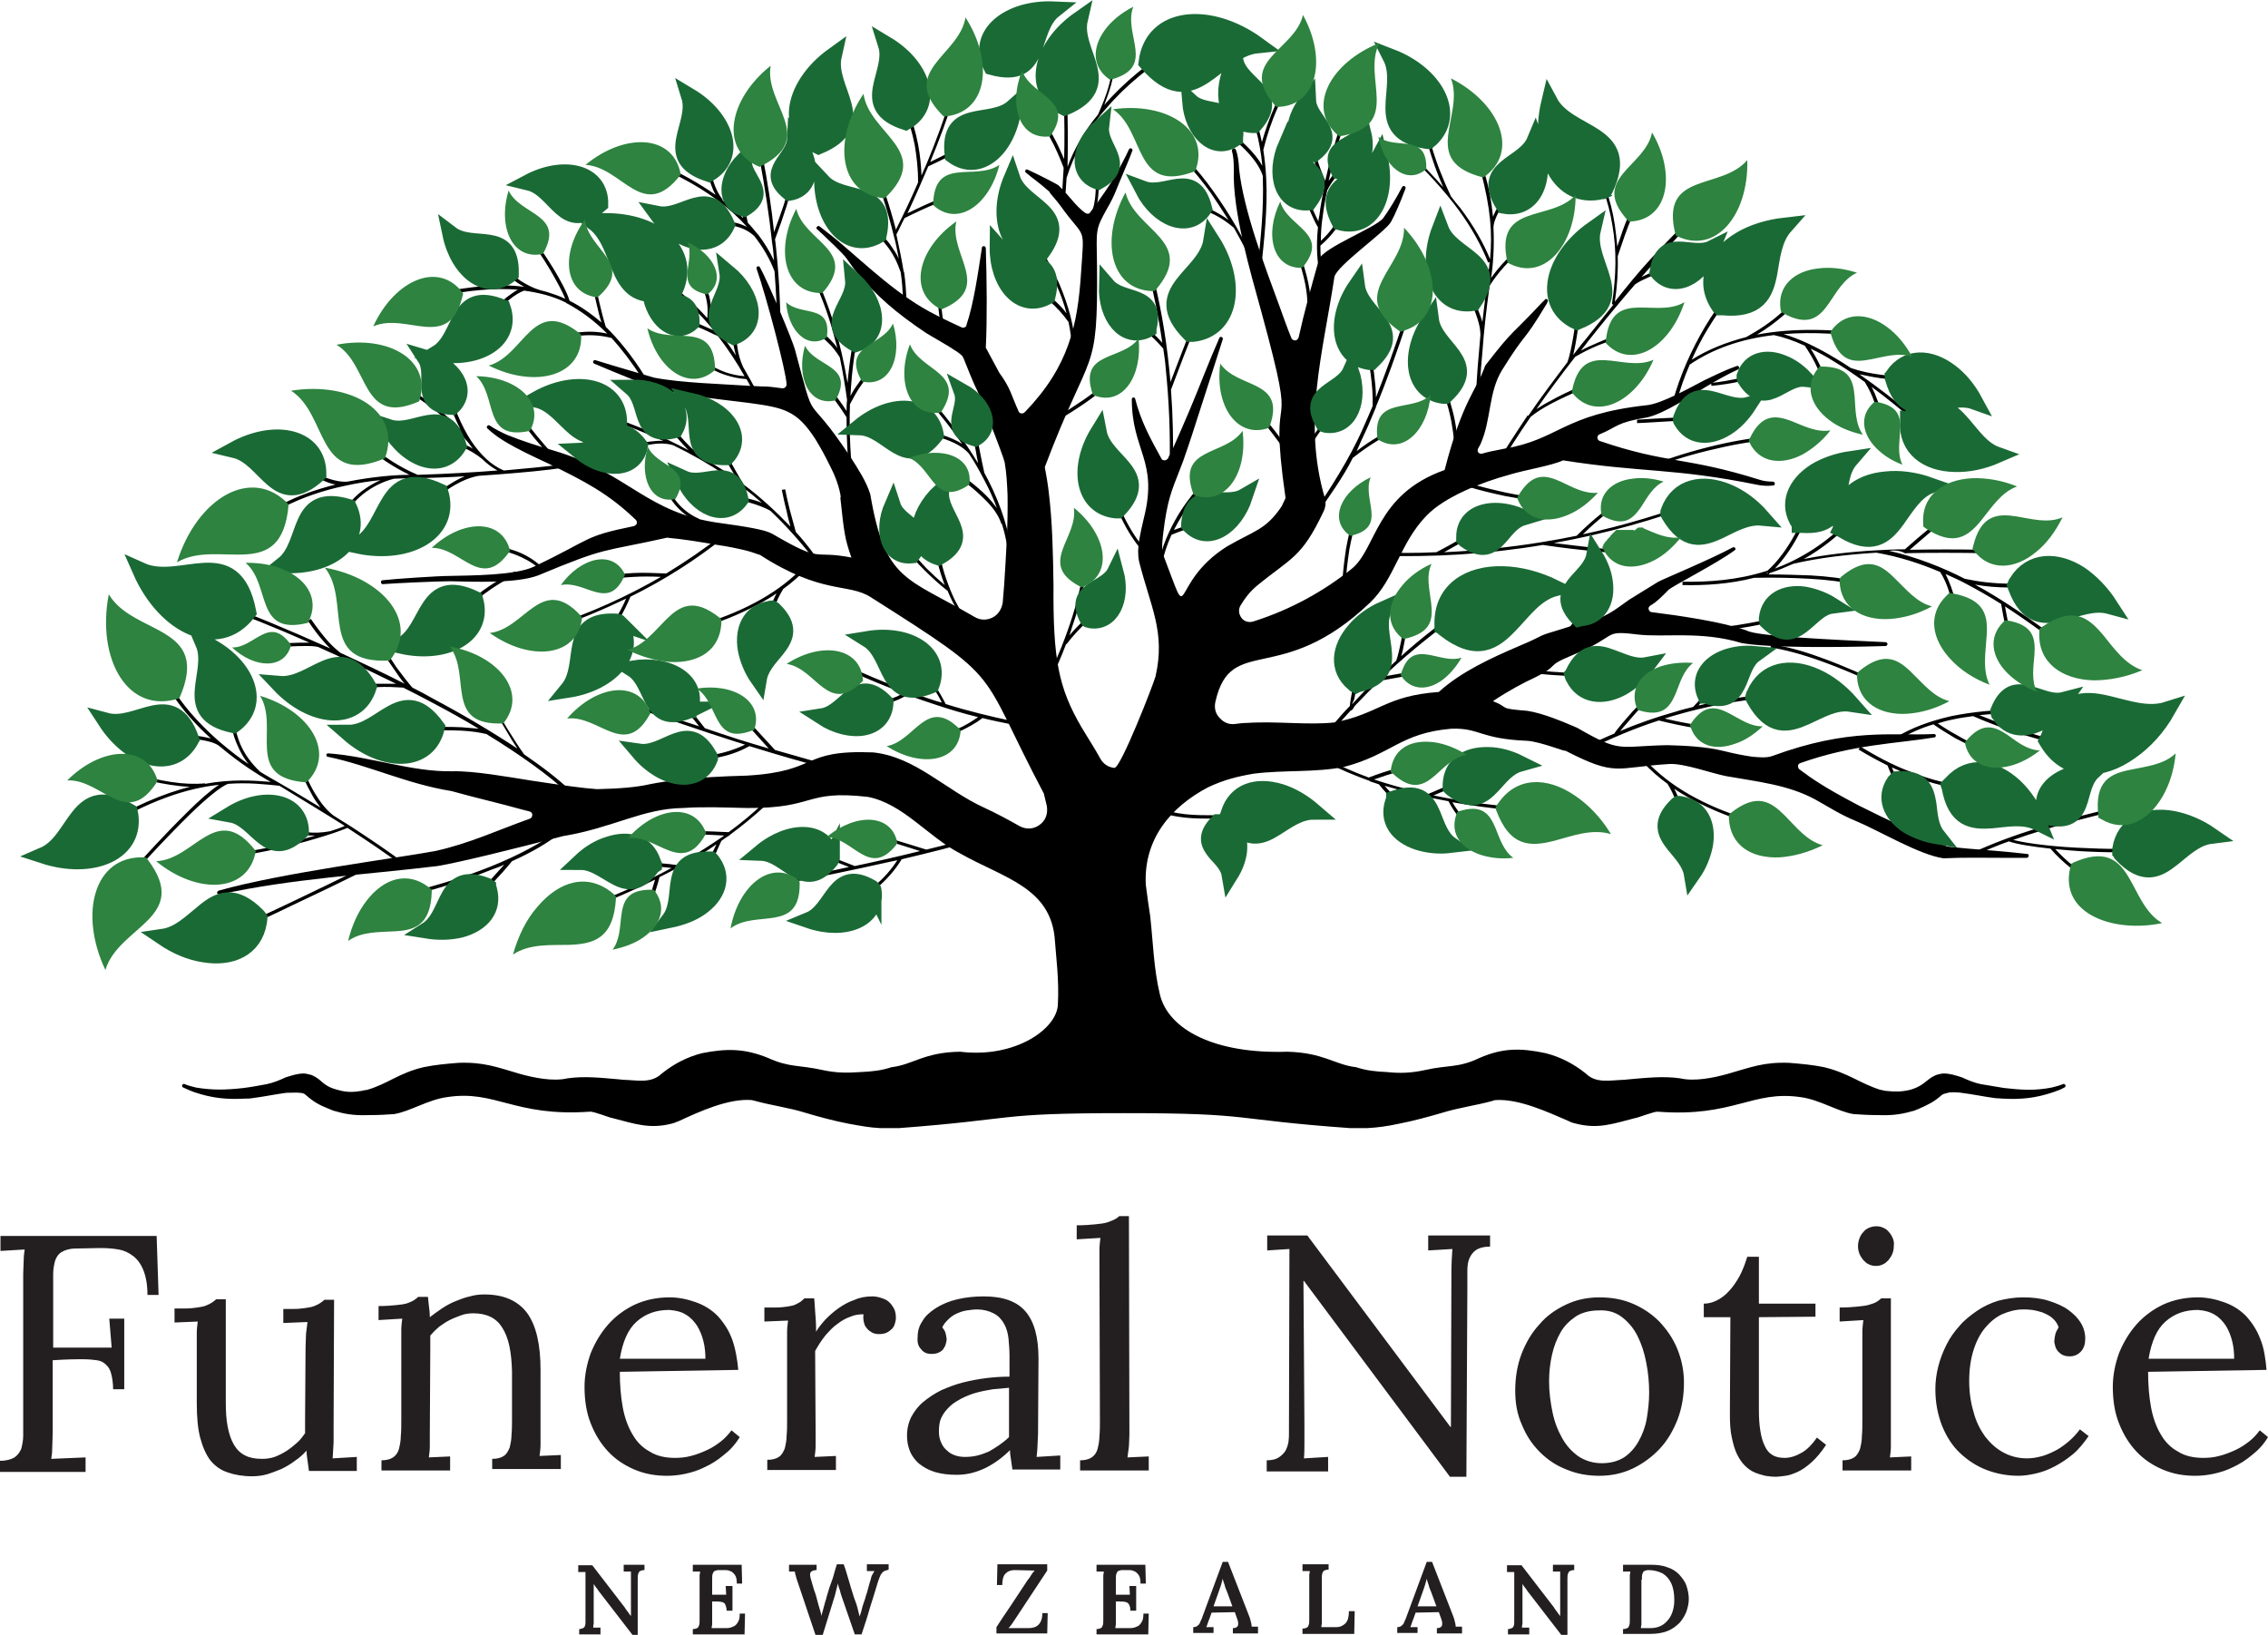 <?xml version="1.0" encoding="utf-8"?>
<!-- Generator: Adobe Illustrator 27.0.1, SVG Export Plug-In . SVG Version: 6.00 Build 0)  -->
<svg version="1.1" id="funeral_x5F_notice" xmlns="http://www.w3.org/2000/svg" xmlns:xlink="http://www.w3.org/1999/xlink" x="0px"
	 y="0px" width="469.1px" height="338.1px" viewBox="0 0 469.1 338.1" style="enable-background:new 0 0 469.1 338.1;"
	 xml:space="preserve">
<style type="text/css">
	.st0{fill:#1A6A35;}
	.st1{fill:none;stroke:#1A6A35;stroke-width:3.415;stroke-miterlimit:10;}
	.st2{fill:#2D833F;}
	.st3{fill:#231F20;}
</style>
<path d="M45.7,154.4L45.7,154.4L45.7,154.4z M122.9,57.5c0.3,1.8,0.7,3.5,1.1,5.2c0.4,1.7,0.8,3.3,1.3,4.9c2.6,2.5,5.5,6.1,8,10.1
	l-0.6,0.4c-1.9-3-4.2-6-6.2-8.2c-2-0.5-4-0.7-6.3-0.5s-4.7,0.7-7.3,1.6l-0.2-0.6c2.6-0.9,5.1-1.5,7.4-1.7c1.9-0.2,3.8-0.1,5.5,0.3
	c-2.8-2.8-5.6-4.8-8.4-6.3h-0.1v-0.1c-1.4-0.7-2.8-1.2-4.2-1.6c-1.5-0.4-3-0.7-4.5-0.9c-0.8,0.3-1.9,0.9-3.1,1.9
	c-1.4,1.1-3.1,2.6-4.9,4.6l-0.5-0.5c1.9-2,3.6-3.6,5-4.7c0.8-0.6,1.5-1.1,2.2-1.5c-5-0.4-10.2,0.2-15.6,1.2l-0.1-0.7
	c5.9-1.1,11.5-1.8,16.9-1.1h0.1c-0.4-0.2-0.8-0.5-1.2-0.7l0,0c-1.3-0.9-2.6-1.9-3.8-3.2l0.7-0.4c1.2,1.2,2.4,2.2,3.6,3.1l0,0
	c1.3,0.8,2.6,1.5,4,1.9c0.5,0.1,1,0.3,1.5,0.4c1.2,0.4,2.5,0.8,3.7,1.4c-0.6-1.6-1.8-3.7-3-5.8c-1.7-2.9-3.7-5.8-4.9-7.1l0.5-0.5
	c1.3,1.4,3.2,4.3,5,7.2c1.5,2.5,2.8,4.9,3.3,6.6c2.2,1.1,4.4,2.6,6.6,4.5c-0.4-1.2-0.7-2.5-1-3.8c-0.4-1.7-0.8-3.4-1.1-5.2
	L122.9,57.5L122.9,57.5L122.9,57.5z M166.3,117.1c-2.4,2.5-5.3,4.8-8.8,6.8s-7.5,3.7-12,5.1l0.2,0.6c4.6-1.4,8.6-3.2,12.2-5.2
	c0.9-0.5,1.9-1.1,2.7-1.7c-0.4,0.8-0.8,1.7-1.2,2.8c-0.6,1.6-1.1,3.4-1.6,5.4l0.7,0.2c0.5-2,1-3.8,1.6-5.4c0.6-1.5,1.2-2.8,1.9-3.9
	c1.8-1.3,3.5-2.8,4.9-4.3L166.3,117.1L166.3,117.1L166.3,117.1z M157.7,166.3c-2.1,2-4.4,3.9-7,5.8c-2.2-0.1-4.1-0.2-5.8-0.2
	s-3.2,0.1-4.3,0.2l0.1,0.7c1.1-0.1,2.5-0.2,4.2-0.2c1.4,0,3.1,0.1,4.9,0.2c-2.6,1.8-5.4,3.6-8.5,5.4c-0.4,0.2-0.9,0.5-1.3,0.7
	c-2-0.3-3.7-0.4-5.3-0.5s-3-0.1-4.2,0v0.7c1.1-0.1,2.5-0.1,4.1,0c1.3,0.1,2.7,0.2,4.3,0.4c-5.9,3.2-12.7,6.2-20.3,8.9l0.2,0.6
	c6.1-2.2,11.7-4.6,16.7-7.1c-0.3,1-0.6,1.9-0.8,2.7c-0.4,1-0.7,1.8-1.1,2.5l0.6,0.3c0.4-0.7,0.8-1.6,1.2-2.6c0.3-1,0.7-2.1,1-3.4
	c1.8-0.9,3.5-1.8,5.2-2.7c2.3-1.3,4.6-2.7,6.6-4.1c-0.6,1.3-1.2,2.4-1.8,3.5c-0.8,1.3-1.6,2.5-2.4,3.5l0.5,0.4
	c0.9-1,1.7-2.2,2.5-3.6c0.8-1.3,1.5-2.9,2.2-4.5c0.5-0.4,1-0.7,1.6-1.1h0.1v-0.1c2.6-1.9,5-3.9,7.2-5.9L157.7,166.3L157.7,166.3
	L157.7,166.3z M155,154.3c-2.3,1.3-4.8,2.1-7.4,2.5c-2.6,0.4-5.4,0.4-8.2-0.1l0.1-0.7c2.8,0.4,5.4,0.5,8,0.1
	c2.3-0.4,4.5-1.1,6.6-2.1c-0.6-0.2-1.2-0.4-1.9-0.6c-6.9-2.2-14.5-4.8-22.9-7.8l0.2-0.6c5.3,1.9,10.4,3.7,15.1,5.2
	c-1.1-1.4-2.1-2.6-2.8-3.6c-0.9-1.1-1.6-1.8-2.1-2.2l0.4-0.5c0.5,0.4,1.2,1.2,2.2,2.3c0.9,1.1,2.1,2.6,3.5,4.4
	c2.3,0.8,4.5,1.5,6.6,2.2c2.3,0.7,4.5,1.4,6.6,2l-3.8-4.2l0.5-0.5l4.6,5c3.8,1.1,7.3,2.1,10.5,3l-0.2,0.7
	C166,157.6,160.8,156.1,155,154.3L155,154.3L155,154.3z M191.4,153c2.4-0.6,4.6-1.3,6.5-2.2c1.7-0.7,3.1-1.6,4.4-2.5
	c-2.9-0.7-5.9-1.6-8.9-2.6c-1.9-0.6-3.8-1.3-5.8-2c-1,0.7-2.2,1.2-3.5,1.6c-1.4,0.4-3,0.7-4.8,0.8v-0.7c1.7-0.1,3.3-0.4,4.6-0.8
	c1.1-0.3,2.1-0.7,2.9-1.3c-3.5-1.3-7.2-2.8-10.9-4.5l0.3-0.6c6.1,2.7,11.9,5,17.5,6.8c0.4,0.1,0.7,0.2,1.1,0.3
	c-0.5-1.1-1.2-2.2-2-3.4c-1-1.4-2.1-3-3.5-4.6l0.5-0.4c1.4,1.7,2.5,3.2,3.5,4.7c0.9,1.4,1.7,2.8,2.3,4c4.8,1.5,9.4,2.6,13.7,3.5
	l-0.1,0.7c-2-0.4-4-0.8-6-1.3c-1.4,1.1-3.1,2-5,2.9c-2,0.9-4.2,1.6-6.7,2.2L191.4,153L191.4,153L191.4,153z M48.3,192.1
	c3.3-1.5,7.3-3.3,11.9-5.5s9.8-4.7,15.5-7.5l0.3,0.6c-5.8,2.9-11,5.4-15.5,7.5c-4.5,2.2-8.5,4-11.9,5.5L48.3,192.1L48.3,192.1
	L48.3,192.1z M186.5,177.7c-1.4,2.3-3.1,4.2-5.1,5.9s-4.4,3.1-7.1,4.1l-0.2-0.6c2.6-1,4.9-2.4,6.9-4c1.8-1.5,3.3-3.2,4.6-5.2
	c-0.6,0.1-1.3,0.3-1.9,0.4c-7.1,1.6-14.9,3.2-23.7,4.9l-0.1-0.7c5.6-1.1,10.8-2.1,15.7-3.2c-1.7-0.7-3.1-1.2-4.3-1.6
	c-1.4-0.5-2.3-0.8-2.9-0.8l0.1-0.7c0.6,0.1,1.7,0.4,3.1,0.9c1.4,0.5,3.1,1.2,5.2,2c2.4-0.5,4.6-1,6.8-1.5c2.3-0.5,4.6-1.1,6.7-1.6
	l-5.4-1.7l0.2-0.6l6.5,2c3.8-0.9,7.4-1.9,10.6-2.8l0.2,0.7C197.6,175,192.4,176.3,186.5,177.7L186.5,177.7L186.5,177.7z
	 M136.7,119.3c-2.1-0.1-4-0.1-5.6,0c-2,0.1-3.7,0.3-5.1,0.5l-0.1-0.7c1.5-0.3,3.2-0.5,5.2-0.6s4.2,0,6.7,0.1c4.1-2.5,7.9-5.1,11.6-8
	l0.4,0.5c-5.9,4.7-12.3,8.8-19.4,12.3c-0.7,1.7-1.5,3.2-2.3,4.7c-0.9,1.5-1.8,2.9-2.9,4.2l-0.5-0.4c1-1.3,2-2.7,2.8-4.2
	c0.7-1.2,1.4-2.5,2-3.9c-4.8,2.3-9.8,4.4-15.1,6.2l-0.2-0.6C122.3,126.7,129.8,123.3,136.7,119.3L136.7,119.3L136.7,119.3z
	 M105.9,178.1c-1.2,1.5-2.5,2.9-3.7,4.2s-2.5,2.5-3.7,3.6l-0.5-0.5c1.2-1.1,2.4-2.3,3.6-3.6c0.9-1,1.8-2,2.7-3
	c-0.8,0.4-1.6,0.7-2.5,1c-5.7,2.3-12.4,4.4-20,6.2l-0.2-0.7c7.6-1.8,14.2-3.8,19.9-6.1c5.7-2.3,10.4-4.8,14.2-7.6l0.4,0.5
	C113.4,174.3,109.9,176.3,105.9,178.1L105.9,178.1L105.9,178.1z M274.8,157.2c2.6,1.3,5.3,2.5,8.3,3.6c2.1-0.8,3.9-1.4,5.5-1.8
	c1.7-0.5,3-0.8,4.2-1l0.1,0.7c-1.1,0.2-2.5,0.5-4.1,1c-1.4,0.4-2.9,0.9-4.6,1.5c3,1,6.2,1.9,9.7,2.7c0.5,0.1,1,0.2,1.5,0.3
	c1.8-0.8,3.5-1.5,4.9-2c1.5-0.5,2.8-0.9,4-1.2l0.1,0.7c-1.1,0.2-2.4,0.6-3.9,1.2c-1.2,0.4-2.6,1-4,1.6c6.6,1.4,13.9,2.3,22,2.8v0.7
	c-6.5-0.4-12.5-1.1-18.1-2.1c0.5,0.9,1.1,1.7,1.6,2.4c0.6,0.8,1.2,1.5,1.8,2.1l-0.5,0.5c-0.6-0.6-1.2-1.3-1.8-2.2
	c-0.6-0.8-1.3-1.8-1.9-3c-2-0.4-3.9-0.7-5.7-1.2c-2.6-0.6-5.1-1.3-7.5-2c0.9,1.1,1.8,2,2.7,2.8c1.1,1.1,2.2,2,3.3,2.7l-0.4,0.6
	c-1.1-0.7-2.3-1.6-3.4-2.7c-1.1-1.1-2.3-2.3-3.4-3.7c-0.6-0.2-1.2-0.4-1.8-0.6h-0.1v-0.1c-3.1-1.1-5.9-2.3-8.5-3.6L274.8,157.2
	L274.8,157.2L274.8,157.2z M239.6,166.9c3.4,1.7,7.7,1.7,11.6,1.7c2,0,3.9,0,5.6,0.2l-0.1,0.7c-1.7-0.2-3.6-0.2-5.5-0.2
	c-4,0-8.4,0-11.9-1.7L239.6,166.9L239.6,166.9L239.6,166.9z M340.6,157.5c2.4,2.5,5.3,4.8,8.8,6.8s7.5,3.7,12,5.1l-0.2,0.6
	c-4.6-1.4-8.6-3.2-12.2-5.2c-0.9-0.5-1.9-1.1-2.7-1.7c0.4,0.8,0.8,1.7,1.2,2.7c0.6,1.6,1.1,3.4,1.6,5.4l-0.7,0.2
	c-0.5-2-1-3.8-1.6-5.4c-0.6-1.5-1.2-2.8-1.9-3.9c-1.8-1.3-3.5-2.8-4.9-4.3L340.6,157.5L340.6,157.5L340.6,157.5z M425.1,175.6
	c1.1,1.2,2.4,2.4,3.6,3.4c1.5,1.2,3.1,2.3,4.8,3.2l-0.3,0.6c-1.7-1-3.3-2.1-4.9-3.3c-1.5-1.2-2.9-2.5-4.2-4
	c-3.7-0.4-6.9-0.9-8.6-1.5c-2.6,0.9-4.8,1.9-6.9,2.8l-0.3-0.6c3.7-1.7,8.1-3.4,13.4-5c0.9-1.5,1.8-2.8,2.6-3.8
	c0.8-1.1,1.6-1.9,2.4-2.5l0.4,0.5c-0.7,0.6-1.5,1.3-2.3,2.4c-0.7,0.9-1.4,1.9-2.2,3.1c6.4-1.9,14-3.8,22.7-5.6l0.1,0.7
	c-11.8,2.4-21.4,5-29,7.7c3.1,0.8,9.2,1.5,15.3,1.7c6.1,0.3,12.1,0.2,15.1-0.6l0.2,0.7c-3,0.8-9.2,0.9-15.3,0.6
	C429.5,176,427.2,175.8,425.1,175.6L425.1,175.6L425.1,175.6z M275.8,149.8c1.1-1.3,2.2-2.6,3.4-3.8c0-0.4,0.1-0.9,0.2-1.5
	c0.2-1.4,0.7-3.7,1.4-7l0.7,0.1c-0.7,3.3-1.1,5.6-1.4,7c0,0.1-0.4,0.8-0.5,1.1c2.8-3.1,5.8-6,9-8.9l0.2-0.2c0.4-1.2,0.7-2.5,1-4
	s0.5-3.1,0.7-4.8l0.7,0.1c-0.2,1.7-0.4,3.3-0.7,4.8c-0.2,1.1-0.4,2.1-0.7,3c4.2-3.8,8.8-7.3,13.6-10.7l0.4,0.6
	c-5.2,3.7-10.1,7.5-14.7,11.6c-1,0.9-2,1.8-2.9,2.7c1.8-0.3,3.3-0.6,4.5-0.8c1.4-0.3,2.4-0.5,3-0.7l0.2,0.7
	c-0.6,0.2-1.6,0.4-3.1,0.7c-1.4,0.3-3.3,0.6-5.5,1c-1.7,1.7-3.4,3.4-5.1,5.2c-0.4,0.7-0.6,1-0.8,0.9c-1,1.1-2,2.2-3,3.4L275.8,149.8
	L275.8,149.8L275.8,149.8z M328.5,125.3c-1.1,1.8-2.1,3.2-3,4.5c-0.9,1.2-1.7,2.2-2.5,2.9l-0.5-0.5c0.7-0.7,1.5-1.6,2.4-2.8
	s1.9-2.7,2.9-4.4L328.5,125.3L328.5,125.3L328.5,125.3z M390.7,113.9c5.6,1.3,10.8,3.3,15.7,5.8c2.8,0.6,6,1,9.3,1
	c3.5,0,7.1-0.2,10.3-0.7l0.1,0.7c-3.2,0.5-6.8,0.8-10.4,0.8c-2.5,0-5-0.2-7.2-0.6c5,2.7,9.8,6,14.4,9.3l-0.4,0.6
	c-2.6-1.9-5.2-3.7-7.8-5.4c0.3,1.5,0.5,2.8,0.8,4c0.3,1.3,0.6,2.4,0.9,3.2l-0.6,0.2c-0.3-0.8-0.6-1.9-1-3.3
	c-0.3-1.3-0.6-2.8-0.9-4.6c-2.4-1.5-5-3-7.5-4.3c-1.3-0.7-2.7-1.3-4-1.9c0.9,1.8,1.6,3.7,2,5.6c0.5,2.3,0.7,4.6,0.9,6.7l-0.7,0.1
	c-0.2-2.1-0.4-4.4-0.9-6.6s-1.2-4.3-2.4-6.2c-4.2-1.8-8.6-3.2-13.2-4c-6.4,0.4-12.1,1.1-17.2,2.3c-1.6,0.7-3.2,1.4-4.8,1.9
	c-0.1,0.1-0.2,0.2-0.3,0.3c3.1,0,6,0.1,8.7,0.2c3.6,0.2,6.8,0.6,9.8,1.3l-0.2,0.7c-2.9-0.7-6.1-1.1-9.7-1.3
	c-3.5-0.2-7.4-0.3-11.6-0.2l0,0c-5.1,1.3-10.2,1.6-14.8,1.5v-0.7c5.3,0.1,11.3-0.3,17.3-2.2l0.3-0.1c2-1.8,3.9-4.3,5.6-7.4
	c1.8-3.4,3.5-7.5,4.9-12.4l0.7,0.2c-1.4,5-3.1,9.1-5,12.6c-1.4,2.6-3,4.8-4.7,6.6c5.3-2,10.6-5.2,15.5-10.3l0.5,0.5
	c-3.2,3.3-6.6,5.9-10,7.8c4.6-0.9,9.6-1.5,15.2-1.8c1.8-0.1,3.8-0.2,5.7-0.2c1.7-1.5,3.3-2.9,4.8-4.1c1.6-1.3,3.2-2.5,4.7-3.6
	l0.4,0.6c-1.5,1.1-3,2.3-4.7,3.6c-1.3,1.1-2.7,2.3-4.2,3.6c4.8-0.1,10-0.1,15.6,0v0.7c-5.9-0.1-11.4-0.1-16.4,0l-0.1,0.1l-0.1-0.1
	C392.9,113.8,391.8,113.8,390.7,113.9L390.7,113.9L390.7,113.9z M365.2,118.5h0.5l-0.1-0.1l0,0L365.2,118.5L365.2,118.5z
	 M354.6,129.9c3.6-0.4,6.6-0.9,9.1-1.4c2.4-0.5,4.3-1,5.6-1.6l0.3,0.6c-1.3,0.6-3.2,1.1-5.7,1.7c-2.5,0.5-5.5,1-9.1,1.4L354.6,129.9
	L354.6,129.9L354.6,129.9z M366.3,133.3c2.8,0.3,6.3,1.2,10.6,2.8c4.2,1.5,9.2,3.7,14.8,6.4l-0.3,0.6c-5.6-2.8-10.6-4.9-14.8-6.4
	c-4.2-1.5-7.7-2.4-10.4-2.8L366.3,133.3L366.3,133.3L366.3,133.3z M328.1,154.4c1.9-1,3.9-1.9,5.8-2.7c0.7-1.1,2.3-2.9,3.8-4.6
	c1.4-1.5,2.8-2.9,3.6-3.5l0.4,0.6c-0.8,0.6-2.2,1.9-3.5,3.4c-1.1,1.3-2.3,2.6-3.1,3.6c3.7-1.6,7.5-2.9,11.4-4c1.2-0.4,2.5-0.7,3.7-1
	c1.8-1.9,3.3-3.7,4.5-5.4l0.5,0.4c-1.1,1.4-2.4,3-3.9,4.7c4.7-1.1,9.4-1.9,14.2-2.3l0.1,0.7c-6.5,0.6-12.8,1.8-19,3.6
	c-0.8,0.2-1.6,0.5-2.3,0.7c4.7,1.1,8.6,1.7,11.5,1.8v0.7c-3.2-0.1-7.4-0.8-12.7-2.1c-5,1.6-9.9,3.7-14.8,6.1L328.1,154.4
	L328.1,154.4L328.1,154.4z M317,138.5c2.6,0.3,5.3,0.6,8,0.6c2.7,0.1,5.5,0,8.4-0.1v0.7c-2.9,0.2-5.7,0.2-8.4,0.1
	c-2.8-0.1-5.5-0.3-8.1-0.6L317,138.5L317,138.5L317,138.5z M392.3,152.4c3.1-1.9,6.9-3.3,11.3-4.3c4.4-0.9,9.5-1.4,15.2-1.4v0.7
	c-3.4,0-6.5,0.2-9.4,0.5c4.4,1.8,8.8,3.3,13.2,4.5c4.7,1.3,9.5,2.1,14.1,2.6l-0.1,0.7c-4.7-0.5-9.5-1.3-14.2-2.6s-9.5-2.9-14.3-5
	c-1.5,0.2-2.9,0.4-4.2,0.7c-1.1,0.2-2.1,0.5-3.1,0.8c1.3,0.9,2.6,1.7,3.9,2.4c1.5,0.9,3.1,1.7,4.7,2.4l-0.3,0.6
	c-1.6-0.7-3.2-1.6-4.8-2.4c-1.5-0.9-3-1.8-4.4-2.8c-2.7,0.8-5.1,1.9-7.2,3.2L392.3,152.4L392.3,152.4L392.3,152.4z M384.8,154.4
	c3,1.8,6.5,3.8,10.6,5.3c4,1.6,8.6,2.8,13.8,3.1v0.7c-5.2-0.3-9.9-1.5-14-3.1c-1.3-0.5-2.6-1.1-3.9-1.7c0.7,1.8,1.7,3.7,3.1,5.5
	l-0.5,0.4c-1.6-2.1-2.7-4.2-3.5-6.3c-2.2-1.1-4.2-2.2-6-3.3L384.8,154.4L384.8,154.4L384.8,154.4z M321.4,112.3
	c3.1,0.4,5.9,0.7,8.4,1c3,0.3,5.5,0.5,7.5,0.5v0.7c-2-0.1-4.5-0.2-7.6-0.5c-3-0.3-6.5-0.7-10.6-1.3l0,0c-11.3,1.9-22.8,2.6-34.4,2.2
	v-0.7c4.2,0.2,8.3,0.2,12.4,0c1.7-0.9,3.4-1.8,5.1-2.8s3.4-2,5.2-3l0.4,0.6c-1.7,1-3.5,2-5.2,3c-1.3,0.7-2.6,1.5-3.9,2.2
	c6.8-0.3,13.6-1,20.3-2.1c2.4-0.4,4.7-0.8,7.1-1.3c1.8-1.8,3.5-3.3,5-4.5s2.8-2.1,4-2.8l0.3,0.6c-1.1,0.6-2.4,1.5-3.9,2.7
	c-1.2,1-2.6,2.2-4.1,3.7c8.4-1.8,16.7-4.3,24.9-7.4l0.2,0.6C342.3,107.5,332,110.4,321.4,112.3L321.4,112.3L321.4,112.3z M346,83
	c1.5-5.4,3.8-10.6,6.7-15.5c2.9-4.8,6.4-9.4,10.5-13.3l0.5,0.5c-4,4-7.5,8.4-10.4,13.2c-1.3,2.1-2.4,4.3-3.4,6.5
	c3.3-2.1,7.1-3.6,11.3-4.7c2.7-1.5,5.1-3.1,7.2-5c2.1-1.8,3.9-3.8,5.4-6l0.6,0.4c-1.5,2.2-3.4,4.3-5.5,6.1c-1.6,1.4-3.5,2.8-5.5,4
	c7.4-1.4,16.1-1.3,26.2,0.3l-0.1,0.7c-7.7-1.2-14.6-1.6-20.6-1.1c3.1,0.9,6.8,2.6,10.9,5.1c1,0.6,2,1.2,3,1.9c2,0.7,4,1.1,6.2,1.4
	s4.4,0.4,6.8,0.4v0.7c-2.4,0.1-4.7-0.1-6.9-0.4c-1.5-0.2-2.9-0.5-4.3-0.8c3.7,2.6,7.8,5.7,12.1,9.4l-0.4,0.5
	c-3.3-2.7-6.3-5.2-9.2-7.3c0.5,0.9,0.9,1.9,1.3,3c0.6,1.6,1,3.4,1.3,5.3l-0.7,0.1c-0.3-1.9-0.7-3.6-1.3-5.2c-0.5-1.5-1.2-2.9-2-4.2
	c-2.2-1.6-4.3-3-6.3-4.2c-1.7-1.1-3.4-2-4.9-2.7c0.8,1.2,1.5,2.5,2.1,3.8c0.7,1.7,1.3,3.4,1.7,5.1l-0.7,0.1c-0.4-1.7-0.9-3.4-1.7-5
	c-0.7-1.6-1.6-3.1-2.6-4.6c-2.4-1.1-4.5-1.8-6.4-2.2c-6.9,0.8-12.7,2.9-17.4,6.1c-1.1,2.5-2,5.1-2.7,7.7L346,83L346,83L346,83z
	 M353.9,79.2c2-0.2,4.1-0.6,6.1-1c1.9-0.4,3.6-1,5.1-1.6l0.3,0.6c-1.5,0.6-3.3,1.2-5.2,1.6c-2,0.5-4.2,0.8-6.2,1L353.9,79.2
	L353.9,79.2L353.9,79.2z M343.1,95.6c4.4-1.6,8.9-2.9,13.5-3.9s9.4-1.6,14.2-1.9v0.7c-4.8,0.3-9.5,0.9-14.1,1.9s-9.1,2.2-13.4,3.8
	L343.1,95.6L343.1,95.6L343.1,95.6z M351.1,86.9c-1.4,0-3.2,0.1-5.3,0.2c-2.1,0.1-4.5,0.3-7.2,0.4v-0.7c2.7-0.2,5.1-0.3,7.2-0.4
	s3.9-0.2,5.3-0.2V86.9L351.1,86.9L351.1,86.9z M303.8,99.9c2.5,0.8,5.1,1.4,7.8,2c2.8,0.6,5.7,1,8.7,1.3l-0.1,0.7
	c-3.1-0.3-6-0.8-8.8-1.3c-2.8-0.6-5.4-1.2-7.9-2L303.8,99.9L303.8,99.9L303.8,99.9z M225,115.9c-0.4,3.7-1.3,7.7-2.6,11.8
	c-0.4,1.2-0.8,2.4-1.2,3.7c1-1.2,2.1-2.3,3.1-3.3c1.4-1.3,2.9-2.4,4.4-3.2l0.3,0.6c-1.4,0.8-2.8,1.8-4.2,3.1
	c-1.4,1.3-2.8,2.8-4.2,4.6h-0.1c-0.9,2.4-2,4.9-3.2,7.5l-0.6-0.3c2.1-4.5,3.8-8.8,5.1-12.9c1.3-4.1,2.1-8,2.6-11.7L225,115.9
	L225,115.9L225,115.9z M280.6,107.4c-0.6,1.9-1.1,4.1-1.5,6.2c-0.4,2.6-0.7,5.2-0.8,7.5h-0.7c0.1-2.3,0.4-4.9,0.8-7.6
	c0.4-2.2,0.9-4.4,1.5-6.3L280.6,107.4L280.6,107.4L280.6,107.4z M238.2,55.9c1.7,6.5,2.9,13.2,3.6,20.1c0.1,1,0.2,2,0.3,3
	c3.4-8.9,6.2-16.1,8.5-21.4l0.6,0.3c-2.4,5.6-5.4,13.1-9,22.7c0.4,5.4,0.5,10.8,0.4,16.3h-0.7c0.2-7.1-0.1-14-0.8-20.8
	c-0.1-1.4-0.3-2.7-0.5-4c-0.6-0.7-1.4-1.6-2.4-2.5l0,0c-1-1-2.1-2.1-3.5-3.3l0.5-0.5c1.3,1.2,2.5,2.3,3.5,3.3l0,0
	c0.6,0.6,1.2,1.2,1.7,1.8c-0.7-5-1.7-9.9-2.9-14.7L238.2,55.9L238.2,55.9L238.2,55.9z M229.7,79.2c-1.6,1.4-3.3,2.8-5.2,4.1
	c-1.9,1.3-3.9,2.6-6.2,3.9l-0.3-0.6c2.2-1.3,4.2-2.6,6.1-3.9c1.9-1.3,3.6-2.7,5.2-4.1L229.7,79.2L229.7,79.2L229.7,79.2z
	 M257.5,19.4c1.7,3.3,2.8,6.6,3.5,10c0.7-2.5,1.6-5,2.7-7.5c1.3-3,3-6,4.9-8.9l0.6,0.4c-1.9,2.9-3.6,5.8-4.9,8.8
	c-1.3,2.9-2.3,5.9-3,8.8c0.3,2,0.5,4,0.6,6c0.3,6.1-0.4,12.4-1.1,19h-0.3l-0.6,0.3c-1.5-3.3-3.1-6.4-4.7-9.2c-1.3-1.1-2.6-2-4-2.7
	s-3-1.3-4.6-1.6l0.1-0.7c1.7,0.4,3.2,0.9,4.7,1.7c0.9,0.5,1.8,1,2.7,1.7c-1.2-1.9-2.4-3.7-3.6-5.5c-3.4-4.7-7.1-8.8-11.2-12.1
	l0.4-0.5c4.1,3.4,7.9,7.4,11.3,12.2c3.3,4.6,6.4,9.9,9.1,15.9c0.7-6.4,1.3-12.5,1.1-18.4c0-0.2,0-0.5,0-0.7c-1-3.1-4.2-6.5-9.4-10.2
	l0.4-0.6c4.4,3.1,7.4,6,8.9,8.7c-0.5-5.1-1.7-10-4.1-14.7L257.5,19.4L257.5,19.4L257.5,19.4z M268.8,52.3c1.6,4.5,2.4,8.2,2.3,11.1
	h-0.7c0.1-2.8-0.6-6.4-2.2-10.8L268.8,52.3L268.8,52.3L268.8,52.3z M328.8,31.8c2.6,4.6,4.4,9.4,5.2,14.7c0.2,1.5,0.4,3,0.5,4.5
	c0.8-2.4,1.5-4.5,2.3-6.3c1-2.3,2-4.3,3-5.9l0.6,0.4c-1,1.5-2,3.5-2.9,5.8c-1,2.3-1.9,5-2.9,8c0.1,3-0.1,6.2-0.6,9.4
	c5.6-7.1,7.7-9.4,18.3-20l0.5,0.5c-3.4,3.4-8.1,8.5-13.3,14.4l0.2-0.1c1-0.5,2.2-1,3.8-1.7l0.3,0.6c-1.6,0.7-2.8,1.2-3.8,1.7
	c-0.9,0.4-1.5,0.8-1.8,1c-3.2,3.7-6.6,7.8-9.9,12c-0.4,0.6-0.9,1.1-1.3,1.7c1.1-0.6,2.2-1.1,3.4-1.6c1.8-0.8,3.7-1.5,5.7-2.2
	l0.2,0.6c-2,0.7-3.9,1.4-5.7,2.1c-1.7,0.7-3.3,1.5-4.8,2.4c-2.8,3.6-5.5,7.2-8,10.8c0.8-0.5,1.7-1.1,2.7-1.6c1.9-1.1,4.3-2.2,7-3.4
	l0.3,0.6c-2.7,1.2-5.1,2.3-7,3.3c-1.7,0.9-3.1,1.8-4.2,2.7c-2.5,3.6-4.7,7.1-6.8,10.6l-0.6-0.3c2-3.4,4.3-6.9,6.7-10.5v-0.1l0.2,0.1
	c2.5-3.7,5.3-7.4,8.1-11.1c0.4-1.1,0.8-2.9,1.2-5.2c0.4-2.4,0.8-5.4,1.2-9l0.7,0.1c-0.4,3.6-0.8,6.6-1.2,9c-0.2,1.4-0.5,2.6-0.7,3.6
	c0.8-1,1.5-2,2.3-2.9c2.5-3.1,4.4-5.5,6-7.5l-0.3-0.1c0.9-5.8,1-11.2,0.1-16.3c-0.8-5.1-2.6-9.9-5.2-14.4L328.8,31.8L328.8,31.8
	L328.8,31.8z M291.4,31.3c2.6,2.5,5,5,7.1,7.4c-1.3-2.9-2.3-5.8-3.1-8.6c-1-3.5-1.7-7-2.1-10.4l0.7-0.1c0.3,3.3,1,6.8,2,10.3
	s2.4,7.1,4.1,10.7c0.7,0.9,1.3,1.7,2,2.5c2.7,3.6,4.7,7.1,6.1,10.5c0.5-5.5,0.1-10.5-1.9-18.1l0.6-0.2c1,3.1,1.6,6.4,1.9,9.5
	c0.2-0.4,0.4-0.9,0.6-1.3c0.8-1.4,2-3,3.6-4.9l0.5,0.4c-1.6,1.8-2.7,3.4-3.5,4.8c-0.7,1.3-1.1,2.4-1.1,3.3c0.2,4.1-0.1,7.9-0.5,10.4
	c3.5-5,8.7-9,15.5-12.1l0.3,0.6c-7.3,3.3-12.6,7.6-16.1,13.1c-0.7,5-1.2,9.6-1.5,13.8c-0.4,4.2-0.6,7.9-0.7,11.2h-0.7
	c0.1-3.3,0.3-7.1,0.7-11.3c0.1-1.1,0.2-2.3,0.3-3.5c0-1.4-0.4-3-1.1-4.8s-1.8-3.7-3.2-5.8l0.6-0.4c1.5,2.1,2.6,4.1,3.3,6
	c0.3,0.8,0.6,1.5,0.8,2.3c0.3-2.4,0.6-5,0.9-7.7h0.1h-0.1c0.2-1.6,0.5-3.2,0.6-4.7l-0.3,0.1c-1.4-3.5-3.4-7.2-6.2-11
	c-2.8-3.8-6.4-7.7-10.6-11.8L291.4,31.3L291.4,31.3L291.4,31.3z M291.1,66.3c-2.2,6.6-4.3,12.5-6.5,17.8v0.1l0,0
	c-0.7,1.6-1.3,3.2-2,4.7s-1.4,3-2,4.4c3.1-2.4,5.4-3.6,8.8-5.4l0.5-0.3l0.3,0.6l-0.5,0.3c-3.8,2-6.2,3.3-9.9,6.2
	c-1.9,3.9-5.2,8.4-7.1,11.2l-0.6-0.4c2.8-4.1,7-10.5,9.8-16.9c0.7-1.5,1.3-3,2-4.6c0.1-2.1-0.1-4.4-0.4-6.7
	c-0.3-2.4-0.9-4.8-1.6-7.3l0.7-0.2c0.8,2.5,1.3,5,1.6,7.4c0.2,1.7,0.4,3.4,0.4,5c1.9-4.9,3.9-10.2,5.8-16.1L291.1,66.3L291.1,66.3
	L291.1,66.3z M296.6,76c1.4,2.1,2.4,4.4,3.3,7c0.8,2.6,1.4,5.4,1.6,8.5l-0.7,0.1c-0.3-3.1-0.8-5.9-1.6-8.4c-0.8-2.5-1.9-4.8-3.2-6.8
	L296.6,76L296.6,76L296.6,76z M276.2,85.4c-1.3,1.3-2.5,2.8-3.7,4.6c-1.2,1.7-2.4,3.7-3.5,5.8l-0.6-0.3c1.2-2.2,2.4-4.2,3.6-5.9
	c1.2-1.8,2.5-3.3,3.8-4.6L276.2,85.4L276.2,85.4L276.2,85.4z M256.6,81.1c1.7,1.7,3.3,3.4,4.9,5.3c1.5,1.8,3,3.7,4.4,5.7l-0.6,0.4
	c-1.4-1.9-2.8-3.8-4.3-5.6c-1.5-1.8-3.1-3.5-4.8-5.2L256.6,81.1L256.6,81.1L256.6,81.1z M230.2,100c0.5,2.6,1.4,5,2.4,7.1
	c1.3,2.6,2.7,4.7,4,6.2l-0.5,0.4c-1.3-1.5-2.8-3.7-4.1-6.4c-1-2.1-1.9-4.6-2.4-7.3L230.2,100L230.2,100L230.2,100z M252.9,96.5
	c-3.5,3.4-6.4,6.7-8.4,10.1c-0.6,1-1.2,2-1.7,3c0.8-0.3,1.7-0.6,2.6-0.9c1.2-0.4,2.5-0.7,3.9-1l0.1,0.7c-1.4,0.3-2.7,0.6-3.9,1
	s-2.2,0.8-3.2,1.2c-0.9,2-1.6,4.1-2,6.1l-0.7-0.1c0.7-3.4,2.1-6.8,4.2-10.3c2.1-3.4,5-6.8,8.6-10.2L252.9,96.5L252.9,96.5
	L252.9,96.5z M146,74.9c1.3,0.9,2.7,1.6,4.1,2.1c1.2,0.4,2.5,0.7,3.9,0.8c-1.7-3-3.5-5.7-5.5-8.3c-1.2-0.5-2.3-1.1-3.5-1.6
	c-1.1-0.5-2.3-1-3.5-1.5l0.3-0.6c1.1,0.5,2.3,1,3.5,1.5c0.7,0.3,1.5,0.7,2.3,1c-3.1-3.8-6.6-7.1-10.5-9.8l0.4-0.6
	c3.2,2.3,6.1,4.9,8.8,7.9c0.1-1.2,0.1-2.3-0.1-3.4c-0.2-1.3-0.7-2.6-1.3-3.8l0.6-0.3c0.7,1.3,1.2,2.6,1.4,4c0.2,1.3,0.2,2.7,0,4.1
	c0.5,0.6,1,1.1,1.4,1.7c1.4,1.7,2.7,3.5,3.9,5.4c-0.1-0.5-0.3-1.1-0.4-1.7c-0.3-1.5-0.4-3.1-0.3-4.8h0.7c0,1.7,0.1,3.2,0.3,4.7
	s0.6,2.9,1.2,4.2c1.1,1.9,2.2,3.8,3.2,5.9l-0.6,0.3c-0.6-1.3-1.2-2.5-1.9-3.7c-1.6-0.1-3-0.4-4.5-0.9s-2.9-1.2-4.2-2.2L146,74.9
	L146,74.9L146,74.9z M271.7,30.9c0.4,1.2,0.9,2.5,1.3,3.7c0.3,0.9,0.7,1.8,1.1,2.8c0.8-3.5,1.8-7.4,3.2-11.6l0.6,0.2
	c-1.3,4.1-2.3,7.9-3.1,11.4c0.3-0.4,0.6-0.8,0.9-1.2c0.7-0.9,1.5-1.8,2.4-2.6l0.5,0.5c-0.8,0.8-1.6,1.6-2.3,2.5
	c-0.7,0.9-1.3,1.8-1.8,2.8c-0.4,1.8-0.7,3.6-0.9,5.2c-0.3,1.9-0.4,3.6-0.4,5.2c0.9-0.8,1.8-1.8,2.5-2.8c0.9-1.2,1.7-2.6,2.4-4
	l0.6,0.3c-0.7,1.5-1.5,2.9-2.5,4.2c-0.9,1.2-1.9,2.3-3.1,3.3c0,2.4,0.2,4.4,0.7,6.1l-0.7,0.1c-0.7-2.6-0.9-6-0.5-10
	c-0.5-0.8-0.9-1.7-1.4-2.8s-1-2.3-1.6-3.6l0.6-0.3c0.5,1.3,1.1,2.5,1.6,3.6c0.3,0.7,0.6,1.3,0.9,1.9c0-0.4,0.1-0.9,0.2-1.3
	c0.2-1.8,0.6-3.8,1-5.9c-0.5-1.2-1-2.5-1.5-3.7c-0.5-1.3-0.9-2.5-1.3-3.8L271.7,30.9L271.7,30.9L271.7,30.9z M227.1,34
	c0.2,2.2,0.3,4.1,0.1,5.9c-0.1,1.7-0.4,3.3-0.9,4.6l-0.6-0.2c0.5-1.3,0.8-2.7,0.9-4.4l0,0c0.1-1.7,0.1-3.6-0.1-5.7L227.1,34
	L227.1,34L227.1,34z M212.9,58.9c1.7,0.6,3.3,1.6,4.7,2.8c1.1,0.9,2.1,1.9,3,3.1c-0.5-1.9-1.2-3.9-2.1-5.9c-2-4.6-5-9.6-8.9-14.9
	l0.5-0.4c3.9,5.4,6.9,10.4,9,15.1c2,4.7,3.1,9,3.3,13h-0.7c-0.1-1.6-0.3-3.3-0.7-5.1c-1.2-1.7-2.5-3.1-3.9-4.3s-2.9-2.1-4.5-2.7
	L212.9,58.9L212.9,58.9L212.9,58.9z M230.6,12.2c0,1.7-0.3,3.6-0.8,5.4c-0.4,1.4-0.9,2.8-1.4,4.1c4-4.6,9.2-8.9,15.5-12.8l0.4,0.6
	c-6.3,4-11.5,8.2-15.4,12.8c-4,4.5-6.7,9.4-8.3,14.5c-0.1,1-0.1,2-0.2,3l-0.7-0.1c0.1-1.6,0.2-3.3,0.3-5c-0.8-2.1-1.7-4.2-2.8-6.2
	c-1.1-2.1-2.4-4.1-3.9-6.1l0.5-0.4c1.5,2,2.8,4,4,6.1c0.9,1.6,1.6,3.2,2.3,4.8c0.1-3.9,0.1-8-0.1-12.3h0.7c0.2,4.9,0.2,9.5,0.1,13.9
	c1.4-3.8,3.5-7.4,6.3-10.8c0.8-1.8,1.7-3.9,2.3-6.2c0.5-1.8,0.8-3.6,0.8-5.2L230.6,12.2L230.6,12.2L230.6,12.2z M201.7,88.4
	c0.4,1.9,0.7,3.6,1,5.1s0.6,3,0.9,4.3c0.3,0.5,0.5,1,0.8,1.5c2.8,5.5,4.4,10.8,5,16.1l-0.7,0.1c-0.3-2.4-0.7-4.8-1.5-7.2h-0.1
	c-0.5-1.6-1.7-3.4-3.6-5.2c-1.9-1.9-4.4-3.9-7.6-6.1l0.4-0.6c3.2,2.2,5.8,4.2,7.7,6.1c0.9,0.9,1.6,1.8,2.2,2.6
	c-0.7-1.9-1.5-3.7-2.5-5.6s-2-3.8-3.3-5.7c-1.2-1.4-3.1-2.4-5.9-3.3c-2.8-0.9-6.4-1.4-10.8-1.7v-0.7c4.5,0.3,8.1,0.9,11,1.8
	c1.7,0.5,3.2,1.2,4.3,1.9c-2-2.9-4.3-5.8-6.9-8.8l0.5-0.4c3.9,4.5,7.1,8.9,9.7,13.2c-0.1-0.7-0.3-1.4-0.4-2.2
	c-0.3-1.7-0.7-3.4-1-5.1L201.7,88.4L201.7,88.4L201.7,88.4z M200.9,129.4l-0.5,0.4c-1.8-2.4-3.3-4.9-4.4-7.6
	c-1.8-1.4-3.4-2.9-4.8-4.3l0,0c-1.5-1.5-2.8-2.9-4-4.4l0.5-0.4c1.2,1.5,2.5,2.9,3.9,4.4l0,0c1.2,1.2,2.4,2.3,3.8,3.5
	c-1.2-3.1-2-6.4-2.2-9.8l0.7-0.1c0.3,3.4,1,6.6,2.2,9.7C198.3,126.8,200.4,128.3,200.9,129.4L200.9,129.4L200.9,129.4z M175.9,81.9
	c0.5-1,1.1-1.9,1.7-2.7c0.8-1.2,1.6-2.2,2.4-3.1l0.5,0.5c-0.8,0.9-1.6,1.9-2.4,3.1c-0.8,1.1-1.5,2.4-2.3,3.9
	c-0.2,5.7,0.1,11.9,1,18.7l-0.7,0.1c-0.7-5.7-1-11.1-1-16.1c-0.7-1.1-1.5-2.3-2.4-3.5c-0.9-1.3-1.9-2.6-3-4l0.5-0.4
	c1.1,1.4,2.1,2.7,3.1,4c0.7,0.9,1.3,1.8,1.8,2.6c0-0.7,0-1.5,0.1-2.2v-0.1c-0.4-3-0.9-5.9-1.5-8.8c-0.7-1.1-1.5-2.2-2.5-3.1
	c-1-1-2.1-1.9-3.3-2.8l0.4-0.6c1.3,0.9,2.4,1.8,3.4,2.8c0.6,0.6,1.1,1.2,1.5,1.8c-0.4-1.5-0.8-3-1.2-4.4c-1.4-4.7-3.2-9-5.3-13
	l0.6-0.3c2.1,4,3.9,8.4,5.3,13.1c1.1,3.7,2,7.6,2.7,11.8c0.4-4.6,1.1-8.9,2.1-12.7l0.7,0.2C176.9,71.2,176.2,76.3,175.9,81.9
	L175.9,81.9L175.9,81.9z M194.6,60.9c0.1,4.1,0.6,6.9,1.5,8.3l-0.6,0.3c-0.9-1.5-1.4-4.4-1.6-8.6L194.6,60.9L194.6,60.9L194.6,60.9z
	 M154.2,41.3c0,0.9,0.1,1.8,0.1,2.6c0.1,0.8,0.2,1.5,0.4,2.2c0.7,0.7,1.3,1.5,1.9,2.2c0.1,0.1,0.1,0.1,0.2,0.2l0,0
	c1.3,1.7,2.4,3.5,3.3,5.4c-0.1-1.2-0.2-2.5-0.4-3.7c-0.6-5.6-1.5-11.6-2.7-17.9l0.7-0.1c1.1,5.5,1.9,10.9,2.4,15.8
	c0.7-1.9,1.4-3.8,2-5.6c0.7-2.2,1.2-4.3,1.4-6.1l0.7,0.1c-0.3,1.9-0.8,4-1.5,6.2s-1.5,4.5-2.4,6.9l0.1,0.7c0.7,6.4,1,12.1,1,16.6
	h-0.7c0-3.1-0.2-6.7-0.5-10.7c-1-2.6-2.4-5-4.2-7.3c-1-0.9-2.2-1.6-3.9-2c-1.8-0.5-4.1-0.6-6.9-0.5v-0.7c2.9-0.1,5.2,0.1,7.1,0.5
	c0.8,0.2,1.5,0.5,2.2,0.8c-0.9-1-1.8-1.9-2.8-2.8c-4-3.6-9.1-6.8-15.5-9.6l0.3-0.6c4.4,1.9,8.2,4.1,11.5,6.4
	c-1.4-2.6-2.3-6.5-2.5-11.8h0.7c0.2,6.2,1.4,10.5,3.3,12.8l-0.1,0.1c1,0.7,1.9,1.5,2.7,2.2c0.6,0.5,1.1,1,1.6,1.5
	c-0.1-0.4-0.1-0.8-0.2-1.1c-0.1-0.8-0.1-1.7-0.2-2.7L154.2,41.3L154.2,41.3L154.2,41.3z M101.2,144.3c1.3,2.4,2.6,4.5,3.8,6.5
	c1.2,1.9,2.3,3.7,3.4,5.2c3.8,2.6,7.2,5.2,9.9,7.8l-0.5,0.5c-4.4-4.1-10.5-8.4-17.2-12.5c-1.3-0.3-3.1-0.6-5.2-0.7
	c-2.2-0.1-4.7-0.1-7.7,0v-0.7c3-0.1,5.6-0.1,7.8,0c1.3,0.1,2.5,0.2,3.5,0.3c-3.1-1.9-6.4-3.7-9.8-5.5c-1.9-1-3.8-2-5.8-3
	c-1.7-0.1-3.5-0.2-5.3-0.1c-1.9,0.1-3.9,0.2-6,0.5l-0.1-0.7c2.1-0.3,4.2-0.4,6.1-0.5c1.3,0,2.6,0,3.8,0c-5.5-2.7-10.9-5.3-16.1-7.6
	c-0.4-0.1-1.1-0.2-2.1-0.2c-1.1,0-2.4,0-4.1,0.1V133c1.7-0.1,3.1-0.1,4.2-0.1H64c-7.2-3.2-13.6-5.7-18.2-7.4l0.2-0.6
	c5.4,1.9,13.4,5.2,22.3,9.2c-0.5-0.5-1-1-1.4-1.5c-1.1-1.2-2.1-2.6-3.2-4.2l0.6-0.4c1.1,1.6,2.1,2.9,3.1,4.1c1,1.2,2,2.1,3,2.9
	c4.3,2,8.8,4.1,13.3,6.4c-0.7-0.8-1.4-1.8-2.2-3c-1.4-2-3.1-4.5-5-7.6l0.6-0.4c1.9,3.1,3.6,5.6,4.9,7.6c1.4,1.9,2.5,3.3,3.3,4.2
	c1.4,0.7,2.9,1.5,4.3,2.3c6.2,3.3,12.1,6.8,17.4,10.3c-0.8-1.2-1.6-2.5-2.4-3.9c-1.2-2-2.5-4.1-3.8-6.5L101.2,144.3L101.2,144.3
	L101.2,144.3z M106.8,118.9c-2,0.8-4.5,2.3-7.4,4.5s-6.3,5.1-10,8.6l-0.5-0.5c3.8-3.6,7.2-6.5,10.1-8.7s5.5-3.7,7.5-4.6L106.8,118.9
	L106.8,118.9L106.8,118.9z M24.9,182.8c2.1-2.5,8.4-9.5,13.8-14.8c2.5-2.5,4.9-4.6,6.6-5.7c-6.5,0.7-14.7,3.2-25.1,9.8l-0.4-0.6
	c7.6-4.8,14.1-7.4,19.5-8.8c-1.3,0-2.7-0.2-4.1-0.4c-2.6-0.4-5.3-1-8.2-1.9l0.2-0.6c2.8,0.9,5.5,1.5,8.1,1.9
	c2.5,0.4,4.9,0.5,7.1,0.3v0.1c5.5-1,9.9-0.7,13.6-0.4c-2.7-1.5-6.6-4-10.5-7.3c-0.8-0.7-2.2-1.1-4-1.4c-1.9-0.3-4.3-0.4-7.2-0.2
	v-0.7c2.9-0.1,5.4-0.1,7.3,0.2c0.7,0.1,1.4,0.3,2,0.4c-2.9-2.6-5.7-5.7-7.9-9l0.6-0.4c2.5,3.8,5.8,7.2,9.1,10.1
	c0.2,0.2,0.4,0.3,0.6,0.5l0,0l0,0c1.9,1.6,3.7,3,5.4,4.1c-1-1.2-1.7-2.5-2.3-3.9c-1-2.2-1.5-4.7-1.5-7.3h0.7c0,2.6,0.5,4.9,1.4,7.1
	c0.9,2.1,2.3,4,4.1,5.7c1.6,1,3.1,1.8,4.1,2.4v0.1V162c3,1.7,5.7,3.4,8.4,5c-0.6-0.8-1.3-1.7-1.8-2.7c-1.2-2.1-2.3-4.6-3.2-7.5
	l0.6-0.2c0.9,2.9,2,5.4,3.2,7.4c1.2,2,2.4,3.5,3.8,4.6c1.2,0.8,2.4,1.5,3.5,2.2c4.3,2.8,8,5.3,11.2,7.7l-0.4,0.5
	c-3.2-2.4-6.9-4.9-11.2-7.7l-0.1-0.1c-3.1,1.3-9.7,3.3-16.3,4.7c-4.8,1-9.6,1.7-13,1.5v-0.7c3.3,0.2,8-0.4,12.8-1.4
	c3.4-0.7,6.8-1.6,9.8-2.5c-0.7,0-1.3,0-2-0.1c-1.9-0.2-3.8-0.6-5.7-1.2l0.2-0.6c1.9,0.6,3.8,1,5.6,1.2c1.8,0.2,3.4,0.1,5-0.2
	c1.2-0.4,2.2-0.7,3-1.1c-4.1-2.6-8.6-5.3-13.5-8.3c-3-0.3-6.4-0.7-10.6-0.4c-1.5,0.5-4.6,3.1-7.9,6.3c-5.4,5.3-11.7,12.2-13.8,14.7
	L24.9,182.8L24.9,182.8L24.9,182.8z M163.5,108.9c-0.3-1.1-0.6-2.1-0.8-3.2c-0.4-1.5-0.7-3-1-4.4l0.7-0.1c0.3,1.5,0.6,2.9,1,4.4
	s0.8,3,1.2,4.4c1.2,1.3,2.9,3.4,3.9,4.8l-0.5,0.4c-2.4-3.1-5.7-6.8-8.7-9.6c-1.1-0.6-2.6-1.2-4.4-1.7c-1.9-0.5-4.1-0.9-6.7-1.2
	l0.1-0.7c2.6,0.3,4.9,0.7,6.8,1.2c0.9,0.2,1.8,0.5,2.5,0.8c-2.4-2.1-5-4.1-7.8-5.9c-3.3-2.2-6.8-4.2-10.5-6
	c-1.2-0.4-2.8-0.5-4.6-0.2c-1.9,0.2-4.1,0.8-6.7,1.7l-0.2-0.6c2.6-0.9,4.9-1.5,6.8-1.7c0.9-0.1,1.8-0.2,2.6-0.1
	c-3.7-1.7-7.5-3.2-11.6-4.6l0.2-0.6c6,2,11.5,4.4,16.6,7.1c-0.8-0.8-1.5-1.6-2.2-2.4c-1.2-1.5-2.3-3-3.1-4.6l0.6-0.3
	c0.8,1.5,1.8,3,3,4.4s2.6,2.8,4.2,4.2c1.9,1.1,3.7,2.2,5.4,3.3c0.7,0.5,1.4,1,2.1,1.4c-0.5-0.9-1-1.8-1.5-2.6
	c-0.7-1.3-1.3-2.6-1.8-3.9l0.6-0.3c0.5,1.3,1.1,2.5,1.8,3.9c0.7,1.3,1.5,2.6,2.3,4C157.3,102.8,160.5,105.8,163.5,108.9L163.5,108.9
	L163.5,108.9z M137.8,99.9c0.7,1.8,1.6,3.3,2.7,4.5c1.1,1.2,2.5,2.2,4.1,2.9l-0.3,0.6c-1.7-0.7-3.1-1.8-4.3-3.1
	c-1.2-1.3-2.1-2.9-2.9-4.7L137.8,99.9L137.8,99.9L137.8,99.9z M108.7,59.4L108.7,59.4L108.7,59.4L108.7,59.4L108.7,59.4z
	 M100.3,112.5c2.4,0.3,4.6,0.8,6.5,1.5s3.5,1.7,4.9,2.9l-0.4,0.5c-1.3-1.1-2.9-2-4.7-2.7c-1.8-0.7-3.9-1.2-6.3-1.5V112.5
	L100.3,112.5L100.3,112.5z M86.8,105.1c3.4-3.2,6.5-5.4,9.3-6.6c-3.1,0.2-6.3,0.3-9.8,0.4v-0.1v0.1c-1.2,0-2.8,0-4.8,0.1
	c-2.4,0.6-4.5,1.7-6.3,3.1s-3.4,3.3-4.6,5.5l-0.6-0.3c1.3-2.3,2.9-4.2,4.8-5.7c1.2-0.9,2.5-1.7,3.9-2.3c-2.3,0.2-4.8,0.6-7.5,1.2
	c-4.3,0.9-8.8,2.4-12.8,4.5l-0.3-0.6c3.5-1.9,7.4-3.2,11.3-4.2c-0.6-0.1-1.3-0.3-2-0.6c-1.8-0.7-4-1.8-6.5-3.3l0.4-0.6
	c2.5,1.5,4.6,2.6,6.4,3.2c1.7,0.6,3.1,0.8,4.2,0.7c5.1-1,9.7-1.4,12.8-1.4c-3.1-1.5-6.1-3.4-8.8-5.8c-3.2-2.8-6.2-6.3-8.9-10.4
	l0.6-0.4c2.7,4,5.6,7.4,8.7,10.2c3.1,2.7,6.5,4.9,10.1,6.4c6-0.2,11.5-0.5,16.5-0.9c-1.1-0.6-2.2-1.4-3.2-2.4
	c-1.2-1-2.6-1.8-4.2-2.5s-3.3-1.2-5.2-1.5l0.1-0.7c2,0.4,3.8,0.9,5.4,1.6c0.7,0.3,1.4,0.6,2,1c-0.3-0.4-0.6-0.8-0.9-1.2
	c-1.9-2.3-4.6-5-7.8-7.4c-2.8-2.1-5.9-4.1-9.3-5.6l0.3-0.6c3.4,1.5,6.6,3.6,9.4,5.7c2.1,1.6,4.1,3.4,5.7,5c-1.4-2.6-2.5-5.8-3.5-9.4
	l0.7-0.2c1.3,4.9,3,8.9,5,12c2,3,4.2,5.1,6.8,6.2c4.6-0.4,8.8-0.8,12.5-1.3l0.1,0.7c-4,0.6-8.5,1-13.6,1.4c-1.4,0.1-2.7,0.2-4.2,0.3
	c-3.4,0.6-7.4,3-11.8,7.3L86.8,105.1L86.8,105.1L86.8,105.1z M108.4,86.7c0.8,1.1,1.7,2.3,2.7,3.5l0,0c1,1.2,2.1,2.5,3.3,3.8
	l-0.5,0.5c-1.2-1.4-2.3-2.6-3.3-3.8l0,0c-1-1.2-1.9-2.4-2.7-3.5L108.4,86.7L108.4,86.7L108.4,86.7z M178.9,45.7
	c2,1.4,3.7,2.9,5.1,4.7c0.7,1,1.4,2,1.9,3.1c-0.3-1.6-0.6-3.2-1.1-5c-1.2-4.9-2.9-10.2-5.1-15.8l0.6-0.3c2.1,5.3,3.8,10.4,5,15.1
	c1.6-3.2,3.2-6.5,4.6-9.8c0-2.7-0.3-5.3-0.7-7.7c-0.5-2.5-1.2-4.9-2.1-7.2l0.6-0.3c1,2.4,1.7,4.8,2.2,7.4c0.4,2.1,0.6,4.2,0.7,6.4
	c0.3-0.8,0.7-1.6,1-2.3c2-4.8,3.8-9.7,5.3-14.6l0.6,0.2c-1.5,4.7-3.2,9.3-5.1,13.9c2.7-1.3,4.9-2.4,6.6-3.4c1.9-1.1,3.3-1.9,4.1-2.6
	l0.4,0.5c-0.8,0.7-2.2,1.6-4.2,2.7c-1.9,1.1-4.3,2.3-7.3,3.7c-1.4,3.3-2.8,6.5-4.3,9.7c4.5-2.2,7.9-3.6,10.4-4.2l0.1,0.7
	c-2.6,0.6-6.3,2.1-11.1,4.5c-0.6,1.1-1.1,2.3-1.7,3.4c0.6,2.7,1.1,5.2,1.5,7.6l0.1,0.2l0,0c0.3,2,0.4,3.9,0.5,5.7h-0.7
	c-0.1-1.8-0.2-3.7-0.5-5.7c-0.7-2-1.6-3.9-2.9-5.5c-1.3-1.7-2.9-3.2-4.9-4.5L178.9,45.7L178.9,45.7L178.9,45.7z"/>
<path d="M218.8,207.8c0.3-5.2-0.4-10.1-0.6-13.2c-0.7-11.1-10.6-13-19.6-18.1c-6.6-3.4-11.8-10.3-19.1-11.7
	c-13.2-1.5-10.6,2.4-25,2.3c-4.6-0.1-8.9-0.3-13.2,0c-8.4,0.1-14.5,4.1-24.8,5.8c-9.9,2.6-21.7,5.5-26,6.2
	c-14.8,1.8-30.2,2.6-45.1,5.9c-0.2,0-0.4-0.1-0.5-0.3c0-0.2,0.1-0.4,0.3-0.5c13-3.7,37.4-6.8,44.8-8.2c6.9-1.5,12.9-4.3,19.6-6.7
	c0.3-0.1,0.5-0.4,0.5-0.8c0-0.3-0.2-0.6-0.6-0.7c-0.4-0.1-0.8-0.2-1.2-0.3c-5-1.4-9.9-2.5-14.9-3.9c-9.3-1.5-17-5.3-25.6-7.1
	c-0.2,0-0.3-0.2-0.3-0.4s0.2-0.3,0.4-0.3c8.6,0.6,17.3,3.9,25.8,3.7c4.3-0.1,11.6,1.2,16,1.9c6.6,1,10.8,1.6,13.8,1.8
	c4.6-0.1,8.2-0.4,10.8-1c3.5-0.7,8.9-1.5,20.2-1.8c15.2-0.9,10.9-5.4,26.1-4.8c8.7,0.9,15,7.8,22.9,11.4c2.6,1.2,5,2.5,7.3,3.8
	c1.4,0.8,3,0.7,4.2-0.2c1.3-0.9,1.8-2.4,1.5-4c-0.2-0.9-0.4-1.7-0.6-2.5c-14-26.5-7.6-22.7-35.8-40.6c-4.7-3-10-0.4-23-8.8
	c0.3,0.2-1.4-0.5-2.6-0.8c-2-0.5-4-0.9-6.1-1.2c-3.4-0.6-7-1.2-10.4-1.5c0,0,0.5-0.1,0.4-0.1c-14.3,3.2-12.5,1.8-27.1,7.9
	c-4.6,1.7-13.2,1.3-18.2,1.2c-2.5,0-11.4,0.4-13.9,0.6c-0.2,0-0.4-0.1-0.4-0.4c0-0.2,0.1-0.4,0.3-0.4c2.6-0.3,11.6-0.9,14-0.9
	c4.3-0.1,13.5-0.1,17.3-1.9c12.4-5.9,10-6.2,20.7-8.4c0.3-0.1,0.5-0.3,0.6-0.5c0.1-0.3,0-0.6-0.2-0.8c-5.6-5.4-10.6-8-18-11.6
	c-3.2-1.5-6.3-2.9-9.4-4.8c-1.3-0.8-2.3-1.6-3.3-2.5c-0.1-0.1-0.2-0.4,0-0.5c0.1-0.2,0.3-0.2,0.5-0.1c1,0.7,2.2,1.3,3.5,1.9
	c3.2,1.3,6.4,2.3,9.8,3.3c15.5,4.6,19,13,34.6,15c2.1,0.3,4.3,0.6,6.4,1c1.5,0.3,3.2,0.6,4.5,1.4c10.3,6,7.8,3.1,16,4.7
	c-1.4-4-1.5-5.1-2.3-12.5c0.3,0.8-0.1-2.6-2-6.2c-1.3-2.6-1.6-3.2-3.1-5.7c-3.9-6.1-6.6-6.6-14-7.6c-5.4-0.7-15.2-1.6-20.1-3.4
	c-1.3-0.4-6.5-2.5-11.7-4.7c-0.2-0.1-0.3-0.3-0.2-0.5c0.1-0.2,0.3-0.3,0.5-0.2c4.5,1.4,9.1,2.7,12.1,3.6c5.7,1.1,14,1.3,19.9,1.7
	c4.8,0.3,2-0.1,6.6,0.5c0.2,0,0.4,0,0.6-0.2c0.2-0.2,0.3-0.4,0.3-0.6c-0.1-2.7-4.2-18.2-6.2-23.9c-0.1-0.2,0-0.4,0.2-0.5
	s0.4,0,0.5,0.2c1.8,3.3,6.7,15.1,7.2,16.9c4.7,17.5,1.6,7.4,11.5,22.3c1.6,2.5,3.3,5.1,4.1,7.7c3.1,18.1,7.4,17.1,21.6,25.4
	c1.2,0.7,2.5,0.7,3.7,0.1s1.9-1.8,2.1-3.1c0.1-1.2,0.2-2.4,0.3-3.7c0.4-6.2,0.8-12.3,0.7-18.5c-0.1-2.3-0.2-4.5-0.6-6.8
	c-0.3-1.4-5.4-14.4-5.7-14.9c-0.7-1.3-2.2-5.1-2.8-6.6c0,0-0.1-0.1-0.1-0.2c-0.2-0.6-2.1-1.7-2.1-1.7c0-0.1-5-3-5.5-3.3
	c-6.1-4.1-10.2-7.5-14.9-13.2c-2.3-3.2-1.4-2.2-4.2-5c-0.6-0.5-1.9-1.9-3.5-3.3c-0.2-0.1-0.2-0.4,0-0.5c0.1-0.2,0.4-0.2,0.5-0.1
	c1.7,1.3,3.2,2.5,3.8,3c6.5,5.5,12.6,11.5,20.4,15.4c1.7,0.9,3.5,1.7,5.2,2.5c0.2,0.1,0.4,0.1,0.6,0c0.2-0.1,0.4-0.2,0.4-0.5
	c1.5-4.4,2.4-10.8,3.2-16c0-0.2,0.2-0.3,0.4-0.3s0.4,0.2,0.4,0.4c0.2,6.2,0.3,14.7,0,20.6l2.8,5.2c2.4,3.3,2.4,4.5,4,8
	c0.1,0.3,0.4,0.4,0.7,0.4s0.5-0.2,0.7-0.4c9-9.4,10.8-17.9,11.5-28.7c0.7-10.2,0.9-6.6-4.3-13.9c-0.8-1.1-1.6-1.9-2.2-2.7
	c0.5,0.2-2.1-1.9-3.4-2.9c0,0-0.7-0.5-1.5-1.2c-0.2-0.1-0.2-0.3-0.1-0.5c0.1-0.2,0.3-0.2,0.5-0.1c0.8,0.4,1.5,0.7,1.7,0.8
	c1,0.5,3.8,1.9,4.6,2.4c2.4,2.3,3.4,4.1,5.5,5.7c0.2,0.1,0.4,0.2,0.6,0.2c0.2,0,0.4-0.1,0.5-0.3c1.9-2.5,4.6-6.4,5.6-8.3
	c0.6-1.2,1.6-2.9,2.4-4.7c0.1-0.2,0.3-0.3,0.5-0.2c0.2,0.1,0.3,0.3,0.2,0.5c-0.7,1.9-1.5,3.7-2,4.9c-1.1,2.5-1.6,4.3-3.2,7
	c-2.5,4.5-2.2,4.2-2.1,11.8c0.2,23.4-1.2,16.3-10.8,41.7c0.3,1.6,0.6,3.3,0.8,5c0.8,6.5,0.9,12.9,1,19.4c-0.1,15.3,1,21.2,5.8,29.4
	c1.3,2.2,2.7,4.3,3.9,6.5c0.6,1.1,1.7,1.8,2.9,1.9c1.3,0.1,8.1-17.4,8.5-18.9c2.1-9.2-1-14.3-3.4-23.8c-0.3-1.5-0.2-2.8,0-4.3
	c0.3-1.6,0.6-3.1,1-4.7c3-11.8-2.5-13.9-2.5-24.5c0-0.2,0.1-0.4,0.3-0.4s0.4,0.1,0.4,0.3c1.2,4.7,3.2,8.3,5.4,12.3
	c0.1,0.3,0.4,0.4,0.7,0.4s0.5-0.2,0.7-0.4c0.1-0.2,0.1-0.3,0.2-0.5c0,0,0-0.1,0.1-0.1c0.4-0.6,4.4-9.9,4.7-10.7
	c1.4-3.3,3.6-9.1,5.6-13.6c0.1-0.2,0.3-0.3,0.5-0.2c0.2,0.1,0.3,0.3,0.2,0.5c-1.5,4.7-3,9.4-4.5,14c-1.2,3.8-2.4,7.5-3.7,11.2
	c-1.9,5.1-2.9,6.6-3.8,12.6c-0.2,1.5-0.4,2.9-0.5,4.3c0,0.2-0.1,2.2,0.1,2.2c6.3,16.4,0.9,6.3,13.3-1.5c5.7-3.3,8-3.4,11.3-8.3
	l0.8-1.7c-3.9-27.1,3.2-8.5-5-38.5c-2.3-8.4-6-20.8-5.7-29.4c0-1.7-0.1-2.9-0.4-3.9c0-0.2,0.1-0.4,0.3-0.5s0.4,0.1,0.5,0.2
	c0.4,1,0.6,2.3,0.7,4.1c0.9,8.4,5.3,20.1,8.3,28.2c0.8,2.2,1.6,4.5,2.5,6.7c0.1,0.3,0.4,0.5,0.8,0.5c0.3,0,0.6-0.3,0.7-0.6
	c1.2-5.4,2.7-10.8,4.2-16.1c0.8-2.5,11.8-6.6,13.3-8.6c0.9-1.2,2.6-3.9,3.9-6.4c0.1-0.2,0.3-0.3,0.5-0.2s0.3,0.3,0.2,0.5
	c-1,2.7-2.2,5.5-3,6.9c-1.1,2-11.3,9.1-11.7,11.4c-2.4,15.9-6.6,29.9-2,45.6c0.3,1.1,0.2,2-0.3,3c-4.5,9.5-6.6,9.4-13.8,15.3
	c-1.5,1.3-2.4,2.5-3.3,4c-0.5,0.8-0.4,1.8,0.2,2.6s1.6,1,2.5,0.7c7.9-2.5,14.7-6.4,20.2-10.8c5.3-4.2,4.9-15.4,19.3-20.5
	c3.8-14.7,6.5-16.2,8.4-21.6c6.1-7.9,5.1-5.9,11.9-13.2c0.1-0.1,0.3-0.2,0.4-0.4s0.3-0.2,0.5-0.1c0.2,0.1,0.2,0.3,0.1,0.5
	c-0.1,0.3-0.2,0.5-0.3,0.6c-5.1,8.5-3.8,5-9.1,13.5c-2.9,4.7-2.2,10.3-4.5,15.4l0,0c-0.1,0.2-0.3,0.5-0.5,0.9
	c-0.1,0.3-0.1,0.6,0.1,0.8c0.2,0.2,0.5,0.3,0.8,0.2c1.4-0.4,2-0.5,4.5-1c11.4-1.9,12.1-7.1,29.5-9c3.1-0.3,8.9-3.6,11.8-5.1
	c2.3-1.1,4.5-2.2,6.8-3c0.2-0.1,0.4,0,0.5,0.2s0,0.4-0.2,0.5c-2.2,1-4.3,2.2-6.5,3.5c-3.4,2-8.5,5.5-12.2,6.4
	c-6.7,1.1-6.2,2-9.9,3.5c-0.3,0.1-0.5,0.4-0.5,0.7c0,0.3,0.2,0.6,0.5,0.7c14.1,4.8,17.7,3.2,33,8c0.9,0.3,1.8,0.4,2.8,0.4
	c0.2,0,0.4,0.2,0.4,0.4c0,0.2-0.1,0.4-0.3,0.4c-1,0.1-2,0.1-3.1-0.1c-17.7-3.6-24-2.5-40.4-5.1c-2.3,1.1-8,2-11.2,3
	c-5.5,1.5-13.3,4.5-17.1,8.5c-5.5,5.7-6.5,13.1-11.7,18c-18.4,17.5-28.7,6.3-31.9,20.4c-0.3,1.3,0,2.5,0.9,3.4c0.9,1,2,1.4,3.3,1.2
	c0.8-0.1,1.6-0.2,2.4-0.2c6.1-0.4,12.6,0.5,18-0.1c9.3-1.8,10.5-5.5,21.6-6.3c4.6-4.2,11-7.1,16.6-9.5c6.2-2.6,2.7-1.7,9.1-3.6
	c5.5-1.9,7-1.2,11.6-4.5c0.7-0.5,1.4-1,2.1-1.5l0,0c2-1.2,4-2.5,6-3.7c0.9-0.5,11-4.7,15.4-7.1c0.2-0.1,0.4,0,0.5,0.1
	c0.1,0.2,0.1,0.4-0.1,0.5c-3.8,2.8-12.9,7.4-13.7,8.2c-0.9,0.9-2.4,2.5-3.7,3.2c-0.3,0.2-0.5,0.5-0.4,0.8s0.3,0.6,0.7,0.6
	c5.6,0.7,14.6,2,19.6,3.8c2,1.2,18,1.9,28.7,2.4c0.2,0,0.4,0.2,0.4,0.4s-0.2,0.4-0.4,0.4c-10.2,0.3-23.9,0.4-29.7-0.6
	c-8.6-2.6-16-1.1-21.7-1.8c-7.4-0.9-3.6,0.3-13.4,4.3c-6,2.5-2.1,1.8-7.9,4.7c-1.8,0.8-5.4,2.7-8.5,4.8c3.6,1.4,0.8,1.5,7.1,2
	c3.3,0.5,7.5,2.3,10.3,3.5c9.2,5.3,8.3,3.8,18.7,3.6c3.7,0.1,7.9,0.3,11.6,1.2c2,0.5,3.9,0.9,6,1.2c1.4,0.1,2.9,0.3,4.2-0.2
	c15.8-5.8,24.6-4.1,33.3-4.5c0.2,0,0.4,0.1,0.4,0.3s-0.1,0.4-0.3,0.4c-7.9,1.3-16.7,1.4-27.7,5.3c-0.3,0.1-0.5,0.3-0.5,0.6
	s0.1,0.6,0.3,0.7c0.6,0.5,1.3,0.9,1.9,1.4c3.3,2.3,6.8,4.2,10.4,6.1c6,3,11.9,5.8,18.1,8.4c-0.5,0.1,7.9,0.8,11.8,1.1
	c0,0,2.3,0.2,4.9,0.5c0.2,0,0.4,0.2,0.3,0.4c0,0.2-0.2,0.4-0.4,0.4c-2.5,0-4.7,0-4.9,0c-4.1,0-8.2-0.1-12.3,0.1
	c-5-0.7-13.3-5.7-18.1-7.7c-3.2-1.3-5.8-3-8.5-4.5c-5.6-3-11.6-3.6-18.4-4.8c-3.1-0.6-8.7-2.7-11.8-2.5c-11.2,0.7-10.8,2.7-21.5-2.8
	c0.6,0.5-4.9-1.8-7.8-2c-9.9-0.4-9.8-2.7-15.7-2.5c-10.6,0.9-12.3,5.3-22.2,7.9c-6,1.2-12.4,0.6-18.7,1.4c-3.5,0.6-6.2,1.3-9.4,2.8
	c-7.8,4.1-13.4,10.8-12.9,20.2c0.3,2.3,0.6,4.5,0.9,6.4c0.6,5.2,0.7,10.8,2,16.2c1.7,7.3,11.3,12.4,26.4,11.9
	c7.5,0.2,9.8,2.7,14.2,3.2c2.1,0.7,4.1,0.9,6.3,1c2.8,0.3,5.1,0.2,7.9-0.4c4.8-1.1,6.9-0.4,11.3-2.5c4.8-2.1,8.5-2.1,13.7-1
	c3.1,0.8,5.8,2.2,8.3,4.2c2.1,2.1,4.9,1.4,8,1.3c0.3,0,0.7-0.1,1-0.1c3.5-0.3,7-0.7,10.5-0.2c3,0.7,6.9-0.1,9.8-0.9
	c4.9-1.4,7.5-2.5,12.8-2.3c2.4,0.2,4.8,0.4,7.2,0.9c5,1.2,7.5,3.4,11.7,4.7c0.4,0,0.7,0.2,1.1,0.2c1.8,0.2,3.2,0.2,4.9-0.2
	c1.5-0.4,2.5-1,3.7-2c0.6-0.5,1.1-0.8,1.8-1.1c0.3-0.1,1.1-0.3,1.5-0.3c1.4,0,2.5,0.4,3.8,0.8c1.3,0.6,2.5,1.1,3.9,1.4
	c1.6,0.3,3.2,0.5,4.8,0.8c3.5,0.4,6.4,0.6,9.9-0.1c0.8-0.2,1.6-0.4,2.3-0.7c0.2-0.1,0.4,0,0.5,0.2s0,0.4-0.2,0.5
	c-0.7,0.4-1.5,0.7-2.4,1c-3.6,1.2-6.5,1.5-10.3,1.3c-0.5,0-1.1-0.1-1.6-0.1c-2.3-0.3-4.6-0.8-7-1.1c-0.5-0.1-2.3-0.2-2.8,0
	c-0.4,0.1-0.9,0.2-1.2,0.4c-1.7,1.5-2.8,2-4.8,2.9c-0.3,0.1-1.1,0.5-1.4,0.5c-2.7,0.8-4.8,0.9-7.5,0.8c-1.5,0-3-0.1-4.6-0.2
	c-3.2-0.5-7.1-3-10.9-3.5c-10.1-1.5-13.9,4.2-29.6,3c-0.7-0.1-4.2,1.3-4.6,1.3c-4.7,1.2-7.8,2.4-12.6,1.1c-0.4-0.1-0.8-0.2-1.1-0.4
	c-4.4-1.9-10.4-4.7-15.2-4.4c-0.3,0-0.5,0.1-0.8,0.2c-3.3,0.9-7,1.4-10.2,2.4c-3.1,0.9-6,1.7-9.1,2.3c-2.3,0.5-4.4,0.8-6.6,0.9h-3.4
	c-25.2-1.8-19.6-3.1-46.7-3.1s-21.6,1.2-46.7,3.1h-3.8c-2.2-0.1-4.3-0.5-6.5-0.9c-3.1-0.6-6.1-1.4-9.1-2.3c-3.2-1-6.9-1.5-10.2-2.4
	c-0.3-0.1-0.5-0.1-0.8-0.2c-4.8-0.4-10.9,2.4-15.2,4.4c-0.4,0.1-0.7,0.3-1.1,0.4c-4.8,1.3-7.9,0.1-12.6-1.1c-0.4,0-3.8-1.4-4.6-1.3
	c-15.7,1.1-19.5-4.6-29.6-3c-3.8,0.5-7.7,3-10.9,3.5c-1.5,0.1-3,0.2-4.6,0.2c-2.8,0.1-4.9,0-7.5-0.8c-0.3,0-1.1-0.4-1.4-0.5
	c-2-0.8-3.1-1.4-4.8-2.9c-0.3-0.3-0.8-0.4-1.2-0.4c-0.4-0.1-2.3,0-2.8,0c-2.3,0.3-4.6,0.8-7,1.1c-0.5,0.1-1.1,0.1-1.6,0.1
	c-3.8,0.2-6.7-0.1-10.3-1.3c-0.9-0.3-1.7-0.7-2.4-1c-0.2-0.1-0.3-0.3-0.2-0.5s0.3-0.3,0.5-0.2c0.7,0.3,1.5,0.5,2.3,0.7
	c3.5,0.6,6.4,0.5,9.9,0.1c1.6-0.2,3.2-0.5,4.8-0.8c1.4-0.3,2.6-0.8,3.9-1.4c1.3-0.4,2.4-0.8,3.8-0.8c0.3,0,1.1,0.2,1.5,0.3
	c0.7,0.3,1.2,0.6,1.8,1.1c1.2,1.1,2.1,1.6,3.7,2c1.7,0.5,3.1,0.5,4.9,0.2c0.4-0.1,0.8-0.2,1.1-0.2c4.2-1.2,6.6-3.5,11.7-4.7
	c2.4-0.5,4.7-0.7,7.2-0.9c5.3-0.2,8,0.9,12.8,2.3c2.9,0.8,6.8,1.6,9.8,0.9c3.5-0.5,7-0.1,10.5,0.2c0.3,0,0.7,0.1,1,0.1
	c3.1,0.1,5.8,0.8,8-1.3c2.5-2,5.2-3.4,8.3-4.2c5.1-1,8.8-1,13.7,1c4.4,2,6.4,1.4,11.3,2.5c2.8,0.6,5,0.6,7.9,0.4
	c2.2-0.1,4.2-0.3,6.3-1c4.4-0.5,6.7-3.1,14.2-3.2C210.1,218.9,218.6,212.7,218.8,207.8L218.8,207.8L218.8,207.8z"/>
<path class="st0" d="M160,126.1c3.6,3.5,2.5,5.8,0.6,8.2c-1.5,1.8-3.3,3.7-3.7,6.1c-1.4-2-2.2-4.1-2.6-6.1c-0.7-4.2,0.9-7.6,4.8-8.3
	c0.2,0,0.3-0.1,0.5-0.1h0.1L160,126.1L160,126.1L160,126.1z M438.8,176.6c4.5,4.8,7.5,3.3,10.5,0.9c2.4-1.9,4.8-4.3,8-4.7
	c-2.6-1.8-5.3-2.9-7.9-3.4c-5.4-1-10,1.1-10.8,6.2c0,0.1,0,0.2,0,0.2v0.4l0.1,0.1L438.8,176.6L438.8,176.6L438.8,176.6z M170,148.2
	c6,3.9,12.8,2.9,13.1-2.9C177.1,139.2,175.2,147.4,170,148.2L170,148.2L170,148.2z M179.5,132.2c8.5-1.4,15.5,3,13.1,9.5
	C183,145.6,184.8,135.5,179.5,132.2L179.5,132.2L179.5,132.2z M180.6,184c1,6.1-5.9,8.8-13.2,6.3c5.1-2.1,5.2-11.1,12.8-6.7
	C180.3,183.7,180.5,183.8,180.6,184C180.6,183.9,180.6,184,180.6,184L180.6,184L180.6,184z M346.9,166.5c-3.6,3.5-2.5,5.8-0.6,8.2
	c1.5,1.8,3.3,3.7,3.7,6.1c1.4-2,2.2-4.1,2.6-6.1c0.7-4.2-0.9-7.6-4.8-8.3c-0.2,0-0.3-0.1-0.5-0.1h-0.1L346.9,166.5L346.9,166.5
	L346.9,166.5z M53.3,189.5c-4.9-5-8.1-3.4-11.2-0.8c-2.5,2-5,4.6-8.4,5.1c2.8,1.9,5.7,3.1,8.4,3.5c5.8,1,10.5-1.2,11.4-6.6
	c0-0.2,0.1-0.5,0.1-0.7v-0.1L53.3,189.5L53.3,189.5L53.3,189.5z M100.6,183.2c-5-1.9-6.7,0.2-8.1,3c-1.1,2.2-2,4.8-4.2,6.2
	c2.5,0.4,4.9,0.3,7-0.2c4.4-1.2,6.9-4.2,5.8-8.2c0-0.2-0.1-0.3-0.2-0.5v-0.1L100.6,183.2L100.6,183.2L100.6,183.2z M254.2,169.2
	c3.7,4.9,6.6,3.9,9.6,2c2.4-1.5,4.9-3.4,7.9-3.4c-2.2-1.9-4.6-3.3-6.9-4c-5-1.5-9.2-0.1-10.6,4.4c-0.1,0.2-0.1,0.4-0.2,0.6v0.1
	L254.2,169.2L254.2,169.2L254.2,169.2z M251.8,170.2c-2.7,2.8-1.7,4.5-0.3,6.2c1.2,1.3,2.6,2.7,2.9,4.5c1-1.6,1.6-3.2,1.8-4.7
	c0.4-3.2-0.9-5.7-3.8-6.1c-0.1,0-0.3,0-0.4,0c0,0,0,0-0.1,0L251.8,170.2L251.8,170.2L251.8,170.2z M300.3,163
	c4.1,3.2,6.2,1.7,8.3-0.5c1.6-1.7,3.2-3.9,5.7-4.6c-2.2-1.1-4.5-1.7-6.5-1.7c-4.4-0.1-7.5,1.9-7.7,6c0,0.2,0,0.3,0,0.5v0.1
	L300.3,163L300.3,163L300.3,163z M288.7,165.1c4.9-1.6,6.4,0.6,7.6,3.4c0.9,2.2,1.7,4.8,3.7,6.2c-2.5,0.3-4.8,0-6.7-0.6
	c-4.2-1.4-6.4-4.4-5.1-8.3c0.1-0.2,0.1-0.3,0.2-0.5v-0.1L288.7,165.1L288.7,165.1L288.7,165.1z M320.5,21.1
	c3.9,7.3,17.3,5.9,11.4,18.1c0,0.1-0.1,0.1-0.1,0.2c-0.2,0.1-0.4,0.1-0.6,0.1C322.7,41.5,317.9,32,320.5,21.1L320.5,21.1L320.5,21.1
	z M347.8,87c2,3.5,5.8,3.6,9.3,1.4c1.6-1,3.2-2.6,4.5-4.6c-2.3,0.6-4.7-0.4-6.8-1c-2.8-0.8-5.3-1-7,3.6c0,0.1-0.1,0.2-0.1,0.3
	C347.7,86.8,347.7,86.9,347.8,87L347.8,87L347.8,87z M302.9,111.2c-0.1-3.6,2.7-5.5,6.4-5.5c1.7,0,3.7,0.4,5.6,1.3
	c-2,0.6-3.4,2.5-4.7,4c-1.7,1.9-3.5,3.2-7.1,0.6c-0.1-0.1-0.1-0.1-0.2-0.2C302.9,111.4,302.9,111.3,302.9,111.2L302.9,111.2
	L302.9,111.2z M236.4,39.1c3.2,6.2,9.5,8.7,12.6,4C246.9,34.8,241.2,40.9,236.4,39.1L236.4,39.1L236.4,39.1z M287.7,11.8
	c3.3,6.5-4.3,15.5,7.5,17.3c0.1,0,0.1,0,0.2,0c0.1-0.1,0.3-0.2,0.4-0.3C301.4,23.6,296.8,15.3,287.7,11.8L287.7,11.8L287.7,11.8z
	 M237.2,68.2c-4.6,2.1-8.4-2.7-8.2-9.1c3.1,3.6,10.4,1.3,8.5,8.8V68C237.3,68.1,237.3,68.1,237.2,68.2L237.2,68.2L237.2,68.2z
	 M255.1,28.8c-4.1,2.6-8.4-1.6-8.9-7.8c3.3,3.1,10.1,0.1,9.2,7.5v0.1C255.2,28.7,255.2,28.7,255.1,28.8L255.1,28.8L255.1,28.8z
	 M259.1,25.8c-5.6-0.2-7-6.9-3.6-13.1c1.2,5.1,9.6,6.5,4,13l-0.1,0.1C259.3,25.8,259.2,25.8,259.1,25.8L259.1,25.8L259.1,25.8z
	 M270.5,20.8c-3.7,4.6-3.5,10.2,1.2,11C277.2,27.5,270.7,25.1,270.5,20.8L270.5,20.8L270.5,20.8z M266.1,29.9
	c-2.7,6.2-0.8,12.4,4.6,11.9C275.6,35.2,267.6,34.6,266.1,29.9L266.1,29.9L266.1,29.9z M281.9,27.4c1.2,4.8-1,9-4.9,8
	C274.3,30,280.2,30.6,281.9,27.4L281.9,27.4L281.9,27.4z M285.3,32.5c1.9,8.1-1.7,15.2-8.2,13.4C272.5,36.9,282.4,37.9,285.3,32.5
	L285.3,32.5L285.3,32.5z M297.9,47.3c-3.2,8.3-0.3,16.4,6.8,15.3C310.8,53.7,300.2,53.4,297.9,47.3L297.9,47.3L297.9,47.3z
	 M317.5,29.1c2.6,7.5-0.1,14.5-6.4,13.4C305.9,34.4,315.3,34.4,317.5,29.1L317.5,29.1L317.5,29.1z M329.4,47.5
	c-8.3,5.9-10.7,15.5-3.2,19C337.6,61.8,327.7,54.7,329.4,47.5L329.4,47.5L329.4,47.5z M354.1,51.4c-2.4,6-7.9,8.8-11.2,4.8
	C344.1,48.4,349.9,53.5,354.1,51.4L354.1,51.4L354.1,51.4z M164.5,28.8c3.7,4.6,3.5,10.2-1.2,11C157.8,35.4,164.3,33.1,164.5,28.8
	L164.5,28.8L164.5,28.8z M184.6,104.6c-2.3,5.3-0.7,10.7,4,10.2C192.8,109.1,185.9,108.6,184.6,104.6L184.6,104.6L184.6,104.6z
	 M194.6,101.6c-5.3,4.9-6.1,11.8-0.5,13.6C201.7,110.9,194.1,106.9,194.6,101.6L194.6,101.6L194.6,101.6z M177.8,88.3
	c6.5-5.3,14.5-5.1,15.7,1.6C187.3,97.9,183.9,88.5,177.8,88.3L177.8,88.3L177.8,88.3z M199,81c4.6,2.6,6.4,7.4,2.7,9.6
	C195.5,88.8,200.3,84.6,199,81L199,81L199,81z M176.5,57.9c5.2,4.8,5.9,11.5,0.5,13.2C169.6,66.9,177,63,176.5,57.9L176.5,57.9
	L176.5,57.9z M122.8,45.9c11.5-1.1,20.6,5.4,16.8,14C126.3,64.3,129.6,51,122.8,45.9L122.8,45.9L122.8,45.9z M134.7,61.6
	c1.2,5,5.2,7.9,8.3,5.1C142.9,60.4,137.8,63.7,134.7,61.6L134.7,61.6L134.7,61.6z M150.5,56.4c5.4,4.5,6.6,11.1,1.3,13.2
	C144.2,65.8,151.3,61.5,150.5,56.4L150.5,56.4L150.5,56.4z M142.8,82.9c7.2,1.6,11.4,7.2,7.5,11.6C141.3,94.7,145.9,87.2,142.8,82.9
	L142.8,82.9L142.8,82.9z M141.4,99c2.7,6,8.5,8.6,11.7,4.3C151.5,95.5,145.8,101,141.4,99L141.4,99L141.4,99z M130.7,80.2
	c6.6-0.1,11.5,4,8.9,8.7C131.8,90.8,134.4,83.4,130.7,80.2L130.7,80.2L130.7,80.2z M111,82.6c8.2-4.6,17-2.8,17,4.8
	C119.6,95,117.7,84.1,111,82.6L111,82.6L111,82.6z M119.9,93.3c5.1,4.2,11.4,4.1,12.4-1.1C127.4,85.8,124.7,93.1,119.9,93.3
	L119.9,93.3L119.9,93.3z M93.2,48.4c1.6,7.7,7.6,12.3,12.4,8.2C105.8,47.1,97.8,51.9,93.2,48.4L93.2,48.4L93.2,48.4z M9,176.9
	c10.1,3.3,19.5-0.6,17.8-9C15.8,161.3,16,173.9,9,176.9L9,176.9L9,176.9z M47.8,168.4c6.7-4.1,14.2-2.8,14.4,3.5
	C55.4,178.6,53.4,169.4,47.8,168.4L47.8,168.4L47.8,168.4z M42.1,133c8.7,4,12.4,12.3,6.2,16.9C37,147.5,44.8,139.3,42.1,133
	L42.1,133L42.1,133z M21.9,149.1c5.2,8,13.9,10.6,17.6,3.8C35.6,142,28.6,150.9,21.9,149.1L21.9,149.1L21.9,149.1z M72.1,151.6
	c7.3,6.4,16.5,6.4,18.2-1.2C83.4,140.9,79.1,151.6,72.1,151.6L72.1,151.6L72.1,151.6z M83,133.5c9.3,2.1,17.4-2.2,15.2-9.6
	C87.7,118.9,89,130.2,83,133.5L83,133.5L83,133.5z M57.8,141.5c6.7,7.1,16,8.1,18.4,0.6C70.3,131.9,64.9,142.1,57.8,141.5
	L57.8,141.5L57.8,141.5z M29.1,118c5.1,11.6,16,16.7,22.2,8.6C48.4,111.6,37.5,121.8,29.1,118L29.1,118L29.1,118z M58.6,116.8
	c9.5,0.6,16.8-4.9,13.5-11.9C61,101.6,64,112.5,58.6,116.8L58.6,116.8L58.6,116.8z M74.1,112.8c10.5,2.2,19.5-2.9,16.9-11.1
	C79.2,96.2,80.9,108.8,74.1,112.8L74.1,112.8L74.1,112.8z M48.5,93c8.4-4.6,17.3-2.7,17.3,5C57.2,105.8,55.3,94.6,48.5,93L48.5,93
	L48.5,93z M80.4,88.4c4,6.8,11.1,9.3,14.4,3.8C92,83,85.9,90.2,80.4,88.4L80.4,88.4L80.4,88.4z M88,74c5.9,1.7,9.1,6.7,5.5,10.1
	C86.1,83.7,90.4,77.7,88,74L88,74L88,74z M90.4,73.1c8.6,1.5,15.8-2.8,13.5-9.5C94.1,59.6,95.8,69.8,90.4,73.1L90.4,73.1L90.4,73.1z
	 M109.4,37.7c7.2-3.8,14.8-2.1,14.7,4.5C116.7,48.7,115.2,39.1,109.4,37.7L109.4,37.7L109.4,37.7z M136,44.3
	c4.5,6.2,11.7,7.8,14.3,2.2C146.6,37.9,141.5,45.4,136,44.3L136,44.3L136,44.3z M142.6,19.9c7.5,4.5,10.1,12.4,4,16
	C136.5,32.6,144.5,26,142.6,19.9L142.6,19.9L142.6,19.9z M153.8,33.2c-3.7,3.8-4,8.8,0.1,9.9C159.3,39.7,153.6,37,153.8,33.2
	L153.8,33.2L153.8,33.2z M170.1,37.6c0.2,8.5,5.6,14.5,11.6,11C183.8,38.6,174.3,42.1,170.1,37.6L170.1,37.6L170.1,37.6z
	 M172.4,11.5c-8.2,5.9-10.4,15.3-3.1,18.7C180.5,25.5,170.8,18.6,172.4,11.5L172.4,11.5L172.4,11.5z M183.3,9.2
	c7.5,4.5,10.1,12.4,4,16C177.2,21.9,185.2,15.2,183.3,9.2L183.3,9.2L183.3,9.2z M209.6,22.2c-1,8.4-7,13.9-12.5,9.9
	C195.9,21.9,205,26.3,209.6,22.2L209.6,22.2L209.6,22.2z M209.3,36.9c-3.4,8-0.8,16,6.2,15.2C221.6,43.6,211.3,42.9,209.3,36.9
	L209.3,36.9L209.3,36.9z M206.4,51c-0.1,7.7,4.7,13.3,10.2,10.3C218.8,52.2,210.1,55.2,206.4,51L206.4,51L206.4,51z M218,2
	c-9.3-0.4-16.3,5.1-12.9,11.8C215.9,16.8,212.7,6.2,218,2L218,2L218,2z M223.3,4c-8,5.6-10.2,14.7-3.1,18.2
	C231.1,17.6,221.7,10.9,223.3,4L223.3,4L223.3,4z M260.1,9.3c-9.9-7.2-21.7-6.2-22.9,3.6C247,24.2,251.2,10.2,260.1,9.3L260.1,9.3
	L260.1,9.3z M227.7,26.2c-4.5,4-5.2,9.7-0.6,11.3C233.4,34,227.2,30.6,227.7,26.2L227.7,26.2L227.7,26.2z M250.6,49.8
	c-1.2,7.5-13.2,10.3-4.5,19.1l0.1,0.1c0.2,0,0.4,0,0.5,0C254.7,68.1,256.1,58.4,250.6,49.8L250.6,49.8L250.6,49.8z M227.2,89.4
	c1.2,6.3,11.3,8.4,4.1,16l-0.1,0.1c-0.1,0-0.3,0-0.4,0C224,104.8,222.7,96.7,227.2,89.4L227.2,89.4L227.2,89.4z M230.7,118.3
	c-1.9,3.9-9,3.4-5.7,9.7c0,0,0,0.1,0.1,0.1s0.2,0,0.3,0.1C229.8,129,232.2,123.9,230.7,118.3L230.7,118.3L230.7,118.3z M257.4,102.7
	c-4.3,2.5-10.7-2.3-11.4,5.7v0.1c0.1,0.1,0.2,0.2,0.2,0.2C249.9,112.4,255.3,109,257.4,102.7L257.4,102.7L257.4,102.7z M279.4,76.8
	c-1.9,4.3-9.5,4.2-5.6,10.8c0,0,0,0.1,0.1,0.1s0.2,0,0.3,0.1C279.1,88.5,281.4,82.8,279.4,76.8L279.4,76.8L279.4,76.8z M295.9,66.1
	c0.8,6.1,10.4,8.7,3.1,15.6l-0.1,0.1c-0.1,0-0.3,0-0.4,0C292,80.9,291.2,73,295.9,66.1L295.9,66.1L295.9,66.1z M280.6,59.1
	c0.8,6.1,10.4,8.7,3.1,15.6l-0.1,0.1c-0.1,0-0.3,0-0.4,0C276.7,73.8,275.9,65.9,280.6,59.1L280.6,59.1L280.6,59.1z M298.8,130
	c6.7,5.2,10.2,2.7,13.6-0.9c2.7-2.8,5.2-6.4,9.2-7.5c-3.7-1.8-7.3-2.7-10.7-2.8c-7.1-0.2-12.5,3.3-12.5,10c0,0.1,0,0.2,0,0.3v0.5
	l0.2,0.1L298.8,130L298.8,130L298.8,130z M280.7,141.5c5.6-1.3,5.8-4.1,5.4-7.5c-0.3-2.6-1.1-5.5,0.1-8c-2.5,1.1-4.6,2.7-6,4.4
	c-3.1,3.6-3.7,7.9-0.2,10.9c0.1,0,0.1,0.1,0.2,0.1l0.3,0.2L280.7,141.5L280.7,141.5L280.7,141.5L280.7,141.5z M327,127.8
	c3.7-0.3,5.4-3.5,4.9-7.3c-0.2-1.8-0.9-3.7-2.1-5.6c-0.4,2.2-2.2,3.8-3.6,5.4c-1.7,2-2.9,4,0,7.2c0.1,0.1,0.1,0.1,0.2,0.2l0.2,0.2
	l0,0L327,127.8L327,127.8L327,127.8z M325.4,139.3c2.3-4.8,5-4.4,7.9-3.3c2.3,0.8,4.7,2.1,7.3,1.6c-1.5,2-3.4,3.6-5.2,4.6
	c-3.9,2.1-8,1.7-9.9-2.1c0-0.1-0.1-0.1-0.1-0.2l-0.1-0.3l0.1-0.1L325.4,139.3L325.4,139.3L325.4,139.3z M127.9,128.7
	c4.4,5.9-1.4,12.5-10.4,13.9c4.2-5.1-0.6-14.5,9.8-14C127.4,128.6,127.6,128.6,127.9,128.7C127.8,128.6,127.8,128.6,127.9,128.7
	L127.9,128.7L127.9,128.7z M172,177.5c-1.2-6.1-8.6-6.2-14.6-1.2c5.6,0.2,8.8,8.5,14.3,1.7C171.8,177.8,171.9,177.7,172,177.5
	C172,177.6,172,177.5,172,177.5L172,177.5L172,177.5z M355.5,63.1c-3.3-5-0.9-10.3,4.5-13.5c2.5-1.5,5.7-2.5,9.2-2.9
	c-2.4,2.7-2.7,6.5-3.3,9.8c-0.8,4.2-2.3,7.7-9.6,7c-0.1,0-0.3,0-0.5,0C355.7,63.4,355.6,63.3,355.5,63.1L355.5,63.1L355.5,63.1z
	 M391.6,77.7c2.8-4.1,7.6-3.9,11.7-0.8c1.9,1.4,3.7,3.5,5.1,6.1c-2.8-1-5.8,0-8.5,0.5c-3.5,0.7-6.6,0.7-8.3-5.2
	c0-0.1-0.1-0.2-0.1-0.4C391.5,77.9,391.6,77.8,391.6,77.7L391.6,77.7L391.6,77.7z M394.7,87.1c-0.4,5.5,3.8,8.7,9.6,8.8
	c2.7,0.1,5.7-0.5,8.7-1.8c-3.1-1.1-5-4-7.1-6.4c-2.6-3-5.3-5.2-10.9-1.3c-0.1,0.1-0.2,0.2-0.3,0.2C394.7,86.8,394.7,86.9,394.7,87.1
	L394.7,87.1L394.7,87.1z M360.9,77.8c1.1-3.3,4.4-4.1,7.8-2.7c1.6,0.6,3.2,1.7,4.6,3.2c-2.1-0.2-3.9,1.1-5.7,2
	c-2.2,1.1-4.3,1.7-6.6-1.9c0-0.1-0.1-0.1-0.1-0.2C360.9,78,360.9,77.9,360.9,77.8L360.9,77.8L360.9,77.8z M345.2,105.7
	c1.9-5.1,7-6.1,12.2-3.9c2.4,1,4.9,2.8,7,5.2c-3.2-0.3-6.2,1.5-8.9,2.8c-3.5,1.6-6.8,2.4-10.2-3.3c-0.1-0.1-0.1-0.2-0.2-0.4
	C345.1,106,345.1,105.9,345.2,105.7L345.2,105.7L345.2,105.7z M380.8,108.9c-0.8-5.7,3.4-9.2,9.3-9.7c2.7-0.3,5.9,0.1,9,1.2
	c-3.1,1.3-4.9,4.5-6.8,7.1c-2.4,3.3-5.1,5.7-11.1,2.1c-0.1-0.1-0.2-0.1-0.4-0.2C380.9,109.2,380.9,109.1,380.8,108.9L380.8,108.9
	L380.8,108.9z M372.2,108.3c-2.7-4-0.9-8.1,3.3-10.8c2-1.2,4.5-2.1,7.2-2.5c-1.9,2.2-2,5.2-2.5,7.8c-0.6,3.4-1.7,6.1-7.5,5.7
	c-0.1,0-0.2,0-0.4,0C372.3,108.5,372.3,108.4,372.2,108.3L372.2,108.3L372.2,108.3z M353,143.9c4.4,1.3,5.6-0.6,6.7-3.1
	c0.8-1.9,1.4-4.2,3.2-5.5c-2.2-0.2-4.2,0.1-5.9,0.7c-3.6,1.3-5.6,4.1-4.4,7.4c0,0,0,0.1,0.1,0.1l0.1,0.3h0.1L353,143.9L353,143.9
	L353,143.9z M362.9,144.6c3.4,6,6.8,5.3,10.6,3.6c2.9-1.3,6-3.2,9.3-2.7c-2.2-2.5-4.7-4.4-7.2-5.5c-5.3-2.4-10.5-1.5-12.7,3.6
	c0,0.1-0.1,0.1-0.1,0.2l-0.1,0.4l0.1,0.2L362.9,144.6L362.9,144.6L362.9,144.6z M365.6,128.5c3.4,3.3,5.5,2.1,7.7,0.3
	c1.7-1.4,3.3-3.3,5.6-3.6c-1.9-1.2-4-1.9-5.8-2.2c-3.9-0.5-7.2,1.1-7.6,4.9c0,0.1,0,0.1,0,0.2L365.6,128.5L365.6,128.5L365.6,128.5
	L365.6,128.5L365.6,128.5z M417,121.4c2.4,6.4,5.9,6.2,9.8,5.2c3-0.8,6.3-2.2,9.6-1.3c-1.8-2.8-4-5-6.2-6.5c-4.8-3.1-10.1-3-13,1.6
	c0,0.1-0.1,0.1-0.1,0.2l-0.2,0.4l0.1,0.2L417,121.4L417,121.4L417,121.4z M413.4,147c1.8-4.4,4.2-4.1,6.9-3.3
	c2.1,0.6,4.3,1.7,6.6,1.1c-1.3,1.9-2.8,3.3-4.4,4.3c-3.4,2-7,1.8-8.9-1.4l-0.1-0.1l-0.1-0.3v-0.1V147L413.4,147L413.4,147z
	 M423.7,152.7c2.8-8.4,7.3-8.3,12.3-7.1c3.9,0.9,8.2,2.5,12.3,1.2c-2.1,3.7-4.8,6.6-7.7,8.6c-6,4.3-12.8,4.4-16.7-1.4
	c-0.1-0.1-0.1-0.2-0.2-0.3l-0.3-0.5l0.1-0.2L423.7,152.7L423.7,152.7L423.7,152.7z M403.3,162.8c1.2,6.7,4.7,7.1,8.7,6.8
	c3.1-0.3,6.6-1,9.6,0.5c-1.2-3-3-5.6-4.9-7.4c-4.2-3.9-9.3-4.8-13-0.7c-0.1,0.1-0.1,0.1-0.2,0.2l-0.3,0.3L403.3,162.8L403.3,162.8
	L403.3,162.8L403.3,162.8z M392.5,161.2c5-0.3,5.8,2.1,6.3,5c0.3,2.3,0.4,4.8,1.9,6.7c-2.4-0.4-4.4-1.2-6.1-2.2
	c-3.5-2.3-4.9-5.8-2.7-9l0.1-0.1l0.2-0.2h0.1L392.5,161.2L392.5,161.2L392.5,161.2z M423.9,169c4.4,0.9,5.5-1.1,6.3-3.6
	c0.6-2,1-4.3,2.6-5.8c-2.2,0-4.2,0.4-5.8,1.2c-3.4,1.6-5.2,4.5-3.6,7.8c0,0,0,0.1,0.1,0.1l0.1,0.2h0.1L423.9,169L423.9,169
	L423.9,169z M146.7,177.8c-5.2-0.1-6,2.4-6.4,5.4c-0.3,2.4-0.3,5-1.8,7c2.4-0.5,4.6-1.3,6.3-2.5c3.6-2.5,4.9-6.1,2.6-9.4
	c-0.1-0.1-0.2-0.3-0.3-0.4c0,0,0,0-0.1-0.1H146.7L146.7,177.8L146.7,177.8z M134.9,179.1c-3,4.2-5.5,3.4-8.1,1.9
	c-2.1-1.2-4.2-2.8-6.7-2.8c1.8-1.7,3.8-2.9,5.8-3.5c4.2-1.4,7.8-0.3,9.1,3.6c0.1,0.2,0.1,0.3,0.2,0.5v0.1L134.9,179.1L134.9,179.1
	L134.9,179.1z M146.8,156.8c-2.2,5.8-9.6,4.6-14.6-1.3c5.5,0.8,10.1-6.9,14.4,0.8C146.7,156.4,146.8,156.5,146.8,156.8
	C146.8,156.7,146.8,156.7,146.8,156.8L146.8,156.8L146.8,156.8z M142.7,146.8c2-5.9-4.3-9.7-11.9-8.5c4.7,3,3.2,11.8,11.4,8.7
	C142.3,147,142.5,146.9,142.7,146.8C142.6,146.8,142.7,146.8,142.7,146.8L142.7,146.8L142.7,146.8z"/>
<path class="st1" d="M160,126.1c3.6,3.5,2.5,5.8,0.6,8.2c-1.5,1.8-3.3,3.7-3.7,6.1c-1.4-2-2.2-4.1-2.6-6.1c-0.7-4.2,0.9-7.6,4.8-8.3
	c0.2,0,0.3-0.1,0.5-0.1h0.1L160,126.1L160,126.1L160,126.1z M438.8,176.6c4.5,4.8,7.5,3.3,10.5,0.9c2.4-1.9,4.8-4.3,8-4.7
	c-2.6-1.8-5.3-2.9-7.9-3.4c-5.4-1-10,1.1-10.8,6.2c0,0.1,0,0.2,0,0.2v0.4l0.1,0.1L438.8,176.6L438.8,176.6L438.8,176.6z M170,148.2
	c6,3.9,12.8,2.9,13.1-2.9C177.1,139.2,175.2,147.4,170,148.2L170,148.2L170,148.2z M179.5,132.2c8.5-1.4,15.5,3,13.1,9.5
	C183,145.6,184.8,135.5,179.5,132.2L179.5,132.2L179.5,132.2z M180.6,184c1,6.1-5.9,8.8-13.2,6.3c5.1-2.1,5.2-11.1,12.8-6.7
	C180.3,183.7,180.5,183.8,180.6,184C180.6,183.9,180.6,184,180.6,184L180.6,184L180.6,184z M346.9,166.5c-3.6,3.5-2.5,5.8-0.6,8.2
	c1.5,1.8,3.3,3.7,3.7,6.1c1.4-2,2.2-4.1,2.6-6.1c0.7-4.2-0.9-7.6-4.8-8.3c-0.2,0-0.3-0.1-0.5-0.1h-0.1L346.9,166.5L346.9,166.5
	L346.9,166.5z M53.3,189.5c-4.9-5-8.1-3.4-11.2-0.8c-2.5,2-5,4.6-8.4,5.1c2.8,1.9,5.7,3.1,8.4,3.5c5.8,1,10.5-1.2,11.4-6.6
	c0-0.2,0.1-0.5,0.1-0.7v-0.1L53.3,189.5L53.3,189.5L53.3,189.5z M100.6,183.2c-5-1.9-6.7,0.2-8.1,3c-1.1,2.2-2,4.8-4.2,6.2
	c2.5,0.4,4.9,0.3,7-0.2c4.4-1.2,6.9-4.2,5.8-8.2c0-0.2-0.1-0.3-0.2-0.5v-0.1L100.6,183.2L100.6,183.2L100.6,183.2z M254.2,169.2
	c3.7,4.9,6.6,3.9,9.6,2c2.4-1.5,4.9-3.4,7.9-3.4c-2.2-1.9-4.6-3.3-6.9-4c-5-1.5-9.2-0.1-10.6,4.4c-0.1,0.2-0.1,0.4-0.2,0.6v0.1
	L254.2,169.2L254.2,169.2L254.2,169.2z M251.8,170.2c-2.7,2.8-1.7,4.5-0.3,6.2c1.2,1.3,2.6,2.7,2.9,4.5c1-1.6,1.6-3.2,1.8-4.7
	c0.4-3.2-0.9-5.7-3.8-6.1c-0.1,0-0.3,0-0.4,0c0,0,0,0-0.1,0L251.8,170.2L251.8,170.2L251.8,170.2z M300.3,163
	c4.1,3.2,6.2,1.7,8.3-0.5c1.6-1.7,3.2-3.9,5.7-4.6c-2.2-1.1-4.5-1.7-6.5-1.7c-4.4-0.1-7.5,1.9-7.7,6c0,0.2,0,0.3,0,0.5v0.1
	L300.3,163L300.3,163L300.3,163z M288.7,165.1c4.9-1.6,6.4,0.6,7.6,3.4c0.9,2.2,1.7,4.8,3.7,6.2c-2.5,0.3-4.8,0-6.7-0.6
	c-4.2-1.4-6.4-4.4-5.1-8.3c0.1-0.2,0.1-0.3,0.2-0.5v-0.1L288.7,165.1L288.7,165.1L288.7,165.1z M320.5,21.1
	c3.9,7.3,17.3,5.9,11.4,18.1c0,0.1-0.1,0.1-0.1,0.2c-0.2,0.1-0.4,0.1-0.6,0.1C322.7,41.5,317.9,32,320.5,21.1L320.5,21.1L320.5,21.1
	z M347.8,87c2,3.5,5.8,3.6,9.3,1.4c1.6-1,3.2-2.6,4.5-4.6c-2.3,0.6-4.7-0.4-6.8-1c-2.8-0.8-5.3-1-7,3.6c0,0.1-0.1,0.2-0.1,0.3
	C347.7,86.8,347.7,86.9,347.8,87L347.8,87L347.8,87z M302.9,111.2c-0.1-3.6,2.7-5.5,6.4-5.5c1.7,0,3.7,0.4,5.6,1.3
	c-2,0.6-3.4,2.5-4.7,4c-1.7,1.9-3.5,3.2-7.1,0.6c-0.1-0.1-0.1-0.1-0.2-0.2C302.9,111.4,302.9,111.3,302.9,111.2L302.9,111.2
	L302.9,111.2z M236.4,39.1c3.2,6.2,9.5,8.7,12.6,4C246.9,34.8,241.2,40.9,236.4,39.1L236.4,39.1L236.4,39.1z M287.7,11.8
	c3.3,6.5-4.3,15.5,7.5,17.3c0.1,0,0.1,0,0.2,0c0.1-0.1,0.3-0.2,0.4-0.3C301.4,23.6,296.8,15.3,287.7,11.8L287.7,11.8L287.7,11.8z
	 M237.2,68.2c-4.6,2.1-8.4-2.7-8.2-9.1c3.1,3.6,10.4,1.3,8.5,8.8V68C237.3,68.1,237.3,68.1,237.2,68.2L237.2,68.2L237.2,68.2z
	 M255.1,28.8c-4.1,2.6-8.4-1.6-8.9-7.8c3.3,3.1,10.1,0.1,9.2,7.5v0.1C255.2,28.7,255.2,28.7,255.1,28.8L255.1,28.8L255.1,28.8z
	 M259.1,25.8c-5.6-0.2-7-6.9-3.6-13.1c1.2,5.1,9.6,6.5,4,13l-0.1,0.1C259.3,25.8,259.2,25.8,259.1,25.8L259.1,25.8L259.1,25.8z
	 M270.5,20.8c-3.7,4.6-3.5,10.2,1.2,11C277.2,27.5,270.7,25.1,270.5,20.8L270.5,20.8L270.5,20.8z M266.1,29.9
	c-2.7,6.2-0.8,12.4,4.6,11.9C275.6,35.2,267.6,34.6,266.1,29.9L266.1,29.9L266.1,29.9z M281.9,27.4c1.2,4.8-1,9-4.9,8
	C274.3,30,280.2,30.6,281.9,27.4L281.9,27.4L281.9,27.4z M285.3,32.5c1.9,8.1-1.7,15.2-8.2,13.4C272.5,36.9,282.4,37.9,285.3,32.5
	L285.3,32.5L285.3,32.5z M297.9,47.3c-3.2,8.3-0.3,16.4,6.8,15.3C310.8,53.7,300.2,53.4,297.9,47.3L297.9,47.3L297.9,47.3z
	 M317.5,29.1c2.6,7.5-0.1,14.5-6.4,13.4C305.9,34.4,315.3,34.4,317.5,29.1L317.5,29.1L317.5,29.1z M329.4,47.5
	c-8.3,5.9-10.7,15.5-3.2,19C337.6,61.8,327.7,54.7,329.4,47.5L329.4,47.5L329.4,47.5z M354.1,51.4c-2.4,6-7.9,8.8-11.2,4.8
	C344.1,48.4,349.9,53.5,354.1,51.4L354.1,51.4L354.1,51.4z M164.5,28.8c3.7,4.6,3.5,10.2-1.2,11C157.8,35.4,164.3,33.1,164.5,28.8
	L164.5,28.8L164.5,28.8z M184.6,104.6c-2.3,5.3-0.7,10.7,4,10.2C192.8,109.1,185.9,108.6,184.6,104.6L184.6,104.6L184.6,104.6z
	 M194.6,101.6c-5.3,4.9-6.1,11.8-0.5,13.6C201.7,110.9,194.1,106.9,194.6,101.6L194.6,101.6L194.6,101.6z M177.8,88.3
	c6.5-5.3,14.5-5.1,15.7,1.6C187.3,97.9,183.9,88.5,177.8,88.3L177.8,88.3L177.8,88.3z M199,81c4.6,2.6,6.4,7.4,2.7,9.6
	C195.5,88.8,200.3,84.6,199,81L199,81L199,81z M176.5,57.9c5.2,4.8,5.9,11.5,0.5,13.2C169.6,66.9,177,63,176.5,57.9L176.5,57.9
	L176.5,57.9z M122.8,45.9c11.5-1.1,20.6,5.4,16.8,14C126.3,64.3,129.6,51,122.8,45.9L122.8,45.9L122.8,45.9z M134.7,61.6
	c1.2,5,5.2,7.9,8.3,5.1C142.9,60.4,137.8,63.7,134.7,61.6L134.7,61.6L134.7,61.6z M150.5,56.4c5.4,4.5,6.6,11.1,1.3,13.2
	C144.2,65.8,151.3,61.5,150.5,56.4L150.5,56.4L150.5,56.4z M142.8,82.9c7.2,1.6,11.4,7.2,7.5,11.6C141.3,94.7,145.9,87.2,142.8,82.9
	L142.8,82.9L142.8,82.9z M141.4,99c2.7,6,8.5,8.6,11.7,4.3C151.5,95.5,145.8,101,141.4,99L141.4,99L141.4,99z M130.7,80.2
	c6.6-0.1,11.5,4,8.9,8.7C131.8,90.8,134.4,83.4,130.7,80.2L130.7,80.2L130.7,80.2z M111,82.6c8.2-4.6,17-2.8,17,4.8
	C119.6,95,117.7,84.1,111,82.6L111,82.6L111,82.6z M119.9,93.3c5.1,4.2,11.4,4.1,12.4-1.1C127.4,85.8,124.7,93.1,119.9,93.3
	L119.9,93.3L119.9,93.3z M93.2,48.4c1.6,7.7,7.6,12.3,12.4,8.2C105.8,47.1,97.8,51.9,93.2,48.4L93.2,48.4L93.2,48.4z M9,176.9
	c10.1,3.3,19.5-0.6,17.8-9C15.8,161.3,16,173.9,9,176.9L9,176.9L9,176.9z M47.8,168.4c6.7-4.1,14.2-2.8,14.4,3.5
	C55.4,178.6,53.4,169.4,47.8,168.4L47.8,168.4L47.8,168.4z M42.1,133c8.7,4,12.4,12.3,6.2,16.9C37,147.5,44.8,139.3,42.1,133
	L42.1,133L42.1,133z M21.9,149.1c5.2,8,13.9,10.6,17.6,3.8C35.6,142,28.6,150.9,21.9,149.1L21.9,149.1L21.9,149.1z M72.1,151.6
	c7.3,6.4,16.5,6.4,18.2-1.2C83.4,140.9,79.1,151.6,72.1,151.6L72.1,151.6L72.1,151.6z M83,133.5c9.3,2.1,17.4-2.2,15.2-9.6
	C87.7,118.9,89,130.2,83,133.5L83,133.5L83,133.5z M57.8,141.5c6.7,7.1,16,8.1,18.4,0.6C70.3,131.9,64.9,142.1,57.8,141.5
	L57.8,141.5L57.8,141.5z M29.1,118c5.1,11.6,16,16.7,22.2,8.6C48.4,111.6,37.5,121.8,29.1,118L29.1,118L29.1,118z M58.6,116.8
	c9.5,0.6,16.8-4.9,13.5-11.9C61,101.6,64,112.5,58.6,116.8L58.6,116.8L58.6,116.8z M74.1,112.8c10.5,2.2,19.5-2.9,16.9-11.1
	C79.2,96.2,80.9,108.8,74.1,112.8L74.1,112.8L74.1,112.8z M48.5,93c8.4-4.6,17.3-2.7,17.3,5C57.2,105.8,55.3,94.6,48.5,93L48.5,93
	L48.5,93z M80.4,88.4c4,6.8,11.1,9.3,14.4,3.8C92,83,85.9,90.2,80.4,88.4L80.4,88.4L80.4,88.4z M88,74c5.9,1.7,9.1,6.7,5.5,10.1
	C86.1,83.7,90.4,77.7,88,74L88,74L88,74z M90.4,73.1c8.6,1.5,15.8-2.8,13.5-9.5C94.1,59.6,95.8,69.8,90.4,73.1L90.4,73.1L90.4,73.1z
	 M109.4,37.7c7.2-3.8,14.8-2.1,14.7,4.5C116.7,48.7,115.2,39.1,109.4,37.7L109.4,37.7L109.4,37.7z M136,44.3
	c4.5,6.2,11.7,7.8,14.3,2.2C146.6,37.9,141.5,45.4,136,44.3L136,44.3L136,44.3z M142.6,19.9c7.5,4.5,10.1,12.4,4,16
	C136.5,32.6,144.5,26,142.6,19.9L142.6,19.9L142.6,19.9z M153.8,33.2c-3.7,3.8-4,8.8,0.1,9.9C159.3,39.7,153.6,37,153.8,33.2
	L153.8,33.2L153.8,33.2z M170.1,37.6c0.2,8.5,5.6,14.5,11.6,11C183.8,38.6,174.3,42.1,170.1,37.6L170.1,37.6L170.1,37.6z
	 M172.4,11.5c-8.2,5.9-10.4,15.3-3.1,18.7C180.5,25.5,170.8,18.6,172.4,11.5L172.4,11.5L172.4,11.5z M183.3,9.2
	c7.5,4.5,10.1,12.4,4,16C177.2,21.9,185.2,15.2,183.3,9.2L183.3,9.2L183.3,9.2z M209.6,22.2c-1,8.4-7,13.9-12.5,9.9
	C195.9,21.9,205,26.3,209.6,22.2L209.6,22.2L209.6,22.2z M209.3,36.9c-3.4,8-0.8,16,6.2,15.2C221.6,43.6,211.3,42.9,209.3,36.9
	L209.3,36.9L209.3,36.9z M206.4,51c-0.1,7.7,4.7,13.3,10.2,10.3C218.8,52.2,210.1,55.2,206.4,51L206.4,51L206.4,51z M218,2
	c-9.3-0.4-16.3,5.1-12.9,11.8C215.9,16.8,212.7,6.2,218,2L218,2L218,2z M223.3,4c-8,5.6-10.2,14.7-3.1,18.2
	C231.1,17.6,221.7,10.9,223.3,4L223.3,4L223.3,4z M260.1,9.3c-9.9-7.2-21.7-6.2-22.9,3.6C247,24.2,251.2,10.2,260.1,9.3L260.1,9.3
	L260.1,9.3z M227.7,26.2c-4.5,4-5.2,9.7-0.6,11.3C233.4,34,227.2,30.6,227.7,26.2L227.7,26.2L227.7,26.2z M250.6,49.8
	c-1.2,7.5-13.2,10.3-4.5,19.1l0.1,0.1c0.2,0,0.4,0,0.5,0C254.7,68.1,256.1,58.4,250.6,49.8L250.6,49.8L250.6,49.8z M227.2,89.4
	c1.2,6.3,11.3,8.4,4.1,16l-0.1,0.1c-0.1,0-0.3,0-0.4,0C224,104.8,222.7,96.7,227.2,89.4L227.2,89.4L227.2,89.4z M230.7,118.3
	c-1.9,3.9-9,3.4-5.7,9.7c0,0,0,0.1,0.1,0.1s0.2,0,0.3,0.1C229.8,129,232.2,123.9,230.7,118.3L230.7,118.3L230.7,118.3z M257.4,102.7
	c-4.3,2.5-10.7-2.3-11.4,5.7v0.1c0.1,0.1,0.2,0.2,0.2,0.2C249.9,112.4,255.3,109,257.4,102.7L257.4,102.7L257.4,102.7z M279.4,76.8
	c-1.9,4.3-9.5,4.2-5.6,10.8c0,0,0,0.1,0.1,0.1s0.2,0,0.3,0.1C279.1,88.5,281.4,82.8,279.4,76.8L279.4,76.8L279.4,76.8z M295.9,66.1
	c0.8,6.1,10.4,8.7,3.1,15.6l-0.1,0.1c-0.1,0-0.3,0-0.4,0C292,80.9,291.2,73,295.9,66.1L295.9,66.1L295.9,66.1z M280.6,59.1
	c0.8,6.1,10.4,8.7,3.1,15.6l-0.1,0.1c-0.1,0-0.3,0-0.4,0C276.7,73.8,275.9,65.9,280.6,59.1L280.6,59.1L280.6,59.1z M298.8,130
	c6.7,5.2,10.2,2.7,13.6-0.9c2.7-2.8,5.2-6.4,9.2-7.5c-3.7-1.8-7.3-2.7-10.7-2.8c-7.1-0.2-12.5,3.3-12.5,10c0,0.1,0,0.2,0,0.3v0.5
	l0.2,0.1L298.8,130L298.8,130L298.8,130z M280.7,141.5c5.6-1.3,5.8-4.1,5.4-7.5c-0.3-2.6-1.1-5.5,0.1-8c-2.5,1.1-4.6,2.7-6,4.4
	c-3.1,3.6-3.7,7.9-0.2,10.9c0.1,0,0.1,0.1,0.2,0.1l0.3,0.2L280.7,141.5L280.7,141.5L280.7,141.5L280.7,141.5z M327,127.8
	c3.7-0.3,5.4-3.5,4.9-7.3c-0.2-1.8-0.9-3.7-2.1-5.6c-0.4,2.2-2.2,3.8-3.6,5.4c-1.7,2-2.9,4,0,7.2c0.1,0.1,0.1,0.1,0.2,0.2l0.2,0.2
	l0,0L327,127.8L327,127.8L327,127.8z M325.4,139.3c2.3-4.8,5-4.4,7.9-3.3c2.3,0.8,4.7,2.1,7.3,1.6c-1.5,2-3.4,3.6-5.2,4.6
	c-3.9,2.1-8,1.7-9.9-2.1c0-0.1-0.1-0.1-0.1-0.2l-0.1-0.3l0.1-0.1L325.4,139.3L325.4,139.3L325.4,139.3z M127.9,128.7
	c4.4,5.9-1.4,12.5-10.4,13.9c4.2-5.1-0.6-14.5,9.8-14C127.4,128.6,127.6,128.6,127.9,128.7C127.8,128.6,127.8,128.6,127.9,128.7
	L127.9,128.7L127.9,128.7z M172,177.5c-1.2-6.1-8.6-6.2-14.6-1.2c5.6,0.2,8.8,8.5,14.3,1.7C171.8,177.8,171.9,177.7,172,177.5
	C172,177.6,172,177.5,172,177.5L172,177.5L172,177.5z M355.5,63.1c-3.3-5-0.9-10.3,4.5-13.5c2.5-1.5,5.7-2.5,9.2-2.9
	c-2.4,2.7-2.7,6.5-3.3,9.8c-0.8,4.2-2.3,7.7-9.6,7c-0.1,0-0.3,0-0.5,0C355.7,63.4,355.6,63.3,355.5,63.1L355.5,63.1L355.5,63.1z
	 M391.6,77.7c2.8-4.1,7.6-3.9,11.7-0.8c1.9,1.4,3.7,3.5,5.1,6.1c-2.8-1-5.8,0-8.5,0.5c-3.5,0.7-6.6,0.7-8.3-5.2
	c0-0.1-0.1-0.2-0.1-0.4C391.5,77.9,391.6,77.8,391.6,77.7L391.6,77.7L391.6,77.7z M394.7,87.1c-0.4,5.5,3.8,8.7,9.6,8.8
	c2.7,0.1,5.7-0.5,8.7-1.8c-3.1-1.1-5-4-7.1-6.4c-2.6-3-5.3-5.2-10.9-1.3c-0.1,0.1-0.2,0.2-0.3,0.2C394.7,86.8,394.7,86.9,394.7,87.1
	L394.7,87.1L394.7,87.1z M360.9,77.8c1.1-3.3,4.4-4.1,7.8-2.7c1.6,0.6,3.2,1.7,4.6,3.2c-2.1-0.2-3.9,1.1-5.7,2
	c-2.2,1.1-4.3,1.7-6.6-1.9c0-0.1-0.1-0.1-0.1-0.2C360.9,78,360.9,77.9,360.9,77.8L360.9,77.8L360.9,77.8z M345.2,105.7
	c1.9-5.1,7-6.1,12.2-3.9c2.4,1,4.9,2.8,7,5.2c-3.2-0.3-6.2,1.5-8.9,2.8c-3.5,1.6-6.8,2.4-10.2-3.3c-0.1-0.1-0.1-0.2-0.2-0.4
	C345.1,106,345.1,105.9,345.2,105.7L345.2,105.7L345.2,105.7z M380.8,108.9c-0.8-5.7,3.4-9.2,9.3-9.7c2.7-0.3,5.9,0.1,9,1.2
	c-3.1,1.3-4.9,4.5-6.8,7.1c-2.4,3.3-5.1,5.7-11.1,2.1c-0.1-0.1-0.2-0.1-0.4-0.2C380.9,109.2,380.9,109.1,380.8,108.9L380.8,108.9
	L380.8,108.9z M372.2,108.3c-2.7-4-0.9-8.1,3.3-10.8c2-1.2,4.5-2.1,7.2-2.5c-1.9,2.2-2,5.2-2.5,7.8c-0.6,3.4-1.7,6.1-7.5,5.7
	c-0.1,0-0.2,0-0.4,0C372.3,108.5,372.3,108.4,372.2,108.3L372.2,108.3L372.2,108.3z M353,143.9c4.4,1.3,5.6-0.6,6.7-3.1
	c0.8-1.9,1.4-4.2,3.2-5.5c-2.2-0.2-4.2,0.1-5.9,0.7c-3.6,1.3-5.6,4.1-4.4,7.4c0,0,0,0.1,0.1,0.1l0.1,0.3h0.1L353,143.9L353,143.9
	L353,143.9z M362.9,144.6c3.4,6,6.8,5.3,10.6,3.6c2.9-1.3,6-3.2,9.3-2.7c-2.2-2.5-4.7-4.4-7.2-5.5c-5.3-2.4-10.5-1.5-12.7,3.6
	c0,0.1-0.1,0.1-0.1,0.2l-0.1,0.4l0.1,0.2L362.9,144.6L362.9,144.6L362.9,144.6z M365.6,128.5c3.4,3.3,5.5,2.1,7.7,0.3
	c1.7-1.4,3.3-3.3,5.6-3.6c-1.9-1.2-4-1.9-5.8-2.2c-3.9-0.5-7.2,1.1-7.6,4.9c0,0.1,0,0.1,0,0.2L365.6,128.5L365.6,128.5L365.6,128.5
	L365.6,128.5L365.6,128.5z M417,121.4c2.4,6.4,5.9,6.2,9.8,5.2c3-0.8,6.3-2.2,9.6-1.3c-1.8-2.8-4-5-6.2-6.5c-4.8-3.1-10.1-3-13,1.6
	c0,0.1-0.1,0.1-0.1,0.2l-0.2,0.4l0.1,0.2L417,121.4L417,121.4L417,121.4z M413.4,147c1.8-4.4,4.2-4.1,6.9-3.3
	c2.1,0.6,4.3,1.7,6.6,1.1c-1.3,1.9-2.8,3.3-4.4,4.3c-3.4,2-7,1.8-8.9-1.4l-0.1-0.1l-0.1-0.3v-0.1V147L413.4,147L413.4,147z
	 M423.7,152.7c2.8-8.4,7.3-8.3,12.3-7.1c3.9,0.9,8.2,2.5,12.3,1.2c-2.1,3.7-4.8,6.6-7.7,8.6c-6,4.3-12.8,4.4-16.7-1.4
	c-0.1-0.1-0.1-0.2-0.2-0.3l-0.3-0.5l0.1-0.2L423.7,152.7L423.7,152.7L423.7,152.7z M403.3,162.8c1.2,6.7,4.7,7.1,8.7,6.8
	c3.1-0.3,6.6-1,9.6,0.5c-1.2-3-3-5.6-4.9-7.4c-4.2-3.9-9.3-4.8-13-0.7c-0.1,0.1-0.1,0.1-0.2,0.2l-0.3,0.3L403.3,162.8L403.3,162.8
	L403.3,162.8L403.3,162.8z M392.5,161.2c5-0.3,5.8,2.1,6.3,5c0.3,2.3,0.4,4.8,1.9,6.7c-2.4-0.4-4.4-1.2-6.1-2.2
	c-3.5-2.3-4.9-5.8-2.7-9l0.1-0.1l0.2-0.2h0.1L392.5,161.2L392.5,161.2L392.5,161.2z M423.9,169c4.4,0.9,5.5-1.1,6.3-3.6
	c0.6-2,1-4.3,2.6-5.8c-2.2,0-4.2,0.4-5.8,1.2c-3.4,1.6-5.2,4.5-3.6,7.8c0,0,0,0.1,0.1,0.1l0.1,0.2h0.1L423.9,169L423.9,169
	L423.9,169z M146.7,177.8c-5.2-0.1-6,2.4-6.4,5.4c-0.3,2.4-0.3,5-1.8,7c2.4-0.5,4.6-1.3,6.3-2.5c3.6-2.5,4.9-6.1,2.6-9.4
	c-0.1-0.1-0.2-0.3-0.3-0.4c0,0,0,0-0.1-0.1H146.7L146.7,177.8L146.7,177.8z M134.9,179.1c-3,4.2-5.5,3.4-8.1,1.9
	c-2.1-1.2-4.2-2.8-6.7-2.8c1.8-1.7,3.8-2.9,5.8-3.5c4.2-1.4,7.8-0.3,9.1,3.6c0.1,0.2,0.1,0.3,0.2,0.5v0.1L134.9,179.1L134.9,179.1
	L134.9,179.1z M146.8,156.8c-2.2,5.8-9.6,4.6-14.6-1.3c5.5,0.8,10.1-6.9,14.4,0.8C146.7,156.4,146.8,156.5,146.8,156.8
	C146.8,156.7,146.8,156.7,146.8,156.8L146.8,156.8L146.8,156.8z M142.7,146.8c2-5.9-4.3-9.7-11.9-8.5c4.7,3,3.2,11.8,11.4,8.7
	C142.3,147,142.5,146.9,142.7,146.8C142.6,146.8,142.7,146.8,142.7,146.8L142.7,146.8L142.7,146.8z"/>
<path class="st2" d="M134.9,184c-5.2-0.1-6,2.4-6.4,5.4c-0.3,2.4-0.3,5-1.8,7c2.4-0.5,4.6-1.3,6.3-2.5c3.6-2.5,4.9-6.1,2.6-9.4
	c-0.1-0.1-0.2-0.3-0.3-0.4c0,0,0,0-0.1-0.1H134.9L134.9,184L134.9,184z M162.7,137.3c7.2-4.7,15.4-3.5,15.8,3.5
	C171.3,148.2,168.9,138.2,162.7,137.3L162.7,137.3L162.7,137.3z M129.2,118.7c-2.5-5.1-9.1-3.4-13.2,2.3c5-1.1,9.8,5.5,13.1-1.8
	c0.1-0.1,0.1-0.3,0.2-0.4L129.2,118.7C129.3,118.7,129.3,118.7,129.2,118.7L129.2,118.7L129.2,118.7z M183.4,154.3
	c7,4.5,14.9,3.4,15.3-3.3C191.7,143.7,189.3,153.3,183.4,154.3L183.4,154.3L183.4,154.3z M342,74.4c-3.8,8.9-12.2,12.9-16.9,6.7
	C327.2,69.5,335.6,77.3,342,74.4L342,74.4L342,74.4z M283.5,98.7c-1.9,4.6,3.7,10.3-4.1,12.1h-0.1c-0.1-0.1-0.2-0.1-0.3-0.2
	C274.8,107.4,277.4,101.6,283.5,98.7L283.5,98.7L283.5,98.7z M101.1,75.6c9.6,4.8,19.5,2.2,19.1-6.4
	C110.2,60.9,108.6,73.5,101.1,75.6L101.1,75.6L101.1,75.6z M105.2,39.4c-2.3,7.6,0.8,14.5,7.1,13.1C117,44.2,107.6,44.6,105.2,39.4
	L105.2,39.4L105.2,39.4z M142.2,50.1c5.6,2.5,8.1,7.8,4.1,10.8C139,59.4,144,54.1,142.2,50.1L142.2,50.1L142.2,50.1z M162.6,62.5
	c0.4,5.9,4.4,9.9,8.4,7.3C172.1,62.7,165.7,65.5,162.6,62.5L162.6,62.5L162.6,62.5z M120.4,127.8c-1,8.1-10.7,9.1-19.1,3.1
	c7.3-0.8,10.7-12.2,18.7-3.7C120.1,127.4,120.3,127.5,120.4,127.8C120.4,127.8,120.4,127.8,120.4,127.8L120.4,127.8L120.4,127.8z
	 M50.8,116.4c9.5-0.2,16.5,5.6,12.9,12.4C52.6,131.6,56.1,120.9,50.8,116.4L50.8,116.4L50.8,116.4z M165.3,182.1
	c-5.7-4.6-12.5,0.9-14.2,9.9c5.2-4,14.4,1.1,14.3-9.3C165.4,182.6,165.4,182.4,165.3,182.1C165.3,182.2,165.3,182.2,165.3,182.1
	L165.3,182.1L165.3,182.1z M257,89.1c-3.6,5.3-13.7,3.2-10.2,13c0,0.1,0,0.1,0.1,0.2s0.3,0.1,0.4,0.2
	C253.7,104.5,258.1,97.6,257,89.1L257,89.1L257,89.1z M222.1,105c1,6.3-7.8,11.7,1.5,16.4c0.1,0,0.1,0.1,0.2,0.1
	c0.1-0.1,0.3-0.1,0.4-0.2C230.4,118.5,228.8,110.4,222.1,105L222.1,105L222.1,105z M295.9,81.7c-4,3.7-12.1,0.1-11,9v0.1
	c0.1,0.1,0.2,0.1,0.3,0.2C290.2,94,295.2,89.1,295.9,81.7L295.9,81.7L295.9,81.7z M313.9,103.2c1.7,4.4,6.1,5.2,10.6,3.2
	c2.1-0.9,4.2-2.5,6-4.5c-2.8,0.3-5.3-1.2-7.7-2.3c-3.1-1.4-5.9-2-8.8,3c-0.1,0.1-0.1,0.2-0.2,0.3C313.8,103,313.8,103.1,313.9,103.2
	L313.9,103.2L313.9,103.2z M384.4,138.9c5.3-4.4,8.2-2.6,11.1,0.3c2.3,2.2,4.5,5,7.7,5.8c-2.9,1.6-5.9,2.4-8.6,2.6
	c-5.7,0.4-10.3-2.3-10.5-7.7c0-0.1,0-0.2,0-0.2v-0.4l0.1-0.1L384.4,138.9L384.4,138.9L384.4,138.9z M338.1,109.7
	c-0.1,0-0.2,0-0.2-0.1l0,0l0,0l0,0h-0.1l0,0h-0.1l0,0h-0.1l0,0h-0.1h-0.1l0,0h-0.1h-0.1h-0.1H337h-0.1h-0.1l0,0h-0.1l0,0h-0.1h-0.1
	h-0.1h-0.1l0,0h-0.1h-0.1H336h-0.1h-0.1h-0.1h-0.1l0,0h-0.1l0,0h-0.1h-0.1h-0.1h-0.1H335l0,0h-0.1l0,0h-0.1l0,0h-0.1h-0.1l0,0h-0.1
	l0,0h-0.1l0,0h-0.1l0,0l0,0l-0.1,0.1l0,0l-0.1,0.1l0,0l-0.1,0.1l0,0l-0.1,0.1l0,0l-0.1,0.1l0,0l-0.1,0.1l0,0l-0.1,0.1l-0.1,0.1l0,0
	l-0.1,0.1l0,0l-0.1,0.1l0,0l-0.1,0.1l-0.1,0.1v0.1l0,0L333,111l0,0l-0.1,0.1l0,0l0,0l-0.1,0.1l0,0l-0.1,0.1l0,0l-0.1,0.1l0,0
	l-0.1,0.1l-0.1,0.1v0.1l-0.1,0.1l-0.1,0.1l-0.1,0.1l-0.1,0.1l-0.1,0.1v0.1l-0.1,0.1l-0.1,0.1v0.1l-0.1,0.1v0.1v0.1l0,0l0,0l0,0l0,0
	l0,0l0,0l0,0l0,0l0,0l0,0l0,0l0,0l0,0l-0.1,0.1l0,0l0,0l0,0l0,0l0,0l0,0l0,0l0,0l0,0l0,0l0,0l0,0l0,0l0,0l0,0l0,0l0,0l0,0l0,0l0,0
	l0,0l0,0l0,0l0,0l-0.1,0.1l0,0l0,0l0,0l0,0l0,0l0,0l0,0l0,0l0,0l0,0l0,0l0,0l0,0l0,0l0,0l0,0l0,0l0,0l0,0l0,0c0,0.1,0.1,0.2,0.1,0.3
	l0,0l0,0l0,0c2,4.2,6.3,4.7,10.6,2.5c2-1,3.9-2.7,5.6-4.8c-2.7,0.5-5.3-0.8-7.7-1.8l-0.1-0.1l0,0l-0.1-0.1l0,0h-0.1l0,0h-0.1l0,0
	h-0.1l0,0h-0.1l0,0h-0.1l0,0h-0.1l0,0h-0.1l0,0H339l0,0h-0.1l0,0h-0.1l0,0L338.1,109.7L338.1,109.7L338.1,109.7L338.1,109.7z
	 M331.2,106.2c-0.7-4,2.2-6.7,6.4-7.2c2-0.3,4.2-0.1,6.5,0.6c-2.2,1-3.4,3.3-4.7,5.3c-1.7,2.4-3.5,4.2-7.9,1.8
	c-0.1,0-0.2-0.1-0.3-0.2C331.3,106.4,331.3,106.3,331.2,106.2L331.2,106.2L331.2,106.2z M361.8,91.4c2,4.3,6.6,4.9,11,2.6
	c2-1.1,4.1-2.8,5.8-5c-2.8,0.5-5.5-0.9-8-1.9c-3.2-1.2-6.2-1.7-8.7,3.6c-0.1,0.1-0.1,0.2-0.2,0.3C361.7,91.2,361.8,91.3,361.8,91.4
	L361.8,91.4L361.8,91.4z M376.1,76.1c-3,3.6-1.6,7.9,2.3,10.8c1.8,1.4,4.2,2.4,6.9,3c-1.6-2.3-1.5-5.3-1.7-7.9
	c-0.3-3.4-1.1-6.2-6.9-6.2c-0.1,0-0.2,0-0.4,0C376.2,76,376.2,76,376.1,76.1L376.1,76.1L376.1,76.1z M397.8,108.5
	c-0.5-5.9,4-9.3,10.1-9.6c2.9-0.1,6.1,0.4,9.3,1.7c-3.3,1.2-5.3,4.4-7.4,7c-2.7,3.3-5.6,5.6-11.6,1.6c-0.1-0.1-0.2-0.2-0.4-0.3
	C397.8,108.8,397.8,108.7,397.8,108.5L397.8,108.5L397.8,108.5z M380.8,119.3c5.3-4.4,8.2-2.6,11.1,0.3c2.3,2.2,4.5,5,7.7,5.8
	c-2.9,1.6-5.9,2.4-8.6,2.6c-5.7,0.4-10.3-2.3-10.5-7.7c0-0.1,0-0.2,0-0.2v-0.4l0.1-0.1L380.8,119.3L380.8,119.3L380.8,119.3z
	 M403.7,122.7c7,1.2,7.5,4.8,7.2,8.9c-0.2,3.3-0.9,6.9,0.6,10c-3.2-1.2-5.9-3-7.8-5c-4.2-4.3-5.1-9.6-1-13.5
	c0.1-0.1,0.1-0.1,0.2-0.2l0.3-0.3h0.2L403.7,122.7L403.7,122.7L403.7,122.7z M408.2,113.8c3.3,4.4,8.6,4,13,0.3
	c2.1-1.7,3.9-4.1,5.4-7.1c-3.1,1.3-6.4,0.3-9.5-0.2c-3.9-0.6-7.4-0.4-9,6.2c0,0.1-0.1,0.3-0.1,0.4
	C408,113.6,408.1,113.7,408.2,113.8L408.2,113.8L408.2,113.8z M422.3,129.7c6.5-4.5,9.6-2,12.6,1.5c2.3,2.8,4.6,6.2,8.2,7.4
	c-3.5,1.5-7,2.1-10.1,2.1c-6.6-0.2-11.5-3.7-11.2-9.9c0-0.1,0-0.2,0-0.3V130l0.2-0.1L422.3,129.7L422.3,129.7L422.3,129.7z
	 M415.1,128.3c5.5,0.9,5.9,3.7,5.7,7c-0.2,2.6-0.7,5.4,0.5,7.8c-2.5-1-4.6-2.4-6.1-3.9c-3.3-3.3-4-7.5-0.8-10.6l0.1-0.1l0.3-0.2
	H415.1L415.1,128.3L415.1,128.3L415.1,128.3z M406.6,153.3c3.4-4.1,5.9-3.1,8.5-1.4c2,1.4,4.1,3.2,6.8,3.3c-2,1.6-4.2,2.7-6.2,3.2
	c-4.3,1.1-8.2-0.3-9.2-4.4c0-0.1,0-0.1,0-0.2l-0.1-0.3l0.1-0.1L406.6,153.3L406.6,153.3L406.6,153.3z M434,168.6
	c-0.8-7.1,2.5-8.6,6.6-9.4c3.2-0.7,6.9-1,9.4-3.4c-0.3,3.4-1.3,6.5-2.7,8.9c-3,5.2-7.9,7.6-12.7,4.7c-0.1,0-0.1-0.1-0.2-0.1
	l-0.4-0.2v-0.2L434,168.6L434,168.6L434,168.6z M428.2,179.4c-2.3,9.7,9.1,13.6,19,11.5c-7.4-4.3-5.7-18.1-18.4-12.5l-0.1,0.1
	l-0.3,0.1L428.2,179.4L428.2,179.4L428.2,179.4L428.2,179.4z M357.9,168.2c5.5-4.4,8.4-2.4,11.3,0.5c2.3,2.3,4.5,5.2,7.8,6.1
	c-3,1.5-6.1,2.3-8.8,2.5c-6,0.3-10.3-2.5-10.6-8c0-0.2,0-0.5,0-0.7v-0.1L357.9,168.2L357.9,168.2L357.9,168.2z M349.7,149.7
	c2.9-4.3,5.4-3.5,8.1-2.1c2.1,1.1,4.3,2.7,6.8,2.6c-1.8,1.7-3.8,3-5.7,3.6c-4.1,1.5-7.9,0.5-9.2-3.4c0-0.1,0-0.1-0.1-0.2l-0.1-0.3
	l0.1-0.1L349.7,149.7L349.7,149.7L349.7,149.7z M339,146.9c4.9,1.5,6.4-0.7,7.6-3.5c0.9-2.2,1.6-4.8,3.6-6.3
	c-2.5-0.2-4.8,0.1-6.7,0.7c-4.1,1.4-6.4,4.6-5,8.5c0,0.1,0,0.1,0.1,0.2l0.1,0.3h0.1L339,146.9L339,146.9L339,146.9z M368.3,64.1
	c-0.8-4.9,2.8-8.1,7.9-8.6c2.4-0.3,5.1,0,7.9,0.9c-2.7,1.2-4.2,4-5.8,6.3c-2,2.9-4.3,5-9.6,2c-0.1-0.1-0.2-0.1-0.3-0.2
	C368.4,64.4,368.4,64.3,368.3,64.1L368.3,64.1L368.3,64.1z M325.9,40.3c0,10.5-6.7,18.2-14.1,14C309,41.8,320.8,46,325.9,40.3
	L325.9,40.3L325.9,40.3z M300.1,16.2c10.2,5.2,14.3,15.3,6.7,20.5C293.3,33.3,303.1,23.9,300.1,16.2L300.1,16.2L300.1,16.2z
	 M361.4,33.1c0.3,11.4-6.6,19.8-14.8,15.6C343.1,35.3,356,39.5,361.4,33.1L361.4,33.1L361.4,33.1z M341.7,27.4
	c-1.4,7.2-13.1,9.5-4.9,18.3l0.1,0.1c0.2,0,0.3,0,0.5,0C345.1,45.3,346.7,35.9,341.7,27.4L341.7,27.4L341.7,27.4z M348.4,62.5
	c-3,9.3-11,14.2-16.3,8.4C333.1,59.1,342.3,66.1,348.4,62.5L348.4,62.5L348.4,62.5z M378.7,68.5c2.8-4.1,7.6-3.9,11.7-0.8
	c1.9,1.4,3.7,3.5,5.1,6.1c-2.8-1-5.8,0-8.5,0.5c-3.5,0.7-6.6,0.7-8.3-5.2c0-0.1-0.1-0.2-0.1-0.4C378.6,68.7,378.7,68.6,378.7,68.5
	L378.7,68.5L378.7,68.5z M387.5,83.3c-3,2.7-2.3,6.5,0.6,9.4c1.4,1.4,3.2,2.6,5.4,3.4c-1.1-2.1-0.6-4.6-0.5-6.9
	c0.2-2.9-0.2-5.3-5-6.1c-0.1,0-0.2,0-0.3,0C387.6,83.2,387.5,83.3,387.5,83.3L387.5,83.3L387.5,83.3z M197.8,45.8
	c-8,5.6-10.2,14.7-3.1,18.2C205.6,59.5,196.2,52.7,197.8,45.8L197.8,45.8L197.8,45.8z M206.7,34.1c-2,8.2-8.6,13-13.7,8.3
	C193.2,32.1,201.6,37.6,206.7,34.1L206.7,34.1L206.7,34.1z M252.4,75.2c3.6,5.3,13.7,3.2,10.2,13c0,0.1,0,0.1-0.1,0.2
	s-0.3,0.1-0.4,0.2C255.7,90.6,251.2,83.7,252.4,75.2L252.4,75.2L252.4,75.2z M269.1,55.4c-5.9,0-7.6-7-4.3-13.7
	c1.5,5.3,10.4,6.5,4.7,13.5l-0.1,0.1C269.3,55.4,269.2,55.4,269.1,55.4L269.1,55.4L269.1,55.4z M264.4,22.1c8.1-0.3,10.1-9.9,5.1-19
	c-1.7,7.4-13.9,9.5-5.7,18.8c0.1,0.1,0.1,0.1,0.2,0.2C264.1,22.1,264.2,22.1,264.4,22.1L264.4,22.1L264.4,22.1z M285.1,28.3
	c3.6,2.8,10.1-0.9,9.9,6.6V35c-0.1,0.1-0.2,0.1-0.3,0.2C290.8,38.2,286.2,34.4,285.1,28.3L285.1,28.3L285.1,28.3z M285.3,8.9
	C275,13,270,22.5,277,28.2C290.3,26.1,281.6,16.1,285.3,8.9L285.3,8.9L285.3,8.9z M290.4,47.1c0.2,8.3-12,13.7-0.9,21.4
	c0.1,0,0.1,0.1,0.2,0.1c0.2,0,0.4-0.1,0.6-0.2C298.6,65.9,298.1,55.2,290.4,47.1L290.4,47.1L290.4,47.1z M290.6,132.1
	c5.6-1.3,5.8-4.1,5.4-7.5c-0.3-2.6-1.1-5.5,0.1-8c-2.5,1.1-4.6,2.7-6,4.4c-3.1,3.6-3.7,7.9-0.2,10.9c0.1,0,0.1,0.1,0.2,0.1l0.3,0.2
	h0.2V132.1L290.6,132.1L290.6,132.1z M289.8,139.3c1.3-4.3,3.6-4.3,6.2-3.8c2,0.4,4.3,1.2,6.3,0.5c-1.1,1.9-2.4,3.4-3.8,4.5
	c-3,2.3-6.5,2.4-8.6-0.6l-0.1-0.1l-0.1-0.2v-0.1L289.8,139.3L289.8,139.3L289.8,139.3z M288,159.9c4,3.8,6.5,2.5,8.9,0.4
	c1.9-1.7,3.9-3.8,6.5-4.2c-2.3-1.4-4.6-2.3-6.8-2.6c-4.7-0.6-8.2,1.2-8.9,5.5c0,0.2,0,0.4-0.1,0.6v0.1L288,159.9L288,159.9
	L288,159.9z M301.7,167.8c4.9-1.6,6.4,0.6,7.6,3.4c0.9,2.2,1.7,4.8,3.7,6.2c-2.5,0.3-4.8,0-6.7-0.6c-4.2-1.4-6.4-4.4-5.1-8.3
	c0.1-0.2,0.1-0.3,0.2-0.5v-0.1L301.7,167.8L301.7,167.8L301.7,167.8z M309.4,167.4c2.9,7.9,7.2,7.7,12,6.5c3.8-1,7.8-2.6,11.8-1.4
	c-2.1-3.5-4.8-6.2-7.5-8c-5.9-4-12.1-3.8-15.8,1.6c-0.2,0.2-0.3,0.5-0.5,0.7c0,0,0,0.1-0.1,0.1L309.4,167.4L309.4,167.4L309.4,167.4
	z M159.4,13.6c-8.7,6.9-10.7,17.5-2.3,20.9C169.3,28.6,158,21.6,159.4,13.6L159.4,13.6L159.4,13.6z M178.6,19.4
	c-6.5,9.7-5,20.9,4.4,21.6C193.2,31.2,179.8,27.8,178.6,19.4L178.6,19.4L178.6,19.4z M199.7,3.6c6,9.4,4.5,19.9-4.5,20.5
	C185.6,14.7,198.4,11.6,199.7,3.6L199.7,3.6L199.7,3.6z M211.4,14.6c-2.9,7.3-0.5,14.4,5.8,13.6C222.6,20.5,213.3,20,211.4,14.6
	L211.4,14.6L211.4,14.6z M234.4,1.4c-7.5,3.8-10.5,11.3-4.8,15.1C239.4,14,232.2,7.2,234.4,1.4L234.4,1.4L234.4,1.4z M230.2,22.6
	c11.2-1.6,20.3,4.3,17,12.8C234.4,40.3,237,27.2,230.2,22.6L230.2,22.6L230.2,22.6z M238.3,60.2c-8.7-0.3-10.8-10.7-5.5-20.4
	c1.9,7.9,14.9,10.1,6.2,20.2c-0.1,0.1-0.1,0.1-0.2,0.2C238.7,60.2,238.5,60.2,238.3,60.2L238.3,60.2L238.3,60.2z M226.4,81.8
	c5.8,2.2,9.9-4,9.1-11.8c-3.4,4.7-12.5,2.5-9.5,11.5c0,0.1,0,0.1,0.1,0.2C226.2,81.7,226.3,81.7,226.4,81.8L226.4,81.8L226.4,81.8z
	 M188,94.7c6.8-2.6,13.3-0.3,12.5,5.5C193.2,105.2,192.9,96.6,188,94.7L188,94.7L188,94.7z M185.6,174.3c-1.2-6.1-8.6-6.2-14.6-1.2
	c5.5,0.2,8.8,8.5,14.3,1.7C185.4,174.6,185.5,174.5,185.6,174.3L185.6,174.3L185.6,174.3L185.6,174.3z M48,133.9
	c4.7,4.4,10.9,4.6,12.2-0.5C55.7,127,52.7,134,48,133.9L48,133.9L48,133.9z M89.3,184.4c-0.2,7-3.6,8-7.7,8.2c-3.2,0.2-6.8,0-9.6,2
	c0.8-3.3,2.1-6.1,3.8-8.3c3.6-4.7,8.5-6.2,12.9-2.8c0.2,0.1,0.4,0.3,0.5,0.4l0.1,0.1L89.3,184.4L89.3,184.4L89.3,184.4z M93,133.7
	c10.1,1.8,16.3,9.5,11.1,15.9C91.7,150.2,97.6,139.5,93,133.7L93,133.7L93,133.7z M89.3,113.3c6.3-5.9,14.5-6.2,16.2,0.6
	C99.6,122.5,95.5,113.2,89.3,113.3L89.3,113.3L89.3,113.3z M21.8,200.6c2.7-9.1,17.9-10.8,8.7-22.9c-0.1-0.1-0.2-0.3-0.3-0.4
	c-0.2,0-0.4,0-0.5,0C19.4,177,16.3,189,21.8,200.6L21.8,200.6L21.8,200.6z M13.9,161.4c7-7,16.5-7.7,18.7,0.1
	C26.2,171.7,21.1,161,13.9,161.4L13.9,161.4L13.9,161.4z M53.8,143.9c10.3,3.1,15.8,11.8,9.6,17.9C50.3,160.9,57.9,150.6,53.8,143.9
	L53.8,143.9L53.8,143.9z M22.5,122.9c-2.6,13.5,4,25,14.6,21.5C43.8,129.1,27.6,131.5,22.5,122.9L22.5,122.9L22.5,122.9z
	 M32.3,178.1c8.5,7,19.1,6.6,20.6-2.1C44.8,165.5,40.3,177.8,32.3,178.1L32.3,178.1L32.3,178.1z M67.2,117.4
	c12.2,2.2,19.7,11.4,13.4,19.2C65.5,137.4,72.8,124.5,67.2,117.4L67.2,117.4L67.2,117.4z M36.6,116.3c4.1-13.2,15.4-20.1,23.1-12
	C58.3,121,45.2,111.2,36.6,116.3L36.6,116.3L36.6,116.3z M60.2,80.8c12.6-2,23,4.4,19.4,14C65.3,100.7,68,85.8,60.2,80.8L60.2,80.8
	L60.2,80.8z M98.5,77.8c8.4,0.1,14.4,5.4,11.1,11.3C99.7,91.3,103,81.9,98.5,77.8L98.5,77.8L98.5,77.8z M77.2,67.5
	c4.4-9.6,13.6-13.7,18.6-6.8C93.1,73.1,84.2,64.4,77.2,67.5L77.2,67.5L77.2,67.5z M69.6,71.3c10.8-2.1,19.9,3.2,17.1,11.7
	C74.6,88.3,76.5,75.4,69.6,71.3L69.6,71.3L69.6,71.3z M133.9,67.9c2,8.5,8.8,13.3,14,8.6C147.8,65.9,139.1,71.5,133.9,67.9
	L133.9,67.9L133.9,67.9z M121,45.4c-5.1,7-4.4,15.3,2.6,16.1C131.5,54.6,121.6,51.7,121,45.4L121,45.4L121,45.4z M121.1,34.1
	c8.1-6.7,18.2-6.4,19.7,2C133,46.2,128.8,34.5,121.1,34.1L121.1,34.1L121.1,34.1z M164.7,43.2c-4.5,8.5-2.4,17.6,5.4,17.4
	C177.8,51.8,166.4,50.1,164.7,43.2L164.7,43.2L164.7,43.2z M166.5,71.5c-1.9,6.6,0.9,12.6,6.3,11.3C176.9,75.5,168.7,76,166.5,71.5
	L166.5,71.5L166.5,71.5z M188.2,71.2c-2.9,7.7-0.2,15.1,6.4,14.1C200.1,77,190.3,76.8,188.2,71.2L188.2,71.2L188.2,71.2z
	 M184.7,66.9c2.1,6.9-0.7,13.3-6.4,12C173.9,71.3,182.5,71.7,184.7,66.9L184.7,66.9L184.7,66.9z M134,92.4
	c-1.9,6.2,0.6,11.9,5.7,10.8C143.6,96.5,135.9,96.7,134,92.4L134,92.4L134,92.4z M156,150.9c2-5.9-4.3-9.7-11.9-8.5
	c4.7,3,3.2,11.8,11.4,8.7C155.7,151.1,155.9,151.1,156,150.9C156,151,156,150.9,156,150.9L156,150.9L156,150.9z M134.5,147.3
	c-2.6-6.9-11.2-5.6-17.2,1.3c6.5-0.8,11.9,8.3,17-0.7c0.1-0.2,0.2-0.3,0.3-0.5C134.5,147.4,134.5,147.4,134.5,147.3L134.5,147.3
	L134.5,147.3z M148.9,127.8c-5.5-4.4-8.4-2.4-11.3,0.5c-2.3,2.3-4.5,5.2-7.8,6.1c3,1.5,6.1,2.3,8.8,2.5c6,0.3,10.3-2.5,10.6-8
	c0-0.2,0-0.5,0-0.7v-0.1L148.9,127.8L148.9,127.8L148.9,127.8z M127.4,185.8c-0.5,8.4-4.7,9.4-9.6,9.6c-3.9,0.1-8.2-0.3-11.7,2
	c1.1-3.9,2.8-7.3,5-9.8c4.6-5.5,10.5-7.1,15.6-2.9c0.2,0.2,0.4,0.4,0.6,0.6l0.1,0.1V185.8L127.4,185.8L127.4,185.8z M145.9,172.6
	c-2.7,4.8-5.5,4.2-8.5,2.9c-2.3-1-4.8-2.5-7.5-2.2c1.8-2,3.8-3.5,5.8-4.4c4.3-1.9,8.3-1.1,10.1,2.8c0.1,0.2,0.1,0.3,0.2,0.5v0.1
	L145.9,172.6L145.9,172.6L145.9,172.6z"/>
<path class="st3" d="M467.5,276.9c-0.7-1.9-1.8-3.5-3-4.8c-1.3-1.3-2.8-2.2-4.5-2.8c-1.7-0.6-3.5-1-5.4-1c-2.6,0-5,0.5-7.2,1.5
	c-2.1,1-4,2.4-5.5,4.1s-2.7,3.7-3.6,5.9c-0.8,2.2-1.3,4.6-1.3,7c0,2.8,0.4,5.4,1.3,7.6c0.9,2.3,2.1,4.2,3.6,5.8
	c1.5,1.6,3.3,2.8,5.4,3.7c2.1,0.9,4.3,1.3,6.7,1.3c1.2,0,2.4-0.1,3.8-0.4s2.7-0.7,4.1-1.4c1.3-0.6,2.6-1.4,3.9-2.5
	c1.3-1,2.4-2.2,3.3-3.7l-1.7-1.4c-0.6,0.8-1.3,1.6-2.2,2.3c-0.9,0.7-1.8,1.3-2.9,1.8s-2.1,0.9-3.3,1.2c-1.1,0.3-2.2,0.4-3.3,0.4
	c-2,0-3.8-0.4-5.2-1.3c-1.5-0.8-2.7-2-3.6-3.6c-0.9-1.5-1.6-3.4-2-5.6s-0.6-4.6-0.6-7.3l24.5-0.4
	C468.6,281.1,468.3,278.8,467.5,276.9 M458.1,271.9c1,0.6,1.7,1.4,2.3,2.3c0.6,1,1,2,1.3,3.2s0.4,2.4,0.4,3.6h-17.7
	c0.6-3.6,1.7-6.1,3.5-7.7s4-2.4,6.7-2.4C456,271,457.1,271.3,458.1,271.9 M425.1,276c-0.1,0.5-0.2,1-0.2,1.4c0,0.3,0.1,0.6,0.2,1
	s0.3,0.7,0.5,1c0.3,0.3,0.6,0.6,1,0.8c0.4,0.2,0.9,0.3,1.5,0.3c1,0,1.8-0.4,2.4-1.1s0.8-1.6,0.8-2.6c0-1.1-0.3-2.2-0.9-3.2
	s-1.5-1.9-2.6-2.7c-1.1-0.8-2.5-1.4-4.1-1.9s-3.3-0.7-5.3-0.7c-1.8,0-3.5,0.3-5.1,0.7c-1.6,0.5-3.1,1.2-4.4,2.1s-2.6,1.9-3.6,3.1
	c-1.1,1.2-2,2.5-2.7,3.9s-1.3,2.9-1.7,4.5c-0.4,1.6-0.6,3.1-0.6,4.7c0,2.8,0.5,5.3,1.4,7.6c0.9,2.2,2.1,4.1,3.7,5.6s3.4,2.7,5.5,3.5
	s4.3,1.2,6.6,1.2c1.2,0,2.4-0.2,3.7-0.5c1.3-0.3,2.6-0.8,3.9-1.5s2.5-1.5,3.7-2.5s2.2-2.3,3.2-3.7l-1.8-1.4
	c-0.6,0.8-1.3,1.6-2.1,2.3c-0.8,0.7-1.7,1.4-2.6,1.9s-2,1-3,1.3c-1.1,0.3-2.1,0.5-3.2,0.5c-1.8,0-3.4-0.4-4.9-1.2
	c-1.5-0.8-2.7-1.9-3.8-3.3c-1-1.4-1.9-3.1-2.4-5.1c-0.6-2-0.9-4.1-0.9-6.4c0-2.4,0.3-4.5,0.9-6.4s1.4-3.4,2.4-4.6s2.2-2.2,3.5-2.8
	c1.4-0.6,2.8-1,4.4-1c0.5,0,1.1,0,1.8,0.1c0.7,0.1,1.4,0.3,2.1,0.5c0.7,0.3,1.4,0.6,2,1.1s1.1,1.1,1.4,2
	C425.5,275,425.2,275.5,425.1,276 M391.5,256.1c-0.2-0.5-0.5-1-0.8-1.3c-0.3-0.4-0.7-0.7-1.2-0.9c-0.4-0.2-0.9-0.3-1.4-0.3
	s-1,0.1-1.5,0.3s-0.9,0.5-1.2,0.9c-0.4,0.4-0.6,0.8-0.8,1.3c-0.2,0.5-0.3,1.1-0.3,1.6c0,0.6,0.1,1.1,0.3,1.6
	c0.2,0.5,0.5,0.9,0.8,1.3c0.4,0.4,0.7,0.7,1.2,0.9c0.4,0.2,0.9,0.3,1.4,0.3s1-0.1,1.4-0.3c0.5-0.2,0.8-0.5,1.2-0.9
	c0.3-0.4,0.6-0.8,0.8-1.3c0.2-0.5,0.3-1,0.3-1.6C391.8,257.1,391.7,256.6,391.5,256.1 M385.2,293.6c0,1.2,0,2.4-0.1,3.4
	c0,1-0.2,1.9-0.4,2.7c-0.3,0.7-0.6,1.3-1.2,1.7c-0.6,0.4-1.4,0.6-2.4,0.6v2.1h14.2v-2.9l-4.4,0.2c0.1-0.8,0.2-1.5,0.2-2.3
	c0-0.7,0-1.5,0-2.5v-28.1h-2c-0.3,0.3-0.6,0.5-0.9,0.7s-0.8,0.4-1.5,0.6c-0.6,0.2-1.4,0.3-2.4,0.4s-2.2,0.2-3.8,0.2v2.9l4.9-0.3
	c-0.1,0.9-0.2,1.7-0.2,2.4c0,0.7,0,1.4,0,2.1L385.2,293.6L385.2,293.6z M352.6,272.4h5.3l-0.1,20.1c0,1.9,0.1,3.5,0.4,4.8
	c0.3,1.4,0.6,2.5,1.1,3.5s1,1.7,1.6,2.3c0.6,0.6,1.3,1.1,2,1.4s1.4,0.5,2.2,0.7c0.7,0.1,1.4,0.2,2.1,0.2c0.6,0,1.3-0.1,2.1-0.2
	c0.8-0.1,1.6-0.4,2.5-0.8s1.9-1.1,2.9-2s2-2.1,3-3.6l-1.9-1.5c-0.9,1.3-1.9,2.4-3.1,3.1s-2.4,1.1-3.6,1.1c-1,0-1.9-0.2-2.5-0.6
	c-0.7-0.4-1.2-1-1.6-1.9c-0.4-0.8-0.7-1.8-0.9-3.1c-0.2-1.2-0.3-2.6-0.3-4.2v-0.2c0-0.1,0-0.4,0-0.8s0-1.1,0-1.9s0-2,0-3.4
	s0-3.2,0-5.3c0-2.1,0-4.7,0-7.7l11.7-0.1v-2.7h-11.7c0-1.4,0-2.9,0-4.5s0-3.3,0-5.2h-2.4c-0.3,1-0.7,2.1-1.2,3.2s-1.2,2.2-1.9,3.1
	c-0.8,1-1.6,1.8-2.6,2.4s-2.1,1-3.3,1v2.8H352.6z M323.9,269.8c-2.1,1-4,2.3-5.5,4.1c-1.6,1.7-2.8,3.8-3.7,6.1
	c-0.9,2.4-1.3,4.9-1.3,7.6c0,2.6,0.4,4.9,1.4,7.1c0.9,2.2,2.1,4,3.7,5.6s3.4,2.8,5.5,3.6c2.1,0.9,4.4,1.3,6.8,1.3
	c2.5,0,4.8-0.5,6.9-1.5s4-2.4,5.6-4.1s2.8-3.8,3.7-6.1c0.9-2.4,1.3-4.9,1.3-7.6c0-2.5-0.5-4.8-1.4-7s-2.2-4-3.7-5.6
	c-1.6-1.6-3.4-2.8-5.5-3.7c-2.1-0.9-4.4-1.3-6.9-1.3C328.3,268.3,326,268.8,323.9,269.8 M335.5,272.4c1.3,1,2.4,2.3,3.2,3.9
	c0.8,1.6,1.4,3.4,1.8,5.5c0.4,2,0.6,4.1,0.6,6.2c0,1.8-0.2,3.6-0.5,5.4c-0.3,1.7-0.9,3.3-1.7,4.7c-0.8,1.4-1.8,2.5-3,3.3
	c-1.3,0.8-2.8,1.2-4.6,1.2c-1.8,0-3.4-0.5-4.8-1.4c-1.4-1-2.5-2.2-3.4-3.8c-0.9-1.6-1.6-3.4-2-5.4s-0.7-4.1-0.7-6.3
	c0-1.9,0.2-3.7,0.6-5.5s1-3.3,1.8-4.7c0.8-1.4,1.9-2.4,3.2-3.3c1.3-0.8,2.9-1.2,4.7-1.2C332.6,270.9,334.2,271.4,335.5,272.4
	 M303.5,266.3c0-1.2,0-2.4,0-3.4s0.1-1.9,0.4-2.6s0.7-1.3,1.4-1.8c0.6-0.4,1.6-0.7,2.9-0.7v-2.3h-12.8v3.1l5-0.3
	c-0.1,1.4-0.2,3.1-0.2,5l-0.1,31.8H300l-29.6-39.6h-8.3v3.1l4.6-0.3l-0.1,38.1c0,0.5,0,1.1-0.1,1.8c-0.1,0.6-0.3,1.2-0.6,1.8
	c-0.3,0.5-0.8,1-1.4,1.4s-1.4,0.6-2.5,0.6v2.3h12.7v-3l-5,0.3c0.1-1.1,0.1-2.2,0.1-3.4c0-1.1,0-2.3,0-3.5l-0.2-29.8h0.1l30.2,40.5
	h3.4L303.5,266.3L303.5,266.3z M227.5,293.6c0,1.2,0,2.4-0.1,3.4c0,1-0.2,1.9-0.4,2.7c-0.2,0.7-0.6,1.3-1.2,1.7
	c-0.6,0.4-1.4,0.6-2.4,0.6v2.1h14.2v-2.9l-4.4,0.2c0.1-0.8,0.2-1.5,0.3-2.3c0-0.7,0.1-1.5,0.1-2.5l-0.1-45.1h-2
	c-0.3,0.3-0.6,0.5-1,0.7s-0.9,0.4-1.5,0.6c-0.6,0.2-1.5,0.3-2.5,0.4c-1,0.1-2.3,0.2-3.8,0.2v2.9l4.9-0.3c-0.1,0.9-0.2,1.7-0.2,2.4
	c0,0.7,0,1.4,0,2.1L227.5,293.6L227.5,293.6z M190.5,279c0.5,0.7,1.2,1,2.2,1c0.6,0,1.1-0.1,1.5-0.3c0.4-0.2,0.7-0.4,0.9-0.7
	c0.2-0.3,0.4-0.6,0.5-1s0.2-0.7,0.2-0.9c0-0.4-0.1-0.9-0.2-1.3c-0.1-0.5-0.4-0.9-0.7-1.3c0.3-0.7,0.8-1.2,1.3-1.7s1.1-0.9,1.8-1.2
	s1.3-0.5,2-0.6s1.4-0.2,2.1-0.2c1.3,0,2.4,0.3,3.4,0.8s1.7,1.3,2.2,2.2c0.5,0.9,0.8,2,0.9,3.1c0.1,1.1,0.2,2.3,0.2,3.5v4.3
	c-1.6,0-3.2,0.1-4.8,0.3c-1.6,0.2-3.2,0.5-4.8,0.9s-3.1,1-4.5,1.6c-1.4,0.7-2.6,1.5-3.7,2.4c-1.1,0.9-1.9,2-2.5,3.1
	c-0.6,1.2-0.9,2.5-0.9,3.9c0,1.2,0.2,2.2,0.6,3.2c0.4,1,1.1,1.9,1.9,2.6c0.9,0.7,1.9,1.3,3.2,1.7c1.3,0.4,2.8,0.6,4.6,0.6
	c2.1,0,4-0.5,5.9-1.4c1.8-0.9,3.5-2.1,5.1-3.7c0,0.7,0.1,1.3,0.2,1.9c0.1,0.6,0.2,1.3,0.3,2.1h9.9V301l-4.9,0.3
	c0.1-0.9,0.2-1.8,0.2-2.5s0.1-1.5,0.1-2.2l0.1-15.6c0-4.5-0.9-7.7-2.7-9.8c-1.8-2.1-4.7-3.1-8.6-3.1c-2,0-3.8,0.2-5.5,0.6
	s-3.1,1-4.4,1.8c-1.2,0.8-2.2,1.6-2.8,2.7c-0.7,1-1,2.1-1,3.3C189.7,277.6,189.9,278.4,190.5,279 M208.7,297.2
	c-0.7,0.7-1.4,1.2-2.1,1.7c-0.7,0.5-1.4,0.9-2.1,1.3c-0.7,0.3-1.5,0.6-2.3,0.8c-0.8,0.2-1.7,0.3-2.6,0.3c-0.7,0-1.4-0.1-2-0.3
	c-0.6-0.2-1.2-0.5-1.7-1c-0.5-0.4-0.9-0.9-1.2-1.6c-0.3-0.6-0.5-1.4-0.5-2.3c0-1.1,0.1-2.1,0.5-2.9c0.4-0.9,1-1.6,1.7-2.3
	c0.7-0.7,1.6-1.2,2.5-1.7c1-0.5,2-0.9,3.1-1.2c1.1-0.3,2.2-0.5,3.4-0.7c1.1-0.1,2.2-0.2,3.3-0.3L208.7,297.2L208.7,297.2z
	 M178.7,273.5c0.1,0.5,0.3,0.9,0.6,1.2c0.3,0.4,0.6,0.6,1.1,0.9c0.4,0.2,0.9,0.3,1.4,0.3c0.6,0,1.2-0.1,1.6-0.3
	c0.4-0.2,0.8-0.5,1.1-0.8s0.5-0.7,0.6-1.1s0.2-0.7,0.2-1.1c0-0.8-0.1-1.4-0.4-2c-0.3-0.5-0.6-1-1.1-1.4c-0.4-0.4-1-0.6-1.6-0.8
	c-0.6-0.2-1.2-0.3-1.8-0.3c-1.2,0-2.5,0.2-3.6,0.7c-1.2,0.4-2.3,1-3.3,1.7s-1.9,1.5-2.7,2.3c-0.8,0.9-1.5,1.7-2,2.6
	c0-1.7-0.1-3.1-0.2-4.2c-0.1-1.1-0.1-2-0.2-2.7h-2c-0.3,0.3-0.6,0.5-0.8,0.7c-0.3,0.2-0.7,0.4-1.1,0.6c-0.4,0.2-1,0.3-1.6,0.4
	c-0.7,0.1-1.5,0.2-2.5,0.2h-2.3v2.9l4.9-0.2c-0.1,0.8-0.2,1.6-0.2,2.3c0,0.7,0,1.5,0,2.2v15.9c0,1.2,0,2.4-0.1,3.4
	c0,1-0.2,1.9-0.4,2.7c-0.3,0.7-0.6,1.3-1.2,1.7c-0.6,0.4-1.4,0.6-2.4,0.6v2.1h14.2v-2.9l-4.4,0.2c0.1-0.8,0.2-1.5,0.2-2.3
	c0-0.7,0-1.5,0-2.5l-0.1-17.1c0.6-1.1,1.3-2.2,2.1-3.2c0.8-0.9,1.6-1.8,2.5-2.4c0.9-0.7,1.8-1.2,2.7-1.5c0.9-0.4,1.8-0.5,2.7-0.5
	C178.5,272.6,178.6,273.1,178.7,273.5 M151.4,276.9c-0.7-1.9-1.8-3.5-3-4.8c-1.3-1.3-2.8-2.2-4.5-2.8c-1.7-0.6-3.5-1-5.4-1
	c-2.6,0-5,0.5-7.2,1.5c-2.1,1-4,2.4-5.5,4.1s-2.7,3.7-3.6,5.9c-0.8,2.2-1.3,4.6-1.3,7c0,2.8,0.4,5.4,1.3,7.6
	c0.9,2.3,2.1,4.2,3.6,5.8c1.5,1.6,3.3,2.8,5.4,3.7c2.1,0.9,4.3,1.3,6.7,1.3c1.2,0,2.4-0.1,3.8-0.4c1.4-0.3,2.7-0.7,4.1-1.4
	c1.3-0.6,2.6-1.4,3.9-2.5c1.3-1,2.4-2.2,3.3-3.7l-1.7-1.4c-0.6,0.8-1.3,1.6-2.2,2.3c-0.9,0.7-1.8,1.3-2.9,1.8
	c-1.1,0.5-2.1,0.9-3.3,1.2c-1.1,0.3-2.2,0.4-3.3,0.4c-2,0-3.8-0.4-5.2-1.3c-1.5-0.8-2.7-2-3.6-3.6c-0.9-1.5-1.6-3.4-2-5.6
	s-0.6-4.6-0.6-7.3l24.5-0.4C152.5,281.1,152.1,278.8,151.4,276.9 M141.9,271.9c1,0.6,1.7,1.4,2.3,2.3c0.6,1,1,2,1.3,3.2
	s0.4,2.4,0.4,3.6h-17.7c0.6-3.6,1.7-6.1,3.5-7.7s4-2.4,6.7-2.4C139.8,271,141,271.3,141.9,271.9 M83,293.6c0,1.2,0,2.4-0.1,3.4
	c0,1-0.2,1.9-0.4,2.7c-0.2,0.7-0.6,1.3-1.2,1.7c-0.6,0.4-1.4,0.6-2.4,0.6v2.1h14.2v-2.9l-4.4,0.2c0.1-0.8,0.2-1.5,0.2-2.3
	c0-0.7,0-1.5,0-2.5l0.1-17.7v-1.4c0-0.5,0-0.9,0-1.3c0.5-0.6,1.1-1.2,1.8-1.8c0.7-0.5,1.4-1,2.2-1.4c0.8-0.4,1.6-0.7,2.4-1
	s1.7-0.4,2.5-0.4c2.8,0,4.8,1,6,3c1.3,2,1.9,5,2,9v9.7c0,1.2,0,2.4-0.1,3.4c0,1-0.2,1.9-0.4,2.7c-0.3,0.7-0.6,1.3-1.2,1.7
	c-0.6,0.4-1.4,0.6-2.4,0.6v2.1H116v-2.9l-4.4,0.2c0.1-0.8,0.2-1.5,0.2-2.3c0-0.7,0-1.5,0-2.5v-13c0-5.3-0.9-9.2-2.8-11.8
	c-1.9-2.5-4.8-3.8-8.8-3.8c-1,0-2,0.1-3,0.4c-1,0.2-2,0.6-3,1s-1.9,0.9-2.8,1.5s-1.7,1.2-2.5,1.8c0-0.9-0.1-1.8-0.2-2.4
	c-0.1-0.7-0.1-1.3-0.2-1.8h-2c-0.3,0.3-0.6,0.5-0.9,0.7s-0.8,0.4-1.3,0.6c-0.6,0.2-1.3,0.3-2.3,0.4s-2.2,0.2-3.7,0.2v2.9l4.9-0.3
	c-0.1,0.8-0.2,1.6-0.2,2.3c0,0.7,0,1.5,0,2.2L83,293.6L83,293.6z M63.1,293.5v2.9c-0.5,0.7-1,1.4-1.7,2s-1.4,1.2-2.2,1.7
	s-1.6,0.9-2.4,1.2c-0.9,0.3-1.7,0.4-2.6,0.4c-1.4,0-2.5-0.2-3.5-0.7s-1.7-1.2-2.3-2.2s-1-2.2-1.3-3.7s-0.4-3.2-0.4-5.2v-21.2h-2
	c-0.3,0.3-0.6,0.5-0.9,0.7c-0.3,0.2-0.7,0.4-1.2,0.6s-1.1,0.3-1.8,0.4s-1.5,0.2-2.5,0.2h-2.2v2.9l4.8-0.2c-0.1,0.8-0.2,1.6-0.2,2.3
	c0,0.7,0,1.5,0,2.2v12.3c0,2.9,0.2,5.3,0.7,7.2c0.5,1.9,1.2,3.5,2.1,4.7c1,1.2,2.1,2,3.6,2.5c1.4,0.5,3.1,0.8,5,0.8
	c1,0,2-0.1,3.1-0.4c1-0.3,2-0.7,3-1.1c1-0.5,1.9-1,2.8-1.7c0.9-0.6,1.7-1.3,2.4-2.1c0,0.7,0.1,1.3,0.2,2c0.1,0.7,0.2,1.4,0.3,2.2
	h9.9v-2.9l-5,0.3c0-0.5,0.1-1,0.1-1.6s0.1-1.2,0.1-1.8c0-0.6,0-1.2,0-1.7c0-0.6,0-1,0-1.4l0.1-26.3h-2c-0.3,0.3-0.6,0.5-0.9,0.7
	s-0.7,0.4-1.2,0.6s-1.1,0.3-1.8,0.4s-1.5,0.2-2.5,0.2h-2.1v2.9l5-0.2c-0.1,0.8-0.2,1.6-0.3,2.4c0,0.8-0.1,1.8-0.1,2.9L63.1,293.5
	L63.1,293.5z M11,281.3c3.1-0.2,4.8-0.2,5.2-0.2h1c1.1,0,2.1,0.1,2.8,0.2c0.8,0.1,1.4,0.4,1.9,0.9c0.5,0.4,0.9,1.1,1.1,1.9
	s0.4,1.9,0.4,3.2h2.3v-14.6h-3.1l0.5,6H11v-12c0-1.2,0-2.3,0-3.3s0.2-1.9,0.4-2.7c0.3-0.8,0.7-1.4,1.4-1.8c0.7-0.4,1.6-0.7,2.9-0.7
	l5.1-0.1c1.3,0,2.6,0.1,3.7,0.3c1.2,0.2,2.2,0.7,3.1,1.4c0.9,0.7,1.6,1.7,2.1,3s0.8,2.9,0.8,5h2.3l-0.4-12.2H0.1v3.1l5-0.3
	c-0.1,0.7-0.2,1.5-0.2,2.3s-0.1,1.7-0.1,2.7v30.1c0,1.2,0,2.4,0,3.4s-0.2,1.9-0.4,2.7c-0.3,0.7-0.7,1.3-1.4,1.8
	c-0.7,0.4-1.6,0.7-3,0.7v2.3h17.7v-3l-7.1,0.3c0.1-0.6,0.2-1.3,0.2-2.2c0-0.9,0.1-2,0.1-3.3v-14.9H11z"/>
<path class="st3" d="M131.9,338.1l0-11.4c0-0.5,0-0.9,0.1-1.2c0.1-0.3,0.2-0.5,0.4-0.6c0.2-0.1,0.5-0.2,0.9-0.2v-1.1H129v1.4
	c0.2,0,0.4,0,0.7,0c0.3,0,0.6,0,0.8,0c0,0.2,0,0.4,0,0.7c0,0.3,0,0.6,0,1v7.5h0c-0.2-0.2-0.4-0.5-0.6-0.8c-0.2-0.3-0.5-0.6-0.7-1
	l-6.7-8.7h-2.9v1.4c0.2,0,0.4,0,0.7,0c0.3,0,0.6,0,0.8,0c0,0.2,0,0.4,0,0.7c0,0.3,0,0.6,0,0.9l0,8.5c0,0.4,0,0.8-0.1,1
	c-0.1,0.3-0.2,0.4-0.4,0.5c-0.2,0.1-0.5,0.2-0.8,0.2v1.1h4.4v-1.4c-0.2,0-0.4,0-0.7,0c-0.3,0-0.6,0-0.8,0c0-0.2,0-0.5,0.1-0.8
	c0-0.3,0-0.7,0-1.1l0-7.1h0c0.2,0.2,0.3,0.5,0.5,0.7c0.2,0.2,0.3,0.4,0.5,0.7l7.1,9.2H131.9L131.9,338.1z M151.5,332.8v-4.8h-1.4
	l0.1,1.8l-2.9,0v-3.1c0-0.5,0-1,0.1-1.2c0.1-0.3,0.2-0.5,0.4-0.6c0.2-0.1,0.5-0.2,0.9-0.2l1.1,0c0.4,0,0.8,0,1.2,0.2
	c0.4,0.1,0.7,0.4,1,0.8c0.3,0.4,0.4,1,0.4,1.8h1.1l-0.1-3.9h-10.1v1.4c0.2,0,0.4,0,0.7,0c0.3,0,0.6,0,0.8,0c0,0.2,0,0.4-0.1,0.7
	c0,0.3,0,0.6,0,1v8.2c0,0.5,0,0.9-0.1,1.2c-0.1,0.3-0.2,0.5-0.4,0.6c-0.2,0.1-0.5,0.2-0.9,0.2v1.1h10.7l0.1-4.3h-1.1
	c0,0.8-0.1,1.4-0.4,1.8c-0.2,0.4-0.6,0.8-1,0.9c-0.4,0.2-0.8,0.3-1.3,0.3l-3.1,0c0-0.2,0-0.4,0.1-0.7c0-0.3,0-0.6,0-1v-3.8l0.8,0
	c0.5,0,0.8,0,1.2,0.1c0.3,0.1,0.6,0.2,0.7,0.5s0.3,0.7,0.3,1.3H151.5L151.5,332.8z M170.2,338l2.5-8.1c0.1-0.4,0.2-0.8,0.3-1.2
	c0.1-0.4,0.2-0.8,0.3-1.2c0.1,0.4,0.2,0.9,0.4,1.3c0.1,0.4,0.2,0.9,0.4,1.4l2.7,7.8h1.4c0.6-1.8,1.2-3.6,1.7-5.4
	c0.6-1.8,1.1-3.6,1.7-5.5c0.2-0.6,0.4-1.1,0.6-1.5c0.2-0.3,0.5-0.6,0.7-0.7c0.3-0.1,0.6-0.2,0.9-0.3v-1.1h-4.5v1.4
	c0.2,0,0.4,0,0.8,0c0.3,0,0.6,0,0.8,0c-0.2,0.2-0.3,0.5-0.5,0.8s-0.2,0.6-0.3,0.9c-0.1,0.3-0.2,0.7-0.3,1c-0.1,0.3-0.2,0.7-0.3,1.1
	c-0.1,0.4-0.2,0.8-0.4,1.3c-0.1,0.5-0.3,1-0.5,1.6c-0.2,0.5-0.3,1-0.4,1.4c-0.1,0.5-0.3,0.9-0.4,1.3h0c-0.1-0.5-0.3-1.1-0.4-1.6
	c-0.1-0.5-0.3-1.1-0.5-1.6c-0.2-0.5-0.4-1.1-0.6-1.8c-0.2-0.6-0.4-1.3-0.6-2c-0.2-0.7-0.4-1.3-0.6-2s-0.4-1.3-0.6-1.8h-1.4
	c-0.2,0.6-0.4,1.3-0.6,2c-0.2,0.8-0.5,1.6-0.8,2.4c-0.3,0.8-0.5,1.7-0.8,2.6c0,0.2-0.1,0.4-0.2,0.7c-0.1,0.3-0.2,0.7-0.3,1.1
	c-0.1,0.4-0.2,0.8-0.3,1.1c-0.1,0.4-0.2,0.6-0.2,0.8h0c-0.1-0.7-0.3-1.2-0.4-1.6c-0.1-0.4-0.3-0.9-0.4-1.4c-0.2-0.8-0.4-1.6-0.7-2.3
	c-0.2-0.8-0.5-1.6-0.7-2.4c-0.2-0.7-0.2-1.1,0-1.4c0.2-0.2,0.6-0.4,1.2-0.4v-1.1h-5.7v1.4c0.2,0,0.4,0,0.6,0c0.2,0,0.4,0,0.6,0
	c0,0.2,0.1,0.6,0.2,0.9c0.1,0.4,0.2,0.8,0.4,1.3l3.7,11H170.2L170.2,338z M216.6,337.9l0.1-4.3h-1.1c0,1.1-0.3,1.9-0.8,2.4
	c-0.5,0.5-1.2,0.7-2,0.7l-4.2,0c0.3-0.3,0.6-0.7,0.8-1c0.3-0.4,0.5-0.8,0.8-1.2l6.4-9.7v-1.3h-10.3l-0.1,4.3h1.1
	c0-1.1,0.2-1.9,0.7-2.4c0.5-0.5,1.1-0.7,1.9-0.7l4.1,0.1c-0.3,0.3-0.5,0.6-0.7,0.9c-0.2,0.3-0.4,0.7-0.7,1c-1.3,1.9-2.4,3.7-3.5,5.3
	c-1.1,1.6-2.1,3.1-3,4.5v1.3H216.6L216.6,337.9z M235,332.8v-4.8h-1.4l0.1,1.8l-2.9,0v-3.1c0-0.5,0-1,0.1-1.2
	c0.1-0.3,0.2-0.5,0.4-0.6c0.2-0.1,0.5-0.2,0.9-0.2l1.1,0c0.4,0,0.8,0,1.2,0.2c0.4,0.1,0.7,0.4,1,0.8c0.3,0.4,0.4,1,0.4,1.8h1.1
	l-0.1-3.9h-10.1v1.4c0.2,0,0.4,0,0.7,0c0.3,0,0.6,0,0.8,0c0,0.2,0,0.4-0.1,0.7c0,0.3,0,0.6,0,1v8.2c0,0.5,0,0.9-0.1,1.2
	c-0.1,0.3-0.2,0.5-0.4,0.6c-0.2,0.1-0.5,0.2-0.9,0.2v1.1h10.7l0.1-4.3h-1.1c0,0.8-0.1,1.4-0.4,1.8c-0.2,0.4-0.6,0.8-1,0.9
	c-0.4,0.2-0.8,0.3-1.3,0.3l-3.1,0c0-0.2,0-0.4,0.1-0.7c0-0.3,0-0.6,0-1v-3.8l0.8,0c0.4,0,0.8,0,1.2,0.1c0.3,0.1,0.6,0.2,0.7,0.5
	c0.2,0.3,0.3,0.7,0.3,1.3H235L235,332.8z M251,337.9v-1.4c-0.2,0-0.4,0-0.7,0c-0.3,0-0.6,0-0.8,0c0.1-0.2,0.2-0.5,0.3-0.8
	c0.1-0.3,0.2-0.6,0.3-0.8l0.5-1.4l4.8-0.1l0.5,1.4c0.1,0.3,0.2,0.6,0.2,0.9c0,0.3,0,0.5-0.2,0.7c-0.2,0.2-0.4,0.3-0.9,0.3v1.1h5.2
	v-1.4c-0.2,0-0.4,0-0.6,0c-0.2,0-0.4,0-0.7,0c0-0.3-0.1-0.7-0.2-1.1c-0.1-0.4-0.2-0.8-0.3-1l-4.4-11.3h-1.1l-4.1,11.1
	c-0.2,0.5-0.3,0.9-0.5,1.2c-0.1,0.4-0.3,0.7-0.6,0.9c-0.2,0.2-0.5,0.3-0.9,0.3v1.2H251L251,337.9z M252.1,329.1
	c0.2-0.6,0.4-1.1,0.5-1.5c0.1-0.4,0.2-0.8,0.3-1.1h0c0.1,0.4,0.2,0.8,0.4,1.3c0.1,0.5,0.3,0.9,0.5,1.4l1.1,3H251L252.1,329.1
	L252.1,329.1z M280.1,337.9l0.1-4.7H279c0,1.1-0.2,2-0.7,2.5c-0.5,0.5-1.1,0.8-1.9,0.8l-3.1,0c0-0.2,0-0.4,0.1-0.7c0-0.3,0-0.6,0-1
	v-8.2c0-0.5,0-0.9,0.1-1.2c0.1-0.3,0.2-0.5,0.4-0.6c0.2-0.1,0.5-0.2,0.9-0.2v-1.1h-5.4v1.4c0.2,0,0.4,0,0.7,0c0.3,0,0.6,0,0.8,0
	c0,0.2,0,0.4-0.1,0.7c0,0.3,0,0.6,0,1v8.2c0,0.5,0,0.9-0.1,1.2c-0.1,0.3-0.2,0.5-0.4,0.6c-0.2,0.1-0.5,0.2-0.9,0.2v1.1H280.1
	L280.1,337.9z M293.2,337.9v-1.4c-0.2,0-0.4,0-0.7,0c-0.3,0-0.6,0-0.8,0c0.1-0.2,0.2-0.5,0.3-0.8c0.1-0.3,0.2-0.6,0.3-0.8l0.5-1.4
	l4.8-0.1l0.5,1.4c0.1,0.3,0.2,0.6,0.2,0.9c0,0.3,0,0.5-0.2,0.7c-0.2,0.2-0.4,0.3-0.9,0.3v1.1h5.2v-1.4c-0.2,0-0.4,0-0.6,0
	c-0.2,0-0.4,0-0.7,0c0-0.3-0.1-0.7-0.2-1.1c-0.1-0.4-0.2-0.8-0.3-1l-4.4-11.3h-1.1l-4.1,11.1c-0.2,0.5-0.3,0.9-0.5,1.2
	c-0.1,0.4-0.3,0.7-0.6,0.9c-0.2,0.2-0.5,0.3-0.9,0.3v1.2H293.2L293.2,337.9z M294.3,329.1c0.2-0.6,0.4-1.1,0.5-1.5
	c0.1-0.4,0.2-0.8,0.3-1.1h0c0.1,0.4,0.2,0.8,0.4,1.3c0.1,0.5,0.3,0.9,0.5,1.4l1.1,3h-3.9L294.3,329.1L294.3,329.1z M324.2,338.1
	l0-11.4c0-0.5,0-0.9,0.1-1.2c0.1-0.3,0.2-0.5,0.4-0.6c0.2-0.1,0.5-0.2,0.9-0.2v-1.1h-4.4v1.4c0.2,0,0.4,0,0.7,0c0.3,0,0.6,0,0.8,0
	c0,0.2,0,0.4,0,0.7c0,0.3,0,0.6,0,1v7.5h0c-0.2-0.2-0.4-0.5-0.6-0.8c-0.2-0.3-0.5-0.6-0.7-1l-6.7-8.7h-3v1.4c0.2,0,0.4,0,0.7,0
	c0.3,0,0.6,0,0.8,0c0,0.2,0,0.4,0,0.7c0,0.3,0,0.6,0,0.9l0,8.5c0,0.4,0,0.8-0.1,1c-0.1,0.3-0.2,0.4-0.4,0.5
	c-0.2,0.1-0.5,0.2-0.8,0.2v1.1h4.4v-1.4c-0.2,0-0.4,0-0.7,0c-0.3,0-0.6,0-0.8,0c0-0.2,0-0.5,0.1-0.8c0-0.3,0-0.7,0-1.1l0-7.1h0
	c0.2,0.2,0.3,0.5,0.5,0.7c0.2,0.2,0.3,0.4,0.5,0.7l7.1,9.2H324.2L324.2,338.1z M335.6,337.9h5.7c1.4,0,2.6-0.2,3.6-0.6
	c1-0.4,1.8-1,2.5-1.7c0.6-0.7,1.1-1.5,1.4-2.3c0.3-0.9,0.5-1.7,0.5-2.6c0-1-0.2-1.9-0.5-2.8c-0.3-0.9-0.9-1.6-1.5-2.3
	c-0.7-0.7-1.5-1.2-2.5-1.5c-1-0.4-2.2-0.5-3.5-0.5l-5.6,0v1.4c0.2,0,0.4,0,0.7,0c0.3,0,0.6,0,0.8,0c0,0.2,0,0.4-0.1,0.7
	c0,0.3,0,0.6,0,1v8.2c0,0.5,0,0.9-0.1,1.2c-0.1,0.3-0.2,0.5-0.4,0.6c-0.2,0.1-0.5,0.2-0.9,0.2V337.9L335.6,337.9z M339.6,326.7
	c0-0.5,0-0.9,0.1-1.2c0.1-0.3,0.2-0.5,0.4-0.6c0.2-0.1,0.5-0.2,0.9-0.2c1.1,0,2.1,0.3,2.9,0.7c0.8,0.5,1.4,1.2,1.8,2.1
	c0.4,0.9,0.6,2,0.6,3.4c0,0.8-0.1,1.5-0.3,2.2c-0.2,0.7-0.5,1.3-0.9,1.8c-0.4,0.5-0.9,1-1.5,1.3c-0.6,0.3-1.3,0.5-2.1,0.5
	c-0.1,0-0.3,0-0.6,0c-0.2,0-0.5,0-0.8,0c-0.3,0-0.5,0-0.7,0c0-0.2,0-0.4,0.1-0.7c0-0.3,0-0.7,0-1V326.7L339.6,326.7z"/>
</svg>
